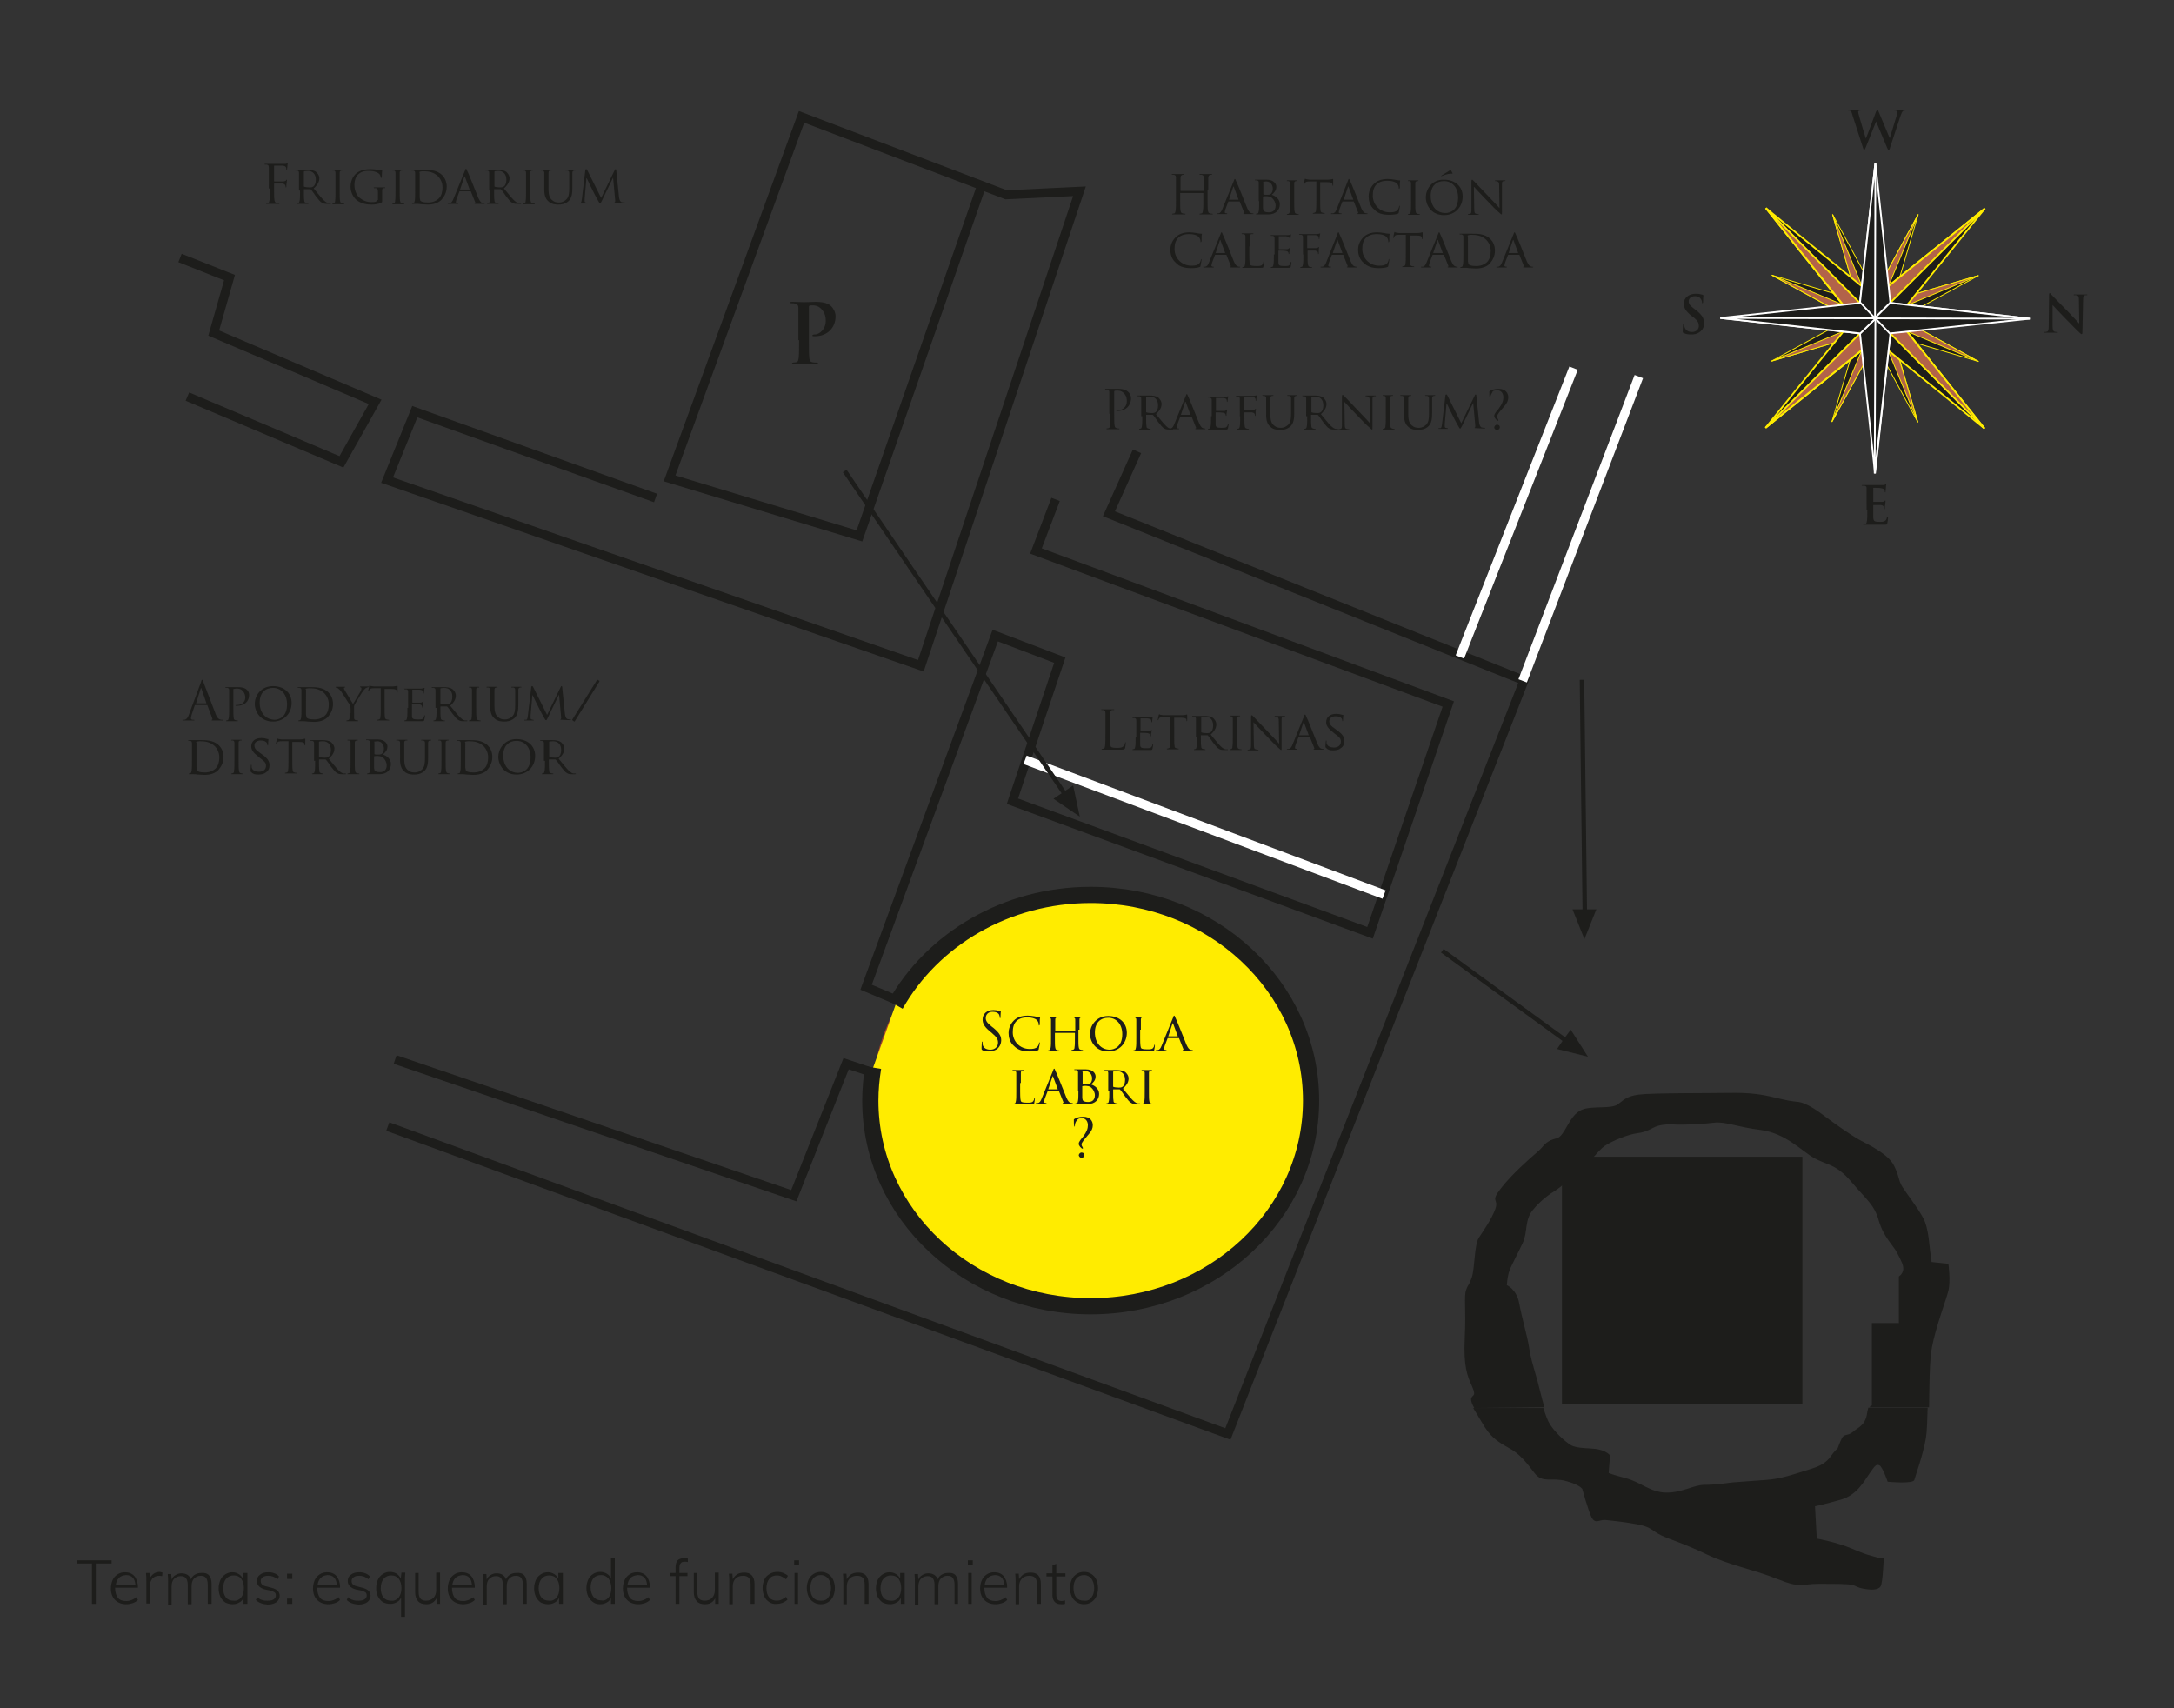 <?xml version="1.0" encoding="utf-8"?>
<!-- Generator: Adobe Illustrator 27.0.0, SVG Export Plug-In . SVG Version: 6.00 Build 0)  -->
<svg version="1.1" id="Capa_1" xmlns="http://www.w3.org/2000/svg" xmlns:xlink="http://www.w3.org/1999/xlink" x="0px" y="0px"
	 viewBox="0 0 619.5 486.8" style="enable-background:new 0 0 619.5 486.8;" xml:space="preserve">
<rect x="0" y="0" width="619.5" height="486.8" fill="#333333" stroke="none"/>
<style type="text/css">
	.st0{fill:#1D1D1B;}
	.st1{fill:#9F412A;}
	.st2{fill:none;stroke:#1D1D1B;stroke-width:2.565;stroke-miterlimit:3.864;}
	.st3{fill:#FFEC00;stroke:#1D1D1B;stroke-width:4.617;stroke-miterlimit:3.864;}
	.st4{fill:#1D1D1B;stroke:#FFFFFF;stroke-width:2.565;stroke-miterlimit:3.864;}
	.st5{fill:none;stroke:#FFEC00;stroke-width:0.244;stroke-miterlimit:3.864;}
	.st6{fill:#B2634A;}
	.st7{fill:none;stroke:#FFEC00;stroke-width:0.49;stroke-miterlimit:3.864;}
	.st8{fill:#800F00;}
	.st9{fill:#1D1D1B;stroke:#FFFFFF;stroke-width:0.49;stroke-miterlimit:3.864;}
	.st10{fill:none;stroke:#1D1D1B;stroke-width:1.282;stroke-miterlimit:3.864;}
</style>
<g>
	<g>
		<g>
			<path class="st0" d="M26.3,445.5h-4.5v-0.9h10v0.9h-4.5V457h-1.1V445.5z"/>
			<path class="st0" d="M32.8,452.5L32.8,452.5c0,1.2,0.3,2.1,0.8,2.8c0.5,0.6,1.3,0.9,2.4,0.9c1,0,2-0.4,2.9-1.1l0.4,0.8
				c-0.4,0.4-0.9,0.7-1.5,0.9c-0.6,0.2-1.2,0.3-1.8,0.3c-1.3,0-2.4-0.4-3.2-1.2c-0.8-0.8-1.2-1.9-1.2-3.3c0-0.9,0.2-1.7,0.5-2.4
				c0.3-0.7,0.8-1.2,1.4-1.6c0.6-0.4,1.3-0.6,2.1-0.6c1.2,0,2.1,0.4,2.7,1.1c0.6,0.7,1,1.8,1,3.1v0.2H32.8z M33.9,449.6
				c-0.5,0.5-0.8,1.2-0.9,2h5.6c-0.1-0.9-0.3-1.6-0.8-2.1c-0.5-0.5-1.1-0.7-1.9-0.7C35,448.9,34.4,449.1,33.9,449.6z"/>
			<path class="st0" d="M46.3,448.1l-0.1,1c-0.2,0-0.5-0.1-0.8-0.1c-0.9,0-1.5,0.3-2,0.8c-0.4,0.6-0.7,1.2-0.7,2v5.1h-1v-6.3
				c0-0.9,0-1.7-0.1-2.4h1l0.1,1.6c0.2-0.6,0.6-1,1.1-1.4c0.5-0.3,1.1-0.5,1.7-0.5C45.9,448,46.1,448,46.3,448.1z"/>
			<path class="st0" d="M60.3,451.4v5.6h-1.1v-5.5c0-0.9-0.2-1.5-0.5-1.9c-0.3-0.4-0.8-0.6-1.5-0.6c-0.8,0-1.4,0.3-1.9,0.8
				c-0.5,0.5-0.7,1.3-0.7,2.2v5.1h-1.1v-5.5c0-0.9-0.2-1.5-0.5-1.9c-0.3-0.4-0.8-0.6-1.5-0.6c-0.8,0-1.4,0.3-1.9,0.8
				c-0.5,0.5-0.7,1.3-0.7,2.2v5.1h-1v-6.3c0-0.9,0-1.7-0.1-2.4h1l0.1,1.6c0.2-0.6,0.6-1,1.1-1.3c0.5-0.3,1-0.5,1.7-0.5
				c1.4,0,2.3,0.6,2.7,1.7c0.2-0.5,0.6-1,1.1-1.3c0.5-0.3,1.1-0.5,1.8-0.5C59.3,448,60.3,449.1,60.3,451.4z"/>
			<path class="st0" d="M70.5,448.2v8.8h-1.1v-1.7c-0.3,0.6-0.6,1-1.2,1.3c-0.5,0.3-1.1,0.5-1.9,0.5c-0.8,0-1.5-0.2-2.1-0.5
				c-0.6-0.4-1-0.9-1.4-1.6c-0.3-0.7-0.5-1.5-0.5-2.4c0-0.9,0.2-1.7,0.5-2.4c0.3-0.7,0.8-1.2,1.4-1.6c0.6-0.4,1.3-0.6,2-0.6
				c0.7,0,1.3,0.2,1.8,0.5c0.5,0.3,0.9,0.7,1.2,1.3v-1.6H70.5z M68.7,455.2c0.5-0.6,0.8-1.5,0.8-2.7c0-1.2-0.3-2-0.8-2.7
				c-0.5-0.6-1.2-0.9-2.1-0.9c-0.9,0-1.6,0.3-2.2,1c-0.5,0.6-0.8,1.5-0.8,2.7c0,1.1,0.3,2,0.8,2.6c0.5,0.6,1.2,0.9,2.2,0.9
				C67.5,456.2,68.2,455.8,68.7,455.2z"/>
			<path class="st0" d="M72.9,455.9l0.4-0.8c0.5,0.4,0.9,0.7,1.4,0.8c0.5,0.2,1,0.2,1.6,0.2c0.7,0,1.3-0.1,1.7-0.4
				c0.4-0.3,0.6-0.6,0.6-1.1c0-0.4-0.1-0.7-0.4-0.9s-0.7-0.4-1.2-0.5l-1.5-0.3c-0.7-0.2-1.3-0.5-1.7-0.9c-0.4-0.4-0.6-0.9-0.6-1.5
				c0-0.8,0.3-1.4,0.9-1.8c0.6-0.5,1.4-0.7,2.4-0.7c0.6,0,1.2,0.1,1.7,0.3c0.5,0.2,1,0.5,1.3,0.9l-0.4,0.8c-0.8-0.7-1.7-1-2.6-1
				c-0.7,0-1.2,0.1-1.6,0.4c-0.4,0.3-0.6,0.6-0.6,1.1c0,0.4,0.1,0.7,0.4,1c0.2,0.2,0.6,0.4,1.1,0.5l1.5,0.4c1.6,0.4,2.4,1.1,2.4,2.3
				c0,0.7-0.3,1.3-0.9,1.8c-0.6,0.4-1.4,0.7-2.5,0.7C74.9,457.1,73.7,456.7,72.9,455.9z"/>
			<path class="st0" d="M83.3,448.4v1.5h-1.5v-1.5H83.3z M83.3,455.5v1.5h-1.5v-1.5H83.3z"/>
			<path class="st0" d="M90.4,452.5L90.4,452.5c0,1.2,0.3,2.1,0.8,2.8c0.5,0.6,1.3,0.9,2.4,0.9c1,0,2-0.4,2.9-1.1l0.4,0.8
				c-0.4,0.4-0.9,0.7-1.5,0.9c-0.6,0.2-1.2,0.3-1.8,0.3c-1.3,0-2.4-0.4-3.2-1.2c-0.8-0.8-1.2-1.9-1.2-3.3c0-0.9,0.2-1.7,0.5-2.4
				c0.3-0.7,0.8-1.2,1.4-1.6c0.6-0.4,1.3-0.6,2.1-0.6c1.2,0,2.1,0.4,2.7,1.1c0.6,0.7,1,1.8,1,3.1v0.2H90.4z M91.4,449.6
				c-0.5,0.5-0.8,1.2-0.9,2H96c-0.1-0.9-0.3-1.6-0.8-2.1c-0.5-0.5-1.1-0.7-1.9-0.7C92.5,448.9,91.9,449.1,91.4,449.6z"/>
			<path class="st0" d="M98.8,455.9l0.4-0.8c0.5,0.4,0.9,0.7,1.4,0.8c0.5,0.2,1,0.2,1.6,0.2c0.7,0,1.3-0.1,1.7-0.4
				c0.4-0.3,0.6-0.6,0.6-1.1c0-0.4-0.1-0.7-0.4-0.9c-0.3-0.2-0.7-0.4-1.2-0.5l-1.5-0.3c-0.7-0.2-1.3-0.5-1.7-0.9
				c-0.4-0.4-0.6-0.9-0.6-1.5c0-0.8,0.3-1.4,0.9-1.8c0.6-0.5,1.4-0.7,2.4-0.7c0.6,0,1.2,0.1,1.7,0.3c0.5,0.2,1,0.5,1.3,0.9L105,450
				c-0.8-0.7-1.7-1-2.6-1c-0.7,0-1.2,0.1-1.6,0.4c-0.4,0.3-0.6,0.6-0.6,1.1c0,0.4,0.1,0.7,0.4,1c0.2,0.2,0.6,0.4,1.1,0.5l1.5,0.4
				c1.6,0.4,2.4,1.1,2.4,2.3c0,0.7-0.3,1.3-0.9,1.8c-0.6,0.4-1.4,0.7-2.5,0.7C100.7,457.1,99.6,456.7,98.8,455.9z"/>
			<path class="st0" d="M115.5,448.2c-0.1,0.7-0.1,1.6-0.1,2.4v10.1h-1.1v-5.5c-0.3,0.6-0.6,1-1.2,1.3c-0.5,0.3-1.1,0.5-1.9,0.5
				c-0.8,0-1.5-0.2-2.1-0.5c-0.6-0.4-1-0.9-1.4-1.6s-0.5-1.5-0.5-2.4c0-0.9,0.2-1.7,0.5-2.4c0.3-0.7,0.8-1.2,1.4-1.6
				c0.6-0.4,1.3-0.6,2-0.6c0.7,0,1.4,0.2,1.9,0.5c0.5,0.3,0.9,0.8,1.2,1.4l0.2-1.7H115.5z M113.6,455.2c0.5-0.6,0.8-1.5,0.8-2.7
				c0-1.2-0.3-2-0.8-2.7c-0.5-0.6-1.2-0.9-2.1-0.9c-0.9,0-1.6,0.3-2.2,1c-0.5,0.6-0.8,1.5-0.8,2.7c0,1.1,0.3,2,0.8,2.6
				c0.5,0.6,1.2,0.9,2.2,0.9C112.4,456.2,113.1,455.8,113.6,455.2z"/>
			<path class="st0" d="M125.4,448.2v8.8h-1v-1.6c-0.3,0.6-0.7,1-1.2,1.3c-0.5,0.3-1.1,0.4-1.8,0.4c-1,0-1.8-0.3-2.3-0.9
				c-0.5-0.6-0.8-1.4-0.8-2.5v-5.5h1v5.4c0,0.9,0.2,1.5,0.5,1.9c0.3,0.4,0.9,0.6,1.6,0.6c0.9,0,1.6-0.3,2.1-0.8
				c0.5-0.5,0.8-1.3,0.8-2.2v-5H125.4z"/>
			<path class="st0" d="M128.8,452.5L128.8,452.5c0,1.2,0.3,2.1,0.8,2.8c0.5,0.6,1.3,0.9,2.4,0.9c1,0,2-0.4,2.9-1.1l0.4,0.8
				c-0.4,0.4-0.9,0.7-1.5,0.9c-0.6,0.2-1.2,0.3-1.8,0.3c-1.3,0-2.4-0.4-3.2-1.2c-0.8-0.8-1.2-1.9-1.2-3.3c0-0.9,0.2-1.7,0.5-2.4
				c0.3-0.7,0.8-1.2,1.4-1.6c0.6-0.4,1.3-0.6,2.1-0.6c1.2,0,2.1,0.4,2.7,1.1c0.6,0.7,1,1.8,1,3.1v0.2H128.8z M129.8,449.6
				c-0.5,0.5-0.8,1.2-0.9,2h5.6c-0.1-0.9-0.3-1.6-0.8-2.1c-0.5-0.5-1.1-0.7-1.9-0.7C131,448.9,130.3,449.1,129.8,449.6z"/>
			<path class="st0" d="M150.1,451.4v5.6h-1.1v-5.5c0-0.9-0.2-1.5-0.5-1.9c-0.3-0.4-0.8-0.6-1.5-0.6c-0.8,0-1.4,0.3-1.9,0.8
				c-0.5,0.5-0.7,1.3-0.7,2.2v5.1h-1.1v-5.5c0-0.9-0.2-1.5-0.5-1.9s-0.8-0.6-1.5-0.6c-0.8,0-1.4,0.3-1.9,0.8
				c-0.5,0.5-0.7,1.3-0.7,2.2v5.1h-1v-6.3c0-0.9,0-1.7-0.1-2.4h1l0.1,1.6c0.2-0.6,0.6-1,1.1-1.3c0.5-0.3,1-0.5,1.7-0.5
				c1.4,0,2.3,0.6,2.7,1.7c0.2-0.5,0.6-1,1.1-1.3c0.5-0.3,1.1-0.5,1.8-0.5C149.2,448,150.1,449.1,150.1,451.4z"/>
			<path class="st0" d="M160.4,448.2v8.8h-1.1v-1.7c-0.3,0.6-0.6,1-1.2,1.3c-0.5,0.3-1.1,0.5-1.9,0.5c-0.8,0-1.5-0.2-2.1-0.5
				c-0.6-0.4-1-0.9-1.4-1.6c-0.3-0.7-0.5-1.5-0.5-2.4c0-0.9,0.2-1.7,0.5-2.4c0.3-0.7,0.8-1.2,1.4-1.6c0.6-0.4,1.3-0.6,2-0.6
				c0.7,0,1.3,0.2,1.8,0.5c0.5,0.3,0.9,0.7,1.2,1.3v-1.6H160.4z M158.6,455.2c0.5-0.6,0.8-1.5,0.8-2.7c0-1.2-0.3-2-0.8-2.7
				c-0.5-0.6-1.2-0.9-2.1-0.9c-0.9,0-1.6,0.3-2.2,1c-0.5,0.6-0.8,1.5-0.8,2.7c0,1.1,0.3,2,0.8,2.6c0.5,0.6,1.2,0.9,2.2,0.9
				C157.4,456.2,158.1,455.8,158.6,455.2z"/>
			<path class="st0" d="M175.2,444.1V457h-1.1v-1.7c-0.3,0.6-0.6,1-1.2,1.3c-0.5,0.3-1.1,0.5-1.9,0.5c-0.8,0-1.5-0.2-2-0.6
				c-0.6-0.4-1-0.9-1.4-1.6c-0.3-0.7-0.5-1.5-0.5-2.4s0.2-1.7,0.5-2.4c0.3-0.7,0.8-1.2,1.4-1.6c0.6-0.4,1.3-0.6,2.1-0.6
				c0.7,0,1.3,0.2,1.8,0.5c0.5,0.3,0.9,0.7,1.2,1.3v-5.7H175.2z M173.4,455.2c0.5-0.6,0.8-1.5,0.8-2.7c0-1.1-0.3-2-0.8-2.7
				c-0.5-0.6-1.2-1-2.1-1c-0.9,0-1.7,0.3-2.2,0.9c-0.5,0.6-0.8,1.5-0.8,2.6c0,1.1,0.3,2,0.8,2.7c0.5,0.6,1.2,1,2.2,1
				C172.2,456.2,172.9,455.8,173.4,455.2z"/>
			<path class="st0" d="M178.7,452.5L178.7,452.5c0,1.2,0.3,2.1,0.8,2.8c0.5,0.6,1.3,0.9,2.4,0.9c1,0,2-0.4,2.9-1.1l0.4,0.8
				c-0.4,0.4-0.9,0.7-1.5,0.9c-0.6,0.2-1.2,0.3-1.8,0.3c-1.3,0-2.4-0.4-3.2-1.2c-0.8-0.8-1.2-1.9-1.2-3.3c0-0.9,0.2-1.7,0.5-2.4
				c0.3-0.7,0.8-1.2,1.4-1.6c0.6-0.4,1.3-0.6,2.1-0.6c1.2,0,2.1,0.4,2.7,1.1c0.6,0.7,1,1.8,1,3.1v0.2H178.7z M179.7,449.6
				c-0.5,0.5-0.8,1.2-0.9,2h5.6c-0.1-0.9-0.3-1.6-0.8-2.1c-0.5-0.5-1.1-0.7-1.9-0.7C180.9,448.9,180.2,449.1,179.7,449.6z"/>
			<path class="st0" d="M194,445.4c-0.3,0.3-0.4,0.7-0.4,1.4v1.4h2.3v0.9h-2.3v7.9h-1.1v-7.9h-1.7v-0.9h1.7v-1.6
				c0-0.9,0.2-1.5,0.6-2c0.4-0.4,1-0.6,1.8-0.6c0.3,0,0.7,0,1.1,0.1v1c-0.3-0.1-0.6-0.1-0.9-0.1C194.6,445,194.2,445.1,194,445.4z"
				/>
			<path class="st0" d="M204.8,448.2v8.8h-1v-1.6c-0.3,0.6-0.7,1-1.2,1.3c-0.5,0.3-1.1,0.4-1.8,0.4c-1,0-1.8-0.3-2.3-0.9
				c-0.5-0.6-0.8-1.4-0.8-2.5v-5.5h1v5.4c0,0.9,0.2,1.5,0.5,1.9c0.3,0.4,0.9,0.6,1.6,0.6c0.9,0,1.6-0.3,2.1-0.8
				c0.5-0.5,0.8-1.3,0.8-2.2v-5H204.8z"/>
			<path class="st0" d="M215,451.4v5.6h-1.1v-5.5c0-0.9-0.2-1.5-0.5-1.9c-0.4-0.4-0.9-0.6-1.7-0.6c-0.9,0-1.6,0.3-2.1,0.8
				c-0.5,0.5-0.8,1.3-0.8,2.2v5.1h-1v-6.3c0-0.9,0-1.7-0.1-2.4h1l0.1,1.6c0.3-0.6,0.7-1,1.2-1.4c0.5-0.3,1.2-0.5,1.9-0.5
				C213.9,448,215,449.1,215,451.4z"/>
			<path class="st0" d="M219.2,456.5c-0.6-0.4-1.1-0.9-1.4-1.6c-0.3-0.7-0.5-1.5-0.5-2.4c0-0.9,0.2-1.7,0.5-2.4
				c0.3-0.7,0.8-1.2,1.5-1.6c0.6-0.4,1.4-0.6,2.2-0.6c0.6,0,1.2,0.1,1.7,0.3c0.5,0.2,1,0.5,1.3,0.8L224,450
				c-0.5-0.4-0.9-0.6-1.3-0.8c-0.4-0.2-0.8-0.3-1.3-0.3c-0.9,0-1.7,0.3-2.2,1c-0.5,0.6-0.8,1.5-0.8,2.7c0,1.1,0.3,2,0.8,2.6
				c0.5,0.6,1.3,0.9,2.2,0.9c0.4,0,0.9-0.1,1.3-0.3c0.4-0.2,0.8-0.4,1.3-0.8l0.4,0.8c-0.4,0.4-0.8,0.6-1.4,0.9
				c-0.6,0.2-1.1,0.3-1.7,0.3C220.6,457.1,219.8,456.9,219.2,456.5z"/>
			<path class="st0" d="M227.7,444.6v1.4h-1.4v-1.4H227.7z M226.4,448.2h1v8.8h-1V448.2z"/>
			<path class="st0" d="M231.8,456.5c-0.6-0.4-1.1-0.9-1.4-1.6c-0.3-0.7-0.5-1.5-0.5-2.4c0-0.9,0.2-1.7,0.5-2.4
				c0.3-0.7,0.8-1.2,1.4-1.6s1.3-0.6,2.1-0.6c0.8,0,1.5,0.2,2.1,0.6c0.6,0.4,1.1,0.9,1.4,1.6c0.3,0.7,0.5,1.5,0.5,2.4
				c0,0.9-0.2,1.7-0.5,2.4c-0.3,0.7-0.8,1.2-1.4,1.6c-0.6,0.4-1.3,0.6-2.1,0.6C233.1,457.1,232.4,456.9,231.8,456.5z M236,455.2
				c0.5-0.6,0.8-1.5,0.8-2.7c0-1.1-0.3-2-0.8-2.7c-0.5-0.6-1.2-1-2.1-1c-0.9,0-1.6,0.3-2.2,1c-0.5,0.6-0.8,1.5-0.8,2.7
				c0,1.2,0.3,2.1,0.8,2.7c0.5,0.6,1.2,0.9,2.2,0.9S235.5,455.9,236,455.2z"/>
			<path class="st0" d="M247.5,451.4v5.6h-1.1v-5.5c0-0.9-0.2-1.5-0.5-1.9c-0.4-0.4-0.9-0.6-1.7-0.6c-0.9,0-1.6,0.3-2.1,0.8
				c-0.5,0.5-0.8,1.3-0.8,2.2v5.1h-1v-6.3c0-0.9,0-1.7-0.1-2.4h1l0.1,1.6c0.3-0.6,0.7-1,1.2-1.4c0.5-0.3,1.2-0.5,1.9-0.5
				C246.4,448,247.5,449.1,247.5,451.4z"/>
			<path class="st0" d="M257.8,448.2v8.8h-1.1v-1.7c-0.3,0.6-0.6,1-1.2,1.3c-0.5,0.3-1.1,0.5-1.9,0.5c-0.8,0-1.5-0.2-2.1-0.5
				c-0.6-0.4-1-0.9-1.4-1.6c-0.3-0.7-0.5-1.5-0.5-2.4c0-0.9,0.2-1.7,0.5-2.4c0.3-0.7,0.8-1.2,1.4-1.6c0.6-0.4,1.3-0.6,2-0.6
				c0.7,0,1.3,0.2,1.8,0.5c0.5,0.3,0.9,0.7,1.2,1.3v-1.6H257.8z M256,455.2c0.5-0.6,0.8-1.5,0.8-2.7c0-1.2-0.3-2-0.8-2.7
				c-0.5-0.6-1.2-0.9-2.1-0.9c-0.9,0-1.6,0.3-2.2,1c-0.5,0.6-0.8,1.5-0.8,2.7c0,1.1,0.3,2,0.8,2.6c0.5,0.6,1.2,0.9,2.2,0.9
				C254.8,456.2,255.5,455.8,256,455.2z"/>
			<path class="st0" d="M273,451.4v5.6H272v-5.5c0-0.9-0.2-1.5-0.5-1.9c-0.3-0.4-0.8-0.6-1.5-0.6c-0.8,0-1.4,0.3-1.9,0.8
				c-0.5,0.5-0.7,1.3-0.7,2.2v5.1h-1.1v-5.5c0-0.9-0.2-1.5-0.5-1.9s-0.8-0.6-1.5-0.6c-0.8,0-1.4,0.3-1.9,0.8
				c-0.5,0.5-0.7,1.3-0.7,2.2v5.1h-1v-6.3c0-0.9,0-1.7-0.1-2.4h1l0.1,1.6c0.2-0.6,0.6-1,1.1-1.3c0.5-0.3,1-0.5,1.7-0.5
				c1.4,0,2.3,0.6,2.7,1.7c0.2-0.5,0.6-1,1.1-1.3c0.5-0.3,1.1-0.5,1.8-0.5C272.1,448,273,449.1,273,451.4z"/>
			<path class="st0" d="M277.2,444.6v1.4h-1.4v-1.4H277.2z M275.9,448.2h1v8.8h-1V448.2z"/>
			<path class="st0" d="M280.5,452.5L280.5,452.5c0,1.2,0.3,2.1,0.8,2.8c0.5,0.6,1.3,0.9,2.4,0.9c1,0,2-0.4,2.9-1.1l0.4,0.8
				c-0.4,0.4-0.9,0.7-1.5,0.9c-0.6,0.2-1.2,0.3-1.8,0.3c-1.3,0-2.4-0.4-3.2-1.2c-0.8-0.8-1.2-1.9-1.2-3.3c0-0.9,0.2-1.7,0.5-2.4
				c0.3-0.7,0.8-1.2,1.4-1.6c0.6-0.4,1.3-0.6,2.1-0.6c1.2,0,2.1,0.4,2.7,1.1c0.6,0.7,1,1.8,1,3.1v0.2H280.5z M281.5,449.6
				c-0.5,0.5-0.8,1.2-0.9,2h5.6c-0.1-0.9-0.3-1.6-0.8-2.1c-0.5-0.5-1.1-0.7-1.9-0.7C282.6,448.9,282,449.1,281.5,449.6z"/>
			<path class="st0" d="M296.6,451.4v5.6h-1.1v-5.5c0-0.9-0.2-1.5-0.5-1.9c-0.4-0.4-0.9-0.6-1.7-0.6c-0.9,0-1.6,0.3-2.1,0.8
				c-0.5,0.5-0.8,1.3-0.8,2.2v5.1h-1v-6.3c0-0.9,0-1.7-0.1-2.4h1l0.1,1.6c0.3-0.6,0.7-1,1.2-1.4c0.5-0.3,1.2-0.5,1.9-0.5
				C295.6,448,296.6,449.1,296.6,451.4z"/>
			<path class="st0" d="M301,449.1v5.2c0,0.7,0.1,1.2,0.4,1.5c0.3,0.3,0.7,0.4,1.2,0.4c0.3,0,0.6-0.1,0.9-0.2v1
				c-0.4,0.1-0.8,0.1-1.1,0.1c-0.8,0-1.4-0.2-1.8-0.6c-0.4-0.4-0.7-1.1-0.7-1.9v-5.4h-1.7v-0.9h1.7v-2.3l1.1-0.4v2.7h2.6v0.9H301z"
				/>
			<path class="st0" d="M306.8,456.5c-0.6-0.4-1.1-0.9-1.4-1.6c-0.3-0.7-0.5-1.5-0.5-2.4c0-0.9,0.2-1.7,0.5-2.4
				c0.3-0.7,0.8-1.2,1.4-1.6c0.6-0.4,1.3-0.6,2.1-0.6c0.8,0,1.5,0.2,2.1,0.6c0.6,0.4,1.1,0.9,1.4,1.6c0.3,0.7,0.5,1.5,0.5,2.4
				c0,0.9-0.2,1.7-0.5,2.4c-0.3,0.7-0.8,1.2-1.4,1.6c-0.6,0.4-1.3,0.6-2.1,0.6C308.1,457.1,307.4,456.9,306.8,456.5z M311,455.2
				c0.5-0.6,0.8-1.5,0.8-2.7c0-1.1-0.3-2-0.8-2.7c-0.5-0.6-1.2-1-2.1-1c-0.9,0-1.6,0.3-2.2,1c-0.5,0.6-0.8,1.5-0.8,2.7
				c0,1.2,0.3,2.1,0.8,2.7c0.5,0.6,1.2,0.9,2.2,0.9C309.8,456.2,310.5,455.9,311,455.2z"/>
		</g>
		<g>
			<path class="st1" d="M248.5,313.5c0-32.1,27.8-58.2,62.2-58.2s62.2,26.1,62.2,58.2c0,32.1-27.9,58.2-62.2,58.2
				S248.5,345.7,248.5,313.5"/>
		</g>
		<path class="st2" d="M250.7,306.3l-9.6-3.2l-14.9,37.6l-113.6-38.8 M300.8,142.3l-5.6,14.7l117.5,43.6l-22.3,65.2l-101.9-37.5
			l13.5-40.2l-18.4-7l-36.8,100.2l10.2,4.3 M110.5,321l239.4,87.6l84.4-214.7L316,146.4l8-17.8 M186.8,141.9l-68.6-24.6l-7.9,19.5
			l152.1,52.9l45.2-135.2l-20.9,1l-58.3-22.2l-37.6,103l54.1,16.4l34.8-99.8 M51.3,73.5l14.1,5.6l-4.5,15.8l46,19.6l-9.6,17.1
			L53.4,113"/>
		<g>
			<path class="st3" d="M255.2,286.3c10.5-18.6,31.5-31.3,55.6-31.3c34.7,0,62.8,26.2,62.8,58.6s-28.1,58.6-62.8,58.6
				c-34.7,0-62.8-26.2-62.8-58.6c0-3.2,0.3-6.3,0.8-9.4"/>
		</g>
		<path class="st4" d="M433.9,194l33.1-86.7 M416,187.2l32.4-82.3"/>
		<g>
			<path class="st0" d="M439.8,401.2c0.6,1.9,1.2,3.6,1.9,4.7c1.6,2.4,4,4.6,5.8,5.8c1.9,1.2,5.6,0.8,8,1.3c2.4,0.5,3.3,1.7,3.3,1.7
				l-0.4,5c0,0,0.7,0.4,4.9,1.5c4.2,1.1,6.9,4,11.4,4.1c4.5,0.1,8-2.2,10.9-2.2c2.9,0,6.5-0.5,8.1-0.7c1.6-0.1,4.9-0.4,9.4-0.7
				c4.5-0.3,7.6-1.5,13.1-3.2c5.6-1.7,5.3-4.2,7.4-5.7c0,0,0.7-1.9,1.3-3.1c0.7-1.2,1.7-0.5,3.1-1.7c1.3-1.2,3.4-1.7,4-5
				c0.1-0.9,0.3-1.5,0.4-1.9l16.9,0c-0.1,3.6-0.2,6.8-0.5,8.7c-0.9,5.1-3,10.7-3.3,11.9c-0.3,1.2-7.6,0.5-7.6,0.5s-1.5-4.4-2.4-4.7
				c-0.9-0.3-1.2,0.1-2.8,2.4c-1.6,2.3-3.6,6.1-8.1,7.4c-4.5,1.3-7.4,1.9-7.4,1.9l0.5,9.2c0,0,5.5,1,9.6,2.7
				c4.1,1.7,3.8,1.6,6.6,2.4c2.8,0.8,2.9,0.4,2.9,0.4c-0.1,1.6-0.3,7-0.9,8.1c-0.7,1.1-2.6,1.1-4.8,0.7c-2.1-0.4-2.1-0.8-3.3-1.1
				c-1.2-0.3-4.8-0.3-9.7-0.3c-4.9,0-4.7,1.4-11.7-1.4c-7-2.8-13.4-3.8-20.3-7.1c-6.9-3.3-10.3-4.1-12.9-5.4
				c-2.6-1.3-2.5-2.3-6.9-3.1c-4.4-0.8-7.2-1-8.9-1.2c-1.7-0.1-2.8,1.3-3.9-0.8c-1-2.1-2.6-8-2.6-8s-0.6-1.2-4.7-2.3
				c-4.1-1.1-6.5,0.7-8.8-2.1c-2.2-2.8-4.1-5.6-7.6-7.4c-3.4-1.9-5.2-3.2-7.4-7c-1.1-1.9-2-3.3-2.6-4.3L439.8,401.2z"/>
			<path class="st0" d="M420.1,401.2c-0.6-1.1-0.9-1.8-0.9-2.5c0.1-1.4,1.7-0.5,0.3-3.6c-1.4-3.1-2.5-5.7-2.1-14
				c0.4-8.3-0.3-11.7,0.4-13.6c0.7-1.9,0.6-0.7,1.6-3.5c0.9-2.8,0.7-9.3,2-11.3c1.3-2,3.6-5.2,4.7-8.2c1.1-3.1-1.6-1.8,1.6-5.9
				c3.2-4.1,7.9-8.2,10.2-10.2c2.3-2,2-2.5,4-3.5c2-0.9,2.2,0,4-2.9c1.7-2.9,2.8-5.2,5.5-6c2.6-0.8,7.7-0.1,9.4-1.2
				c1.7-1.1,2.4-2.4,6.1-2.9c3.7-0.5,20.2-0.4,25.9-0.5c5.7-0.1,9.1,0.4,12.8,1.3c3.7,0.9,4.9,1.1,7,1.3c2.1,0.3,5.4,2.5,7.7,4.3
				c2.3,1.7,6.3,4.6,9.4,6.4c3.2,1.7,8.4,4.2,10,7.4c1.6,3.2,1.2,4.2,2.4,6.1c1.2,1.9,4.2,5.7,5.9,8.8c1.7,3.1,1.8,8.8,2.1,10.1
				c0.3,1.3,0.3,2.5,0.3,2.5l4.8,0.5c0,0,0.7,4.9,0,7.7c-0.7,2.8-3.6,10.3-4.7,16.2c-0.7,3.8-0.7,11-0.8,17h-16.9
				c0.4-1,0.6-0.4,0.6-0.4V377h7.7v-13.3c0,0,0.9-0.5,1.2-1.7c0.3-1.2-0.5-2.7-1.7-5c-1.2-2.3-3.8-4.4-5.2-9.1
				c-1.3-4.7-3.5-6-7.8-11.1c-4.4-5.2-7-4.8-10.6-6.8c-3.6-2-8-7-15.1-8c-7.2-0.9-10.2-2.5-13.5-2.1c-3.3,0.4-8.6,0.7-11.6,0.5
				c-2.9-0.1-4.4,0.3-5.6,0.9c-1.2,0.6-2.3,1.3-4.7,1.6c-2.4,0.3-7,2.1-9.2,3.6c-2.1,1.5-4.2,4.8-7,7c-2.8,2.3-5.8,5-7.2,5.8
				c-1.3,0.8-4.1,2.7-6.4,5.6c-2.3,2.9-1.3,6.1-2.8,9.3c-1.5,3.2-2.8,5.6-3.6,7.4c-0.8,1.9-0.9,4.6-0.9,4.6s2.8,1.2,3.5,5.1
				c0.7,3.9,2.4,9.7,2.8,12.5c0.4,2.8,1,4.7,2.4,9.6c0.7,2.6,1.3,5.3,2,7.6L420.1,401.2z"/>
		</g>
		<rect x="445.1" y="329.6" class="st0" width="68.5" height="70.4"/>
		<line class="st4" x1="394.4" y1="254.9" x2="292.1" y2="216.5"/>
		<polygon class="st0" points="522.2,61.1 531.8,78.8 530.6,81.6 527.8,80.4 		"/>
		<polygon class="st5" points="522.2,61.1 531.8,78.8 530.6,81.6 527.8,80.4 		"/>
		<polygon class="st6" points="522.2,61.1 530.6,81.6 527.8,80.4 		"/>
		<polygon class="st5" points="522.2,61.1 530.6,81.6 527.8,80.4 		"/>
		<polygon class="st0" points="504.9,78.4 524.2,84.1 525.3,86.9 522.4,88 		"/>
		<polygon class="st5" points="504.9,78.4 524.2,84.1 525.3,86.9 522.4,88 		"/>
		<polygon class="st6" points="504.9,78.4 525.3,86.9 522.5,88 		"/>
		<polygon class="st5" points="504.9,78.4 525.3,86.9 522.5,88 		"/>
		<polygon class="st0" points="504.8,102.9 522.5,93.2 525.3,94.4 524.1,97.2 		"/>
		<polygon class="st5" points="504.8,102.9 522.5,93.2 525.3,94.4 524.1,97.2 		"/>
		<polygon class="st6" points="504.8,102.9 525.3,94.4 524.1,97.2 		"/>
		<polygon class="st5" points="504.8,102.9 525.3,94.4 524.1,97.2 		"/>
		<polygon class="st0" points="522,120.2 527.7,100.9 530.6,99.8 531.7,102.6 		"/>
		<polygon class="st5" points="522,120.2 527.7,100.9 530.6,99.8 531.7,102.6 		"/>
		<polygon class="st6" points="522,120.2 530.6,99.7 531.7,102.6 		"/>
		<polygon class="st5" points="522,120.2 530.6,99.7 531.7,102.6 		"/>
		<polygon class="st0" points="546.5,120.3 536.9,102.6 538.1,99.8 540.9,101 		"/>
		<polygon class="st5" points="546.5,120.3 536.9,102.6 538.1,99.8 540.9,101 		"/>
		<polygon class="st6" points="546.5,120.3 538,99.8 540.8,101 		"/>
		<polygon class="st5" points="546.5,120.3 538,99.8 540.8,101 		"/>
		<polygon class="st0" points="563.8,103 544.5,97.3 543.4,94.4 546.2,93.3 		"/>
		<polygon class="st5" points="563.8,103 544.5,97.3 543.4,94.4 546.2,93.3 		"/>
		<polygon class="st6" points="563.8,103 543.4,94.4 546.2,93.3 		"/>
		<polygon class="st5" points="563.8,103 543.4,94.4 546.2,93.3 		"/>
		<polygon class="st0" points="563.8,78.5 546.2,88.1 543.4,86.9 544.6,84.1 		"/>
		<polygon class="st5" points="563.8,78.5 546.2,88.1 543.4,86.9 544.6,84.1 		"/>
		<polygon class="st6" points="563.8,78.5 543.4,87 544.6,84.1 		"/>
		<polygon class="st5" points="563.8,78.5 543.4,87 544.6,84.1 		"/>
		<polygon class="st0" points="546.6,61.1 540.9,80.5 538.1,81.6 537,78.8 		"/>
		<polygon class="st5" points="546.6,61.1 540.9,80.5 538.1,81.6 537,78.8 		"/>
		<polygon class="st6" points="546.6,61.1 538.1,81.6 537,78.8 		"/>
		<polygon class="st5" points="546.6,61.1 538.1,81.6 537,78.8 		"/>
		<polygon class="st0" points="503.2,59.3 534.4,84.7 534.3,90.8 528.2,90.7 		"/>
		<polygon class="st7" points="503.2,59.3 534.4,84.7 534.3,90.8 528.2,90.7 		"/>
		<polygon class="st6" points="503.2,59.3 534.4,90.8 528.3,90.7 		"/>
		<polygon class="st7" points="503.2,59.3 534.4,90.8 528.3,90.7 		"/>
		<polygon class="st0" points="565.5,122.1 534.2,96.7 534.3,90.6 540.4,90.7 		"/>
		<polygon class="st7" points="565.5,122.1 534.2,96.7 534.3,90.6 540.4,90.7 		"/>
		<polygon class="st6" points="565.5,122.1 534.3,90.6 540.4,90.7 		"/>
		<polygon class="st7" points="565.5,122.1 534.3,90.6 540.4,90.7 		"/>
		<polygon class="st0" points="565.6,59.4 540.3,90.8 534.2,90.7 534.3,84.6 		"/>
		<polygon class="st7" points="565.6,59.4 540.3,90.8 534.2,90.7 534.3,84.6 		"/>
		<polygon class="st6" points="565.6,59.4 534.2,90.7 534.3,84.6 		"/>
		<polygon class="st7" points="565.6,59.4 534.2,90.7 534.3,84.6 		"/>
		<polygon class="st0" points="503.1,121.9 528.4,90.6 534.4,90.7 534.3,96.8 		"/>
		<polygon class="st7" points="503.1,121.9 528.4,90.6 534.4,90.7 534.3,96.8 		"/>
		<polygon class="st6" points="503.1,121.9 534.4,90.6 534.3,96.7 		"/>
		<polygon class="st7" points="503.1,121.9 534.4,90.6 534.3,96.7 		"/>
		<polygon class="st8" points="534.4,46.4 538.7,86.5 534.3,90.8 530,86.4 		"/>
		<polygon class="st9" points="534.4,46.4 538.7,86.5 534.3,90.8 530,86.4 		"/>
		<polygon class="st0" points="534.4,46.4 534.3,90.8 530,86.4 		"/>
		<polygon class="st9" points="534.4,46.4 534.3,90.8 530,86.4 		"/>
		<polygon class="st8" points="534.3,134.9 530,94.8 534.4,90.6 538.7,95 		"/>
		<polygon class="st9" points="534.3,134.9 530,94.8 534.4,90.6 538.7,95 		"/>
		<polygon class="st0" points="534.2,134.9 534.4,90.6 538.7,94.9 		"/>
		<polygon class="st9" points="534.2,134.9 534.4,90.6 538.7,94.9 		"/>
		<polygon class="st8" points="578.4,90.8 538.5,95 534.3,90.6 538.6,86.3 		"/>
		<polygon class="st9" points="578.4,90.8 538.5,95 534.3,90.6 538.6,86.3 		"/>
		<polygon class="st0" points="578.4,90.8 534.2,90.7 538.6,86.3 		"/>
		<polygon class="st9" points="578.4,90.8 534.2,90.7 538.6,86.3 		"/>
		<polygon class="st8" points="490.2,90.6 530.2,86.3 534.4,90.8 530,95 		"/>
		<polygon class="st9" points="490.2,90.6 530.2,86.3 534.4,90.8 530,95 		"/>
		<polygon class="st0" points="490.2,90.6 534.5,90.7 530.1,95 		"/>
		<polygon class="st9" points="490.2,90.6 534.5,90.7 530.1,95 		"/>
		<g>
			<path class="st0" d="M530.9,42.2c0.1,0.4,0.2,0.5,0.3,0.5c0.2,0,0.2-0.2,0.5-0.8c0.6-1.4,2.6-6.6,2.9-7.3h0l3.1,7.4
				c0.2,0.5,0.3,0.7,0.5,0.7c0.2,0,0.3-0.2,0.4-0.7c0.7-2.2,2.3-6.9,2.9-8.8c0.3-0.8,0.5-1.4,0.8-1.6c0.2-0.1,0.4-0.1,0.5-0.1
				c0.1,0,0.2,0,0.2-0.1c0-0.1-0.1-0.1-0.3-0.1c-0.5,0-1.1,0-1.2,0c-0.1,0-0.8,0-1.5,0c-0.2,0-0.3,0-0.3,0.1c0,0.1,0.1,0.1,0.2,0.1
				c0.6,0,0.7,0.2,0.7,0.4c0,0.2,0,0.5-0.1,0.9c-0.5,1.7-1.7,5.6-2,6.6h0l-3.1-7.4c-0.2-0.5-0.3-0.7-0.4-0.7c-0.1,0-0.2,0.1-0.4,0.5
				l-2.9,7.7h0c-0.3-0.8-1.6-5.3-1.9-6.3c-0.2-0.7-0.3-1.2-0.3-1.3c0-0.2,0-0.3,0.2-0.3c0.1-0.1,0.3-0.1,0.4-0.1
				c0.1,0,0.3,0,0.3-0.1c0-0.1-0.1-0.1-0.3-0.1c-0.9,0-1.5,0-1.6,0c-0.1,0-0.9,0-1.7,0c-0.2,0-0.3,0-0.3,0.1c0,0.1,0.1,0.1,0.2,0.1
				c0.1,0,0.4,0,0.6,0.1c0.2,0.1,0.4,0.5,0.5,1L530.9,42.2z"/>
			<path class="st0" d="M532.1,145.3c0,1.4,0,2.5-0.1,3.1c-0.1,0.4-0.1,0.8-0.4,0.8c-0.1,0-0.3,0.1-0.5,0.1c-0.2,0-0.2,0-0.2,0.1
				c0,0.1,0.1,0.1,0.3,0.1c0.3,0,0.7,0,1,0c0.4,0,0.7,0,0.8,0c0.4,0,0.9,0,1.5,0c0.6,0,1.4,0,2.5,0c0.6,0,0.7,0,0.8-0.4
				c0.1-0.3,0.2-1.3,0.2-1.6c0-0.1,0-0.3-0.1-0.3c-0.1,0-0.1,0.1-0.2,0.2c-0.1,0.6-0.3,0.9-0.7,1.1c-0.4,0.2-1,0.2-1.4,0.2
				c-1.5,0-1.7-0.2-1.8-1.2c0-0.4,0-1.8,0-2.3v-1.2c0-0.1,0-0.1,0.1-0.1c0.4,0,1.8,0,2.1,0c0.5,0.1,0.8,0.3,0.8,0.6
				c0,0.2,0,0.4,0.1,0.5c0,0.1,0,0.1,0.1,0.1c0.1,0,0.1-0.2,0.1-0.3c0-0.1,0-0.7,0.1-1c0.1-0.8,0.1-1,0.1-1.1c0-0.1,0-0.1-0.1-0.1
				c-0.1,0-0.1,0.1-0.2,0.2c-0.1,0.1-0.4,0.2-0.7,0.2c-0.3,0-2,0-2.4,0c-0.1,0-0.1-0.1-0.1-0.2v-3.7c0-0.1,0-0.1,0.1-0.1
				c0.3,0,1.8,0,2.1,0.1c0.7,0.1,0.9,0.3,1,0.5c0.1,0.2,0.1,0.4,0.1,0.5c0,0.1,0,0.2,0.1,0.2c0.1,0,0.1-0.1,0.1-0.2
				c0-0.2,0.1-0.8,0.1-1c0-0.7,0.1-0.9,0.1-1c0-0.1,0-0.1-0.1-0.1c-0.1,0-0.2,0-0.2,0.1c-0.1,0-0.4,0.1-0.6,0.1c-0.3,0-3.2,0-3.7,0
				c-0.2,0-0.5,0-0.9,0c-0.4,0-0.8,0-1.2,0c-0.2,0-0.3,0-0.3,0.1c0,0.1,0.1,0.1,0.2,0.1c0.2,0,0.5,0,0.6,0c0.5,0.1,0.6,0.3,0.6,0.8
				c0,0.5,0,0.9,0,3.1V145.3z"/>
			<path class="st0" d="M584.9,86.9L584.9,86.9c0.3,0.3,1.9,2.1,3.5,3.7c1.5,1.5,3.4,3.5,4.3,4.3c0.2,0.2,0.3,0.3,0.5,0.3
				c0.1,0,0.2-0.1,0.2-0.5l0.2-9.3c0-0.8,0.1-1.1,0.5-1.3c0.2,0,0.3,0,0.4,0c0.2,0,0.3,0,0.3-0.1c0-0.1-0.1-0.1-0.3-0.1
				c-0.7,0-1.3,0-1.4,0c-0.3,0-1,0-1.8,0c-0.2,0-0.4,0-0.4,0.1c0,0.1,0.1,0.1,0.2,0.1c0.2,0,0.6,0,0.8,0.1c0.4,0.1,0.5,0.4,0.5,1.3
				l0.1,6.6h-0.1c-0.2-0.2-2.2-2.4-3.2-3.4c-2.1-2.1-4.4-4.5-4.6-4.7c-0.3-0.3-0.4-0.5-0.5-0.5c-0.1,0-0.2,0.2-0.2,0.5l-0.1,8.7
				c0,1.3-0.1,1.7-0.5,1.8c-0.2,0.1-0.5,0.1-0.7,0.1c-0.1,0-0.2,0-0.2,0.1c0,0.1,0.1,0.1,0.3,0.1c0.8,0,1.5,0,1.6,0
				c0.3,0,0.9,0,1.8,0c0.2,0,0.3,0,0.3-0.1c0-0.1-0.1-0.1-0.2-0.1c-0.2,0-0.5,0-0.8-0.1c-0.3-0.1-0.5-0.5-0.5-1.6L584.9,86.9z"/>
			<path class="st0" d="M481.9,95.3c0.8,0,1.6-0.1,2.3-0.6c1.1-0.7,1.4-1.7,1.4-2.6c0-1.4-0.6-2.4-2.4-3.8l-0.4-0.3
				c-1.2-0.9-1.6-1.4-1.6-2.1c0-0.9,0.7-1.5,1.8-1.5c1,0,1.4,0.4,1.6,0.7c0.3,0.4,0.4,0.8,0.4,1c0,0.2,0,0.3,0.1,0.3
				c0.1,0,0.2-0.1,0.2-0.4c0-1.2,0.1-1.6,0.1-1.8c0-0.1-0.1-0.1-0.2-0.2c-0.4-0.1-1-0.3-2-0.3c-2,0-3.4,1.2-3.4,2.8
				c0,1.2,0.6,2.2,2.2,3.5l0.7,0.5c1.2,1,1.4,1.6,1.4,2.4c0,0.8-0.6,1.7-2,1.7c-0.9,0-1.8-0.4-2.1-1.5c-0.1-0.3-0.1-0.6-0.1-0.8
				c0-0.1,0-0.2-0.1-0.2c-0.1,0-0.2,0.2-0.2,0.4c0,0.2-0.1,1.1-0.1,1.9c0,0.3,0,0.4,0.3,0.5C480.4,95.2,481.1,95.3,481.9,95.3"/>
		</g>
		<line class="st10" x1="240.7" y1="134.2" x2="303.4" y2="226.2"/>
		<polygon class="st0" points="303,225.7 305.8,223.8 307.7,232.7 300.2,227.6 		"/>
		<line class="st10" x1="411" y1="270.9" x2="446.2" y2="296.5"/>
		<polygon class="st0" points="445.6,296.1 447.6,293.4 452.5,301.1 443.7,298.9 		"/>
		<line class="st10" x1="450.8" y1="193.7" x2="451.6" y2="259.7"/>
		<polygon class="st0" points="451.5,259.1 454.9,259.1 451.5,267.6 448.1,259.1 		"/>
		<g>
			<path class="st0" d="M76.9,53.7c0,1.5,0,2.6-0.1,3.3c-0.1,0.4-0.1,0.8-0.4,0.8c-0.1,0-0.3,0.1-0.5,0.1c-0.1,0-0.1,0-0.1,0.1
				c0,0.1,0.1,0.1,0.2,0.1c0.5,0,1.4,0,1.5,0c0.1,0,1,0,1.9,0c0.2,0,0.2,0,0.2-0.1c0,0,0-0.1-0.1-0.1c-0.1,0-0.5,0-0.7-0.1
				c-0.5-0.1-0.5-0.4-0.6-0.8c-0.1-0.6-0.1-1.8-0.1-3.3v-1.3c0-0.1,0-0.1,0.1-0.1c0.3,0,1.9,0,2.3,0c0.5,0.1,0.7,0.3,0.8,0.5
				c0.1,0.2,0.1,0.4,0.1,0.5c0,0.1,0,0.1,0.1,0.1c0.1,0,0.1-0.2,0.1-0.3c0-0.1,0-0.7,0.1-1c0-0.5,0.1-0.8,0.1-0.8
				c0-0.1,0-0.1-0.1-0.1c-0.1,0-0.1,0.1-0.2,0.2c-0.1,0.2-0.3,0.2-0.7,0.3c-0.2,0-0.4,0-0.7,0l-1.9,0c-0.1,0-0.1,0-0.1-0.1v-4.2
				c0-0.1,0-0.2,0.1-0.2l2.3,0c0.6,0,0.9,0.3,1,0.5c0.1,0.2,0.1,0.5,0.1,0.6c0,0.1,0,0.2,0.1,0.2c0.1,0,0.1-0.1,0.1-0.2
				c0-0.2,0.1-0.9,0.1-1c0-0.4,0.1-0.6,0.1-0.7c0-0.1,0-0.1-0.1-0.1c-0.1,0-0.1,0.1-0.2,0.1c-0.1,0.1-0.4,0.1-0.7,0.1
				c-0.3,0-3.4,0-3.7,0l-0.6,0c-0.3,0-0.7,0-1.1,0c-0.2,0-0.2,0-0.2,0.1c0,0.1,0.1,0.1,0.1,0.1c0.1,0,0.4,0,0.5,0
				c0.5,0.1,0.6,0.3,0.6,0.9c0,0.5,0,0.9,0,3.3V53.7z"/>
			<path class="st0" d="M86.6,49c0-0.1,0-0.1,0.1-0.2c0.1,0,0.6-0.1,1-0.1c1.4,0,2.3,0.9,2.3,2.5c0,1-0.3,1.7-0.8,2
				c-0.3,0.2-0.7,0.2-1,0.2c-0.6,0-1.3-0.1-1.5-0.2c-0.1,0-0.1-0.1-0.1-0.2V49z M85.5,54.3c0,1.2,0,2.3-0.1,2.8
				c-0.1,0.4-0.1,0.6-0.3,0.7c-0.1,0-0.3,0.1-0.4,0.1c-0.1,0-0.1,0.1-0.1,0.1c0,0.1,0.1,0.1,0.2,0.1c0.4,0,1.3,0,1.3,0
				c0.1,0,0.9,0,1.6,0c0.2,0,0.2,0,0.2-0.1c0,0,0-0.1-0.1-0.1c-0.1,0-0.4,0-0.6-0.1c-0.4-0.1-0.5-0.3-0.5-0.7
				c-0.1-0.5-0.1-1.5-0.1-2.8v-0.3c0-0.1,0-0.1,0.1-0.1l1.7,0c0.1,0,0.1,0,0.2,0.1c0.3,0.3,0.9,1.2,1.4,1.9c0.8,1,1.2,1.6,1.8,1.9
				c0.3,0.2,0.7,0.3,1.4,0.3H94c0.2,0,0.3,0,0.3-0.1c0,0,0-0.1-0.1-0.1c-0.1,0-0.2,0-0.5,0c-0.3,0-0.8-0.2-1.5-0.9
				c-0.8-0.8-1.7-2-2.8-3.3c1.2-1.1,1.6-2,1.6-2.9c0-0.9-0.6-1.5-0.9-1.8c-0.7-0.5-1.6-0.6-2.5-0.6c-0.4,0-1.5,0-1.7,0
				c-0.1,0-1,0-1.6,0c-0.2,0-0.2,0-0.2,0.1c0,0,0.1,0.1,0.1,0.1c0.1,0,0.3,0,0.5,0c0.4,0.1,0.5,0.3,0.5,0.7c0,0.4,0,0.8,0,2.8V54.3z
				"/>
			<path class="st0" d="M96.8,52.1c0-2,0-2.4,0-2.8c0-0.5,0.1-0.6,0.5-0.7c0.2,0,0.2,0,0.3,0c0,0,0.1-0.1,0.1-0.1
				c0-0.1-0.1-0.1-0.2-0.1c-0.4,0-1.3,0-1.3,0c-0.1,0-0.9,0-1.3,0c-0.2,0-0.2,0-0.2,0.1c0,0,0,0.1,0.1,0.1c0.1,0,0.3,0,0.4,0
				c0.3,0.1,0.4,0.3,0.4,0.7c0,0.4,0,0.8,0,2.8v2.3c0,1.2,0,2.3-0.1,2.8c0,0.4-0.1,0.6-0.3,0.7c-0.1,0-0.3,0.1-0.4,0.1
				c-0.1,0-0.1,0.1-0.1,0.1c0,0.1,0.1,0.1,0.2,0.1c0.4,0,1.2,0,1.3,0c0.1,0,0.9,0,1.7,0c0.2,0,0.2,0,0.2-0.1c0,0,0-0.1-0.1-0.1
				c-0.1,0-0.4,0-0.6-0.1c-0.4-0.1-0.4-0.3-0.5-0.7c-0.1-0.5-0.1-1.5-0.1-2.8V52.1z"/>
			<path class="st0" d="M107.5,57c0,0.2-0.1,0.3-0.3,0.4c-0.3,0.2-1,0.2-1.4,0.2c-1.2,0-2.3-0.4-3.4-1.3c-0.5-0.4-1.4-1.7-1.4-3.6
				c0-1.5,0.5-2.6,1.3-3.2c1-0.8,2-0.8,2.8-0.8c1.7,0,2.7,0.5,3.1,1c0.2,0.3,0.3,0.7,0.3,0.8c0,0.1,0,0.2,0.1,0.2
				c0.1,0,0.2-0.1,0.2-0.3c0-1.3,0.1-1.6,0.1-1.8c0-0.1,0-0.1-0.2-0.1c-0.3,0-0.8-0.1-1.1-0.1c-0.3-0.1-1.2-0.2-2-0.2
				c-1,0-2.3,0.1-3.5,0.8c-1.2,0.7-2.2,2.2-2.2,4.2c0,1.6,0.8,3,1.6,3.7c1.5,1.3,3.4,1.4,4.4,1.4c0.8,0,2-0.1,2.8-0.6
				c0.2-0.1,0.2-0.1,0.2-0.7v-1.4c0-0.5,0-0.9,0-1.3c0-0.5,0.1-0.7,0.5-0.7c0.2,0,0.2,0,0.3,0c0,0,0.1-0.1,0.1-0.1
				c0-0.1-0.1-0.1-0.2-0.1c-0.4,0-1.2,0-1.3,0c-0.1,0-1,0-1.6,0c-0.2,0-0.2,0-0.2,0.1c0,0,0.1,0.1,0.1,0.1c0.1,0,0.3,0,0.5,0
				c0.5,0.1,0.6,0.3,0.6,1.3V57z"/>
			<path class="st0" d="M113.9,52.1c0-2,0-2.4,0-2.8c0-0.5,0.1-0.6,0.5-0.7c0.2,0,0.2,0,0.3,0c0,0,0.1-0.1,0.1-0.1
				c0-0.1-0.1-0.1-0.2-0.1c-0.4,0-1.3,0-1.3,0c-0.1,0-0.9,0-1.3,0c-0.2,0-0.2,0-0.2,0.1c0,0,0,0.1,0.1,0.1c0.1,0,0.3,0,0.4,0
				c0.3,0.1,0.4,0.3,0.4,0.7c0,0.4,0,0.8,0,2.8v2.3c0,1.2,0,2.3-0.1,2.8c0,0.4-0.1,0.6-0.3,0.7c-0.1,0-0.3,0.1-0.4,0.1
				c-0.1,0-0.1,0.1-0.1,0.1c0,0.1,0.1,0.1,0.2,0.1c0.4,0,1.2,0,1.3,0c0.1,0,0.9,0,1.7,0c0.2,0,0.2,0,0.2-0.1c0,0,0-0.1-0.1-0.1
				c-0.1,0-0.4,0-0.6-0.1c-0.4-0.1-0.4-0.3-0.5-0.7c-0.1-0.5-0.1-1.5-0.1-2.8V52.1z"/>
			<path class="st0" d="M119.5,49.2c0-0.2,0-0.2,0.2-0.3c0.1,0,0.5-0.1,0.8-0.1c1.6,0,3,0.2,4.3,1.4c0.5,0.5,1.3,1.6,1.3,3.2
				c0,1.2-0.3,2.4-1,3.1c-0.8,0.8-1.9,1.2-3.1,1.2c-1.6,0-2-0.3-2.2-0.5c-0.1-0.1-0.1-0.6-0.2-0.9c0-0.2,0-1.4,0-2.8V49.2z
				 M118.3,54.3c0,1.2,0,2.3-0.1,2.8c-0.1,0.4-0.1,0.6-0.3,0.7c-0.1,0-0.3,0.1-0.4,0.1c-0.1,0-0.1,0.1-0.1,0.1
				c0,0.1,0.1,0.1,0.2,0.1c0.2,0,0.5,0,0.8,0c0.3,0,0.5,0,0.5,0c0.1,0,0.5,0,1.1,0.1c0.6,0,1.3,0.1,1.9,0.1c2.3,0,3.5-0.9,4-1.5
				c0.7-0.8,1.4-2,1.4-3.6c0-1.5-0.6-2.6-1.3-3.3c-1.6-1.6-4-1.5-5.3-1.5c-0.8,0-1.6,0-1.8,0c-0.1,0-0.9,0-1.5,0
				c-0.2,0-0.2,0-0.2,0.1c0,0,0.1,0.1,0.1,0.1c0.1,0,0.3,0,0.5,0c0.4,0.1,0.5,0.3,0.5,0.7c0,0.4,0,0.8,0,2.8V54.3z"/>
			<path class="st0" d="M131.1,54C131.1,54,131.1,53.9,131.1,54l1.2-3.6c0.1-0.2,0.2-0.2,0.2,0l1.3,3.5c0,0.1,0,0.1,0,0.1H131.1z
				 M129.2,56.7c-0.3,0.7-0.5,1.1-1.1,1.2c-0.1,0-0.3,0-0.4,0c-0.1,0-0.1,0-0.1,0.1c0,0.1,0.1,0.1,0.3,0.1c0.5,0,1.2,0,1.3,0
				c0.2,0,0.9,0,1.2,0c0.1,0,0.2,0,0.2-0.1c0-0.1,0-0.1-0.1-0.1h-0.1c-0.2,0-0.5-0.1-0.5-0.3c0-0.2,0.1-0.5,0.2-0.9l0.8-2.1
				c0-0.1,0.1-0.1,0.1-0.1h3.1c0.1,0,0.1,0,0.1,0.1l1.2,3c0.1,0.2,0,0.3-0.1,0.3c-0.1,0-0.1,0-0.1,0.1c0,0.1,0.2,0.1,0.5,0.1
				c0.9,0,1.9,0,2.1,0c0.2,0,0.3,0,0.3-0.1c0-0.1-0.1-0.1-0.2-0.1c-0.1,0-0.3,0-0.5-0.1c-0.3-0.1-0.6-0.3-1.1-1.4
				c-0.8-2-2.9-7.3-3.2-7.8c-0.1-0.3-0.2-0.5-0.3-0.5c-0.1,0-0.2,0.1-0.3,0.5L129.2,56.7z"/>
			<path class="st0" d="M140.9,49c0-0.1,0-0.1,0.1-0.2c0.1,0,0.6-0.1,1-0.1c1.4,0,2.3,0.9,2.3,2.5c0,1-0.3,1.7-0.8,2
				c-0.3,0.2-0.7,0.2-1,0.2c-0.6,0-1.3-0.1-1.5-0.2c-0.1,0-0.1-0.1-0.1-0.2V49z M139.7,54.3c0,1.2,0,2.3-0.1,2.8
				c-0.1,0.4-0.1,0.6-0.3,0.7c-0.1,0-0.3,0.1-0.4,0.1c-0.1,0-0.1,0.1-0.1,0.1c0,0.1,0.1,0.1,0.2,0.1c0.4,0,1.3,0,1.3,0
				c0.1,0,0.9,0,1.6,0c0.2,0,0.2,0,0.2-0.1c0,0,0-0.1-0.1-0.1c-0.1,0-0.4,0-0.6-0.1c-0.4-0.1-0.5-0.3-0.5-0.7
				c-0.1-0.5-0.1-1.5-0.1-2.8v-0.3c0-0.1,0-0.1,0.1-0.1l1.7,0c0.1,0,0.1,0,0.2,0.1c0.3,0.3,0.9,1.2,1.4,1.9c0.8,1,1.2,1.6,1.8,1.9
				c0.3,0.2,0.7,0.3,1.4,0.3h0.8c0.2,0,0.3,0,0.3-0.1c0,0,0-0.1-0.1-0.1s-0.2,0-0.5,0c-0.3,0-0.8-0.2-1.5-0.9
				c-0.8-0.8-1.7-2-2.8-3.3c1.2-1.1,1.6-2,1.6-2.9c0-0.9-0.6-1.5-0.9-1.8c-0.7-0.5-1.6-0.6-2.5-0.6c-0.4,0-1.5,0-1.7,0
				c-0.1,0-1,0-1.6,0c-0.2,0-0.2,0-0.2,0.1c0,0,0.1,0.1,0.1,0.1c0.1,0,0.3,0,0.5,0c0.4,0.1,0.5,0.3,0.5,0.7c0,0.4,0,0.8,0,2.8V54.3z
				"/>
			<path class="st0" d="M151.1,52.1c0-2,0-2.4,0-2.8c0-0.5,0.1-0.6,0.5-0.7c0.2,0,0.2,0,0.3,0c0,0,0.1-0.1,0.1-0.1
				c0-0.1-0.1-0.1-0.2-0.1c-0.4,0-1.3,0-1.3,0c-0.1,0-0.9,0-1.3,0c-0.2,0-0.2,0-0.2,0.1c0,0,0,0.1,0.1,0.1c0.1,0,0.3,0,0.4,0
				c0.3,0.1,0.4,0.3,0.4,0.7c0,0.4,0,0.8,0,2.8v2.3c0,1.2,0,2.3-0.1,2.8c0,0.4-0.1,0.6-0.3,0.7c-0.1,0-0.3,0.1-0.4,0.1
				c-0.1,0-0.1,0.1-0.1,0.1c0,0.1,0.1,0.1,0.2,0.1c0.4,0,1.2,0,1.3,0c0.1,0,0.9,0,1.7,0c0.2,0,0.2,0,0.2-0.1c0,0,0-0.1-0.1-0.1
				c-0.1,0-0.4,0-0.6-0.1c-0.4-0.1-0.4-0.3-0.5-0.7c-0.1-0.5-0.1-1.5-0.1-2.8V52.1z"/>
			<path class="st0" d="M155.1,54c0,1.9,0.5,2.8,1.2,3.4c0.9,0.9,2.3,0.9,2.8,0.9c0.8,0,1.8-0.1,2.8-0.9c1.1-0.9,1.2-2.5,1.2-3.9
				v-1.4c0-2,0-2.4,0-2.8c0-0.4,0.1-0.6,0.5-0.7c0.2,0,0.2,0,0.3,0c0.1,0,0.1-0.1,0.1-0.1c0-0.1-0.1-0.1-0.2-0.1c-0.4,0-1,0-1.1,0
				c-0.1,0-0.8,0-1.4,0c-0.2,0-0.2,0-0.2,0.1c0,0,0,0.1,0.1,0.1c0.1,0,0.3,0,0.5,0c0.4,0.1,0.5,0.3,0.5,0.7c0,0.4,0,0.8,0,2.8v1.6
				c0,1.3-0.1,2.4-0.8,3.1c-0.5,0.5-1.2,0.9-2.1,0.9c-0.8,0-1.3-0.1-2-0.7c-0.6-0.5-1-1.3-1-3.1v-1.8c0-2,0-2.4,0-2.8
				c0-0.4,0.1-0.7,0.5-0.7c0.2,0,0.2,0,0.3,0c0.1,0,0.1-0.1,0.1-0.1c0-0.1-0.1-0.1-0.2-0.1c-0.4,0-1.2,0-1.3,0c-0.1,0-0.9,0-1.5,0
				c-0.2,0-0.2,0-0.2,0.1c0,0,0.1,0.1,0.1,0.1c0.1,0,0.3,0,0.5,0c0.4,0.1,0.5,0.3,0.5,0.7c0,0.4,0,0.8,0,2.8V54z"/>
			<path class="st0" d="M175.6,48.5c0-0.2-0.1-0.3-0.2-0.3c-0.1,0-0.2,0.1-0.2,0.2l-3.9,8l-4-8c-0.1-0.2-0.2-0.2-0.3-0.2
				c-0.1,0-0.1,0.1-0.2,0.2l-1,8.4c-0.1,0.5-0.1,1-0.5,1c-0.2,0-0.3,0-0.4,0c-0.1,0-0.1,0-0.1,0.1c0,0.1,0.1,0.1,0.2,0.1
				c0.4,0,1,0,1.1,0c0.1,0,0.7,0,1.2,0c0.2,0,0.2,0,0.2-0.1c0,0-0.1-0.1-0.1-0.1c-0.1,0-0.3,0-0.5-0.1c-0.2,0-0.3-0.2-0.3-0.4
				c0-0.2,0-0.5,0-0.7l0.5-5.8h0.1c0.2,0.5,1.3,2.7,1.7,3.5c0.3,0.7,1.2,2.3,1.6,3c0.3,0.5,0.3,0.6,0.5,0.6s0.2-0.1,0.5-0.7l3.2-6.6
				h0l0.6,6.5c0,0.2,0,0.4-0.1,0.5c-0.1,0-0.1,0.1-0.1,0.1c0,0.1,0.1,0.1,0.4,0.1c0.5,0,2,0.1,2.3,0.1c0.2,0,0.3,0,0.3-0.1
				c0-0.1,0-0.1-0.1-0.1c-0.1,0-0.5,0-0.9-0.1c-0.5-0.2-0.6-0.9-0.7-1.3L175.6,48.5z"/>
			<path class="st0" d="M227.7,96.9c0,2.2,0,4-0.1,5c-0.1,0.7-0.2,1.2-0.7,1.3c-0.2,0-0.5,0.1-0.8,0.1c-0.3,0-0.4,0.1-0.4,0.2
				c0,0.2,0.2,0.2,0.5,0.2c0.9,0,2.4-0.1,2.9-0.1c0.6,0,2.1,0.1,3.6,0.1c0.3,0,0.4-0.1,0.4-0.2c0-0.1-0.1-0.2-0.4-0.2
				c-0.4,0-0.9,0-1.2-0.1c-0.7-0.1-0.8-0.6-0.9-1.3c-0.1-1-0.1-2.9-0.1-5v-9.4c0-0.3,0.1-0.4,0.2-0.4c0.2-0.1,0.6-0.1,0.9-0.1
				c0.5,0,1.5,0.1,2.3,0.9c1.3,1.2,1.4,2.7,1.4,3.5c0,2.4-1.8,3.9-3.1,3.9c-0.5,0-0.7,0.1-0.7,0.3c0,0.2,0.2,0.2,0.3,0.2
				c0.1,0,0.4,0,0.5,0c3.3,0,5.8-2.3,5.8-5.7c0-1.2-0.7-2.3-1.2-2.8c-0.4-0.4-1.4-1.3-4.4-1.3c-1.1,0-2.4,0.1-3.4,0.1
				c-0.7,0-2.1-0.1-3.4-0.1c-0.4,0-0.5,0-0.5,0.2c0,0.2,0.1,0.2,0.4,0.2c0.3,0,0.7,0,0.9,0.1c0.8,0.2,1,0.5,1,1.3c0,0.8,0,1.4,0,5
				V96.9z"/>
			<path class="st0" d="M339.4,76.4c0.9,0,1.9-0.1,2.4-0.3c0.2-0.1,0.3-0.1,0.3-0.4c0.1-0.4,0.3-1.6,0.3-1.7c0-0.1-0.1-0.2-0.1-0.2
				c-0.1,0-0.1,0-0.1,0.2c0,0.2-0.2,0.8-0.5,1.1c-0.5,0.5-1.2,0.6-2.2,0.6c-2.8,0-4.8-2.2-4.8-4.7c0-1.3,0.2-2.5,1.2-3.4
				c0.5-0.4,1.3-0.9,3-0.9c1.2,0,2.1,0.3,2.6,0.7c0.3,0.3,0.6,0.8,0.6,1.3c0,0.2,0,0.3,0.1,0.3c0.1,0,0.1-0.1,0.2-0.3
				c0-0.2,0-0.9,0-1.3c0-0.5,0.1-0.6,0.1-0.7c0-0.1,0-0.1-0.2-0.1c-0.4,0-0.9-0.1-1.4-0.2c-0.6-0.1-1.4-0.2-1.9-0.2
				c-2,0-3.2,0.6-4,1.4c-1.2,1.2-1.5,2.6-1.5,3.5c0,1.2,0.3,2.7,1.6,3.8C336,75.9,337.4,76.4,339.4,76.4"/>
			<path class="st0" d="M346.4,72.1C346.3,72.1,346.3,72.1,346.4,72.1l1.2-3.6c0.1-0.2,0.2-0.2,0.2,0l1.3,3.5c0,0.1,0,0.1,0,0.1
				H346.4z M344.5,74.8c-0.3,0.7-0.5,1.1-1.1,1.2c-0.1,0-0.3,0-0.4,0c-0.1,0-0.1,0-0.1,0.1c0,0.1,0.1,0.1,0.3,0.1c0.5,0,1.2,0,1.3,0
				c0.2,0,0.9,0,1.2,0c0.1,0,0.2,0,0.2-0.1c0-0.1,0-0.1-0.1-0.1h-0.1c-0.2,0-0.5-0.1-0.5-0.3c0-0.2,0.1-0.5,0.2-0.9l0.8-2.1
				c0-0.1,0.1-0.1,0.1-0.1h3.1c0.1,0,0.1,0,0.1,0.1l1.2,3c0.1,0.2,0,0.3-0.1,0.3c-0.1,0-0.1,0-0.1,0.1c0,0.1,0.2,0.1,0.5,0.1
				c0.9,0,1.9,0,2.1,0c0.2,0,0.3,0,0.3-0.1c0-0.1-0.1-0.1-0.2-0.1c-0.1,0-0.3,0-0.5-0.1c-0.3-0.1-0.6-0.3-1.1-1.4
				c-0.8-2-2.9-7.3-3.2-7.8c-0.1-0.3-0.2-0.5-0.3-0.5c-0.1,0-0.2,0.1-0.3,0.5L344.5,74.8z"/>
			<path class="st0" d="M356.2,70.2c0-2,0-2.4,0-2.8c0-0.5,0.1-0.7,0.5-0.7c0.2,0,0.3,0,0.4,0c0,0,0.1,0,0.1-0.1
				c0-0.1-0.1-0.1-0.2-0.1c-0.4,0-1.4,0-1.5,0c-0.1,0-0.9,0-1.5,0c-0.2,0-0.2,0-0.2,0.1c0,0,0.1,0.1,0.1,0.1c0.1,0,0.3,0,0.5,0
				c0.4,0.1,0.5,0.3,0.5,0.7c0,0.4,0,0.8,0,2.8v2.3c0,1.2,0,2.3-0.1,2.8c-0.1,0.4-0.1,0.6-0.3,0.7c-0.1,0-0.3,0.1-0.4,0.1
				c-0.1,0-0.1,0.1-0.1,0.1c0,0.1,0.1,0.1,0.2,0.1c0.2,0,0.5,0,0.8,0c0.3,0,0.5,0,0.5,0c0.4,0,0.8,0,1.4,0c0.6,0,1.4,0,2.3,0
				c0.7,0,0.8,0,0.8-0.3c0.1-0.4,0.2-1.2,0.2-1.3c0-0.1,0-0.2-0.1-0.2c-0.1,0-0.1,0.1-0.1,0.2c0,0.3-0.2,0.5-0.3,0.7
				c-0.3,0.4-0.9,0.4-1.6,0.4c-1,0-1.6-0.1-1.8-0.3c-0.2-0.2-0.3-1-0.3-2.9V70.2z"/>
			<path class="st0" d="M363,72.5c0,1.2,0,2.3-0.1,2.8c-0.1,0.4-0.1,0.6-0.3,0.7c-0.1,0-0.3,0.1-0.4,0.1c-0.1,0-0.1,0.1-0.1,0.1
				c0,0.1,0.1,0.1,0.2,0.1c0.2,0,0.5,0,0.8,0c0.3,0,0.5,0,0.6,0c0.2,0,0.5,0,1.1,0c0.5,0,1.3,0,2.3,0c0.5,0,0.6,0,0.7-0.3
				c0.1-0.3,0.2-1.2,0.2-1.2c0-0.1,0-0.2-0.1-0.2c-0.1,0-0.1,0-0.1,0.2c-0.1,0.5-0.3,0.7-0.6,0.9c-0.3,0.1-1,0.1-1.3,0.1
				c-1.3,0-1.6-0.2-1.6-1c0-0.3,0-1.8,0-2.2v-1.1c0,0,0-0.1,0.1-0.1c0.2,0,1.6,0,2,0.1c0.5,0.1,0.6,0.2,0.7,0.4
				c0.1,0.2,0.1,0.3,0.1,0.4c0,0.1,0,0.1,0.1,0.1c0.1,0,0.1-0.1,0.1-0.2c0-0.1,0-0.6,0.1-0.8c0-0.4,0.1-0.6,0.1-0.7
				c0-0.1,0-0.1-0.1-0.1c0,0-0.1,0.1-0.2,0.2c-0.1,0.1-0.3,0.2-0.6,0.2c-0.3,0-2.1,0-2.2,0c-0.1,0-0.1,0-0.1-0.1v-3.5
				c0-0.1,0-0.1,0.1-0.1c0.2,0,1.7,0,1.9,0c0.7,0.1,0.9,0.2,1,0.4c0.1,0.2,0.1,0.4,0.1,0.5c0,0.1,0,0.2,0.1,0.2
				c0.1,0,0.1-0.1,0.1-0.1c0-0.2,0.1-0.7,0.1-0.8c0-0.4,0.1-0.5,0.1-0.6c0-0.1,0-0.1-0.1-0.1c-0.1,0-0.1,0-0.2,0.1
				c-0.1,0-0.3,0.1-0.6,0.1c-0.3,0-3.1,0-3.2,0c-0.1,0-0.9,0-1.5,0c-0.2,0-0.2,0-0.2,0.1c0,0,0.1,0.1,0.1,0.1c0.1,0,0.3,0,0.5,0
				c0.4,0.1,0.5,0.3,0.5,0.7c0,0.4,0,0.8,0,2.8V72.5z"/>
			<path class="st0" d="M371.4,72.5c0,1.2,0,2.3-0.1,2.8c-0.1,0.4-0.1,0.6-0.3,0.7c-0.1,0-0.3,0.1-0.4,0.1c-0.1,0-0.1,0.1-0.1,0.1
				c0,0.1,0.1,0.1,0.2,0.1c0.4,0,1.2,0,1.3,0c0.1,0,0.9,0,1.7,0c0.2,0,0.2,0,0.2-0.1c0,0,0-0.1-0.1-0.1c-0.1,0-0.4,0-0.6-0.1
				c-0.4-0.1-0.4-0.3-0.5-0.7c-0.1-0.5-0.1-1.5-0.1-2.8v-1c0-0.1,0-0.1,0.1-0.1c0.2,0,1.8,0,2.1,0c0.4,0.1,0.6,0.2,0.7,0.4
				c0.1,0.2,0.1,0.3,0.1,0.5c0,0.1,0,0.1,0.1,0.1c0.1,0,0.1-0.1,0.1-0.3c0-0.1,0-0.6,0-0.9c0-0.4,0.1-0.6,0.1-0.7
				c0-0.1,0-0.1-0.1-0.1c0,0-0.1,0.1-0.2,0.1c-0.1,0.2-0.3,0.2-0.6,0.2c-0.2,0-0.4,0-0.6,0l-1.8,0c-0.1,0-0.1,0-0.1-0.1v-3.5
				c0-0.1,0-0.1,0.1-0.1l2.2,0c0.5,0,0.8,0.2,0.9,0.4c0.1,0.2,0.1,0.4,0.1,0.5c0,0.1,0,0.2,0.1,0.2c0.1,0,0.1-0.1,0.1-0.1
				c0-0.2,0-0.7,0.1-0.8c0-0.4,0.1-0.5,0.1-0.6c0-0.1,0-0.1-0.1-0.1c0,0-0.1,0.1-0.2,0.1c-0.1,0-0.3,0-0.6,0.1c-0.3,0-3.2,0-3.4,0
				c-0.1,0-0.9,0-1.5,0c-0.2,0-0.2,0-0.2,0.1c0,0,0.1,0.1,0.1,0.1c0.1,0,0.3,0,0.5,0c0.4,0.1,0.5,0.3,0.5,0.7c0,0.4,0,0.8,0,2.8
				V72.5z"/>
			<path class="st0" d="M379.8,72.1C379.8,72.1,379.8,72.1,379.8,72.1l1.2-3.6c0.1-0.2,0.2-0.2,0.2,0l1.3,3.5c0,0.1,0,0.1,0,0.1
				H379.8z M377.9,74.8c-0.3,0.7-0.5,1.1-1.1,1.2c-0.1,0-0.3,0-0.4,0c-0.1,0-0.1,0-0.1,0.1c0,0.1,0.1,0.1,0.3,0.1c0.5,0,1.2,0,1.3,0
				c0.2,0,0.9,0,1.2,0c0.1,0,0.2,0,0.2-0.1c0-0.1,0-0.1-0.1-0.1H379c-0.2,0-0.5-0.1-0.5-0.3c0-0.2,0.1-0.5,0.2-0.9l0.8-2.1
				c0-0.1,0.1-0.1,0.1-0.1h3.1c0.1,0,0.1,0,0.1,0.1l1.2,3c0.1,0.2,0,0.3-0.1,0.3c-0.1,0-0.1,0-0.1,0.1c0,0.1,0.2,0.1,0.5,0.1
				c0.9,0,1.9,0,2.1,0c0.2,0,0.3,0,0.3-0.1c0-0.1-0.1-0.1-0.2-0.1c-0.1,0-0.3,0-0.5-0.1c-0.3-0.1-0.6-0.3-1.1-1.4
				c-0.8-2-2.9-7.3-3.2-7.8c-0.1-0.3-0.2-0.5-0.3-0.5c-0.1,0-0.2,0.1-0.3,0.5L377.9,74.8z"/>
			<path class="st0" d="M392.9,76.4c0.9,0,1.9-0.1,2.4-0.3c0.2-0.1,0.3-0.1,0.3-0.4c0.1-0.4,0.3-1.6,0.3-1.7c0-0.1-0.1-0.2-0.1-0.2
				c-0.1,0-0.1,0-0.1,0.2c0,0.2-0.2,0.8-0.5,1.1c-0.5,0.5-1.2,0.6-2.2,0.6c-2.8,0-4.8-2.2-4.8-4.7c0-1.3,0.2-2.5,1.2-3.4
				c0.5-0.4,1.3-0.9,3-0.9c1.2,0,2.1,0.3,2.6,0.7c0.3,0.3,0.6,0.8,0.6,1.3c0,0.2,0,0.3,0.1,0.3c0.1,0,0.1-0.1,0.2-0.3
				c0-0.2,0-0.9,0-1.3c0-0.5,0.1-0.6,0.1-0.7c0-0.1,0-0.1-0.2-0.1c-0.4,0-0.9-0.1-1.4-0.2c-0.6-0.1-1.4-0.2-1.9-0.2
				c-2,0-3.2,0.6-4,1.4c-1.2,1.2-1.5,2.6-1.5,3.5c0,1.2,0.3,2.7,1.6,3.8C389.6,75.9,390.9,76.4,392.9,76.4"/>
			<path class="st0" d="M401.9,67.1l1.7,0c1.3,0,1.6,0.3,1.6,0.7l0,0.1c0,0.2,0,0.2,0.1,0.2c0.1,0,0.1-0.1,0.1-0.2
				c0-0.2,0-1.1,0-1.5c0-0.1,0-0.2-0.1-0.2c-0.1,0-0.2,0-0.4,0.1c-0.2,0-0.5,0.1-0.9,0.1h-5c-0.2,0-0.7,0-1-0.1
				c-0.4,0-0.5-0.2-0.6-0.2c0,0-0.1,0.2-0.1,0.2c0,0.1-0.3,1.3-0.3,1.4c0,0.1,0.1,0.1,0.1,0.1c0.1,0,0.1,0,0.1-0.1
				c0-0.1,0.1-0.2,0.2-0.4c0.2-0.3,0.5-0.4,1.3-0.4l1.9,0v5.4c0,1.2,0,2.3-0.1,2.8c0,0.4-0.1,0.6-0.4,0.7c-0.1,0-0.3,0.1-0.4,0.1
				c-0.1,0-0.1,0-0.1,0.1c0,0.1,0.1,0.1,0.2,0.1c0.4,0,1.3,0,1.4,0c0.1,0,0.9,0,1.6,0c0.2,0,0.2,0,0.2-0.1c0,0,0-0.1-0.1-0.1
				c-0.1,0-0.4,0-0.6-0.1c-0.4-0.1-0.5-0.3-0.5-0.7c-0.1-0.5-0.1-1.5-0.1-2.8V67.1z"/>
			<path class="st0" d="M408.4,72.1C408.4,72.1,408.4,72.1,408.4,72.1l1.2-3.6c0.1-0.2,0.2-0.2,0.2,0l1.3,3.5c0,0.1,0,0.1,0,0.1
				H408.4z M406.5,74.8c-0.3,0.7-0.5,1.1-1.1,1.2c-0.1,0-0.3,0-0.4,0c-0.1,0-0.1,0-0.1,0.1c0,0.1,0.1,0.1,0.3,0.1c0.5,0,1.2,0,1.3,0
				c0.2,0,0.9,0,1.2,0c0.1,0,0.2,0,0.2-0.1c0-0.1,0-0.1-0.1-0.1h-0.1c-0.2,0-0.5-0.1-0.5-0.3c0-0.2,0.1-0.5,0.2-0.9l0.8-2.1
				c0-0.1,0.1-0.1,0.1-0.1h3.1c0.1,0,0.1,0,0.1,0.1l1.2,3c0.1,0.2,0,0.3-0.1,0.3c-0.1,0-0.1,0-0.1,0.1c0,0.1,0.2,0.1,0.5,0.1
				c0.9,0,1.9,0,2.1,0c0.2,0,0.3,0,0.3-0.1c0-0.1-0.1-0.1-0.2-0.1c-0.1,0-0.3,0-0.5-0.1c-0.3-0.1-0.6-0.3-1.1-1.4
				c-0.8-2-2.9-7.3-3.2-7.8c-0.1-0.3-0.2-0.5-0.3-0.5c-0.1,0-0.2,0.1-0.3,0.5L406.5,74.8z"/>
			<path class="st0" d="M418.2,67.3c0-0.2,0-0.2,0.2-0.3c0.1,0,0.5-0.1,0.8-0.1c1.6,0,3,0.2,4.3,1.4c0.5,0.5,1.3,1.6,1.3,3.2
				c0,1.2-0.3,2.4-1,3.1c-0.8,0.8-1.9,1.2-3.1,1.2c-1.6,0-2-0.3-2.2-0.5c-0.1-0.1-0.1-0.6-0.2-0.9c0-0.2,0-1.4,0-2.8V67.3z
				 M417,72.5c0,1.2,0,2.3-0.1,2.8c-0.1,0.4-0.1,0.6-0.3,0.7c-0.1,0-0.3,0.1-0.4,0.1c-0.1,0-0.1,0.1-0.1,0.1c0,0.1,0.1,0.1,0.2,0.1
				c0.2,0,0.5,0,0.8,0c0.3,0,0.5,0,0.5,0c0.1,0,0.5,0,1.1,0.1c0.6,0,1.3,0.1,1.9,0.1c2.3,0,3.5-0.9,4-1.5c0.7-0.8,1.4-2,1.4-3.6
				c0-1.5-0.6-2.6-1.3-3.3c-1.6-1.6-4-1.5-5.3-1.5c-0.8,0-1.6,0-1.8,0c-0.1,0-0.9,0-1.5,0c-0.2,0-0.2,0-0.2,0.1c0,0,0.1,0.1,0.1,0.1
				c0.1,0,0.3,0,0.5,0c0.4,0.1,0.5,0.3,0.5,0.7c0,0.4,0,0.8,0,2.8V72.5z"/>
			<path class="st0" d="M429.9,72.1C429.9,72.1,429.9,72.1,429.9,72.1l1.2-3.6c0.1-0.2,0.2-0.2,0.2,0l1.3,3.5c0,0.1,0,0.1,0,0.1
				H429.9z M428,74.8c-0.3,0.7-0.5,1.1-1.1,1.2c-0.1,0-0.3,0-0.4,0c-0.1,0-0.1,0-0.1,0.1c0,0.1,0.1,0.1,0.3,0.1c0.5,0,1.2,0,1.3,0
				c0.2,0,0.9,0,1.2,0c0.1,0,0.2,0,0.2-0.1c0-0.1,0-0.1-0.1-0.1h-0.1c-0.2,0-0.5-0.1-0.5-0.3c0-0.2,0.1-0.5,0.2-0.9l0.8-2.1
				c0-0.1,0.1-0.1,0.1-0.1h3.1c0.1,0,0.1,0,0.1,0.1l1.2,3c0.1,0.2,0,0.3-0.1,0.3c-0.1,0-0.1,0-0.1,0.1c0,0.1,0.2,0.1,0.5,0.1
				c0.9,0,1.9,0,2.1,0c0.2,0,0.3,0,0.3-0.1c0-0.1-0.1-0.1-0.2-0.1c-0.1,0-0.3,0-0.5-0.1c-0.3-0.1-0.6-0.3-1.1-1.4
				c-0.8-2-2.9-7.3-3.2-7.8c-0.1-0.3-0.2-0.5-0.3-0.5c-0.1,0-0.2,0.1-0.3,0.5L428,74.8z"/>
			<path class="st0" d="M344.3,54c0-2.4,0-2.8,0-3.3c0-0.5,0.2-0.8,0.6-0.9c0.2,0,0.3,0,0.4,0c0.1,0,0.1,0,0.1-0.1
				c0-0.1-0.1-0.1-0.2-0.1c-0.5,0-1.4,0-1.5,0c-0.1,0-1,0-1.7,0c-0.2,0-0.2,0-0.2,0.1c0,0.1,0.1,0.1,0.1,0.1c0.1,0,0.4,0,0.5,0
				c0.5,0.1,0.6,0.3,0.6,0.9c0,0.5,0,0.9,0,3.3v0.3c0,0.1,0,0.1-0.1,0.1h-6.4c0,0-0.1,0-0.1-0.1V54c0-2.4,0-2.8,0-3.3
				c0-0.5,0.2-0.8,0.6-0.9c0.2,0,0.3,0,0.4,0c0.1,0,0.1,0,0.1-0.1c0-0.1-0.1-0.1-0.2-0.1c-0.5,0-1.4,0-1.5,0c-0.1,0-1,0-1.7,0
				c-0.2,0-0.2,0-0.2,0.1c0,0.1,0.1,0.1,0.1,0.1c0.1,0,0.4,0,0.5,0c0.5,0.1,0.6,0.3,0.6,0.9c0,0.5,0,0.9,0,3.3v2.7
				c0,1.5,0,2.7-0.1,3.3c-0.1,0.4-0.1,0.8-0.4,0.8c-0.1,0-0.3,0.1-0.5,0.1c-0.1,0-0.1,0-0.1,0.1c0,0.1,0.1,0.1,0.2,0.1
				c0.5,0,1.4,0,1.5,0c0.1,0,1,0,1.9,0c0.2,0,0.2,0,0.2-0.1c0,0,0-0.1-0.1-0.1c-0.1,0-0.5,0-0.7-0.1c-0.5-0.1-0.5-0.4-0.6-0.8
				c-0.1-0.6-0.1-1.8-0.1-3.3v-1.6c0-0.1,0-0.1,0.1-0.1h6.4c0,0,0.1,0,0.1,0.1v1.6c0,1.5,0,2.7-0.1,3.3c-0.1,0.4-0.1,0.8-0.4,0.8
				c-0.1,0-0.3,0.1-0.5,0.1c-0.1,0-0.1,0-0.1,0.1c0,0.1,0.1,0.1,0.2,0.1c0.5,0,1.4,0,1.5,0c0.1,0,1,0,1.9,0c0.2,0,0.2,0,0.2-0.1
				c0,0,0-0.1-0.1-0.1c-0.1,0-0.5,0-0.7-0.1c-0.5-0.1-0.5-0.4-0.6-0.8c-0.1-0.6-0.1-1.8-0.1-3.3V54z"/>
			<path class="st0" d="M350.2,56.9C350.1,56.9,350.1,56.9,350.2,56.9l1.2-3.6c0.1-0.2,0.2-0.2,0.2,0l1.3,3.5c0,0.1,0,0.1,0,0.1
				H350.2z M348.3,59.6c-0.3,0.7-0.5,1.1-1.1,1.2c-0.1,0-0.3,0-0.4,0c-0.1,0-0.1,0-0.1,0.1c0,0.1,0.1,0.1,0.3,0.1c0.5,0,1.2,0,1.3,0
				c0.2,0,0.9,0,1.2,0c0.1,0,0.2,0,0.2-0.1c0-0.1,0-0.1-0.1-0.1h-0.1c-0.2,0-0.5-0.1-0.5-0.3c0-0.2,0.1-0.5,0.2-0.9l0.8-2.1
				c0-0.1,0.1-0.1,0.1-0.1h3.1c0.1,0,0.1,0,0.1,0.1l1.2,3c0.1,0.2,0,0.3-0.1,0.3c-0.1,0-0.1,0-0.1,0.1c0,0.1,0.2,0.1,0.5,0.1
				c0.9,0,1.9,0,2.1,0c0.2,0,0.3,0,0.3-0.1c0-0.1-0.1-0.1-0.2-0.1c-0.1,0-0.3,0-0.5-0.1c-0.3-0.1-0.6-0.3-1.1-1.4
				c-0.8-2-2.9-7.3-3.2-7.8c-0.1-0.3-0.2-0.5-0.3-0.5c-0.1,0-0.2,0.1-0.3,0.5L348.3,59.6z"/>
			<path class="st0" d="M359.9,56C359.9,56,360,55.9,359.9,56c0.3-0.1,1-0.1,1.1-0.1c0.3,0.1,0.7,0,1.2,0.3c1,0.7,1.3,1.8,1.3,2.3
				c0,1.7-1.1,2-1.9,2c-0.2,0-0.8,0-1.2-0.2c-0.4-0.2-0.4-0.3-0.5-1c0-0.2,0-1.7,0-2.7V56z M359.9,51.9c0-0.1,0-0.1,0.2-0.1
				c0.2,0,0.5-0.1,0.7-0.1c1.3,0,1.9,1.1,1.9,2.1c0,0.6-0.2,1.1-0.5,1.4c-0.3,0.3-0.6,0.3-1.3,0.3c-0.5,0-0.7,0-0.8-0.1
				c-0.1,0-0.1,0-0.1-0.1V51.9z M358.8,57.3c0,1.2,0,2.3-0.1,2.8c-0.1,0.4-0.1,0.7-0.3,0.7c-0.1,0-0.3,0.1-0.4,0.1
				c-0.1,0-0.1,0-0.1,0.1c0,0.1,0.1,0.1,0.2,0.1c0.2,0,0.5,0,0.8,0c0.3,0,0.5,0,0.5,0c0.1,0,0.4,0,0.9,0c0.4,0,0.9,0,1.1,0
				c2.3,0,3.3-1.4,3.3-2.9c0-1.5-1.3-2.4-2.3-2.7c0.7-0.6,1.3-1.2,1.3-2.3c0-0.7-0.6-2-2.8-2c-0.6,0-1.2,0-1.6,0c-0.1,0-0.9,0-1.5,0
				c-0.2,0-0.2,0-0.2,0.1c0,0,0.1,0.1,0.1,0.1c0.1,0,0.3,0,0.5,0c0.4,0.1,0.5,0.3,0.5,0.7c0,0.4,0,0.8,0,2.8V57.3z"/>
			<path class="st0" d="M368.8,55.1c0-2,0-2.4,0-2.8c0-0.5,0.1-0.6,0.5-0.7c0.2,0,0.2,0,0.3,0c0,0,0.1-0.1,0.1-0.1
				c0-0.1-0.1-0.1-0.2-0.1c-0.4,0-1.3,0-1.3,0c-0.1,0-0.9,0-1.3,0c-0.2,0-0.2,0-0.2,0.1c0,0,0,0.1,0.1,0.1c0.1,0,0.3,0,0.4,0
				c0.3,0.1,0.4,0.3,0.4,0.7c0,0.4,0,0.8,0,2.8v2.3c0,1.2,0,2.3-0.1,2.8c0,0.4-0.1,0.6-0.3,0.7c-0.1,0-0.3,0.1-0.4,0.1
				c-0.1,0-0.1,0.1-0.1,0.1c0,0.1,0.1,0.1,0.2,0.1c0.4,0,1.2,0,1.3,0c0.1,0,0.9,0,1.7,0c0.2,0,0.2,0,0.2-0.1c0,0,0-0.1-0.1-0.1
				c-0.1,0-0.4,0-0.6-0.1c-0.4-0.1-0.4-0.3-0.5-0.7c-0.1-0.5-0.1-1.5-0.1-2.8V55.1z"/>
			<path class="st0" d="M376.4,51.9l1.7,0c1.3,0,1.6,0.3,1.6,0.7l0,0.1c0,0.2,0,0.2,0.1,0.2c0.1,0,0.1-0.1,0.1-0.2
				c0-0.2,0-1.1,0-1.5c0-0.1,0-0.2-0.1-0.2c-0.1,0-0.2,0-0.4,0.1c-0.2,0-0.5,0.1-0.9,0.1h-5c-0.2,0-0.7,0-1-0.1
				c-0.4,0-0.5-0.2-0.6-0.2c0,0-0.1,0.2-0.1,0.2c0,0.1-0.3,1.3-0.3,1.4c0,0.1,0.1,0.1,0.1,0.1c0.1,0,0.1,0,0.1-0.1
				c0-0.1,0.1-0.2,0.2-0.4c0.2-0.3,0.5-0.4,1.3-0.4l1.9,0v5.4c0,1.2,0,2.3-0.1,2.8c0,0.4-0.1,0.6-0.4,0.7c-0.1,0-0.3,0.1-0.4,0.1
				c-0.1,0-0.1,0-0.1,0.1c0,0.1,0.1,0.1,0.2,0.1c0.4,0,1.3,0,1.4,0c0.1,0,0.9,0,1.6,0c0.2,0,0.2,0,0.2-0.1c0,0,0-0.1-0.1-0.1
				c-0.1,0-0.4,0-0.6-0.1c-0.4-0.1-0.5-0.3-0.5-0.7c-0.1-0.5-0.1-1.5-0.1-2.8V51.9z"/>
			<path class="st0" d="M382.9,56.9C382.8,56.9,382.8,56.9,382.9,56.9l1.2-3.6c0.1-0.2,0.2-0.2,0.2,0l1.3,3.5c0,0.1,0,0.1,0,0.1
				H382.9z M380.9,59.6c-0.3,0.7-0.5,1.1-1.1,1.2c-0.1,0-0.3,0-0.4,0c-0.1,0-0.1,0-0.1,0.1c0,0.1,0.1,0.1,0.3,0.1c0.5,0,1.2,0,1.3,0
				c0.2,0,0.9,0,1.2,0c0.1,0,0.2,0,0.2-0.1c0-0.1,0-0.1-0.1-0.1H382c-0.2,0-0.5-0.1-0.5-0.3c0-0.2,0.1-0.5,0.2-0.9l0.8-2.1
				c0-0.1,0.1-0.1,0.1-0.1h3.1c0.1,0,0.1,0,0.1,0.1l1.2,3c0.1,0.2,0,0.3-0.1,0.3c-0.1,0-0.1,0-0.1,0.1c0,0.1,0.2,0.1,0.5,0.1
				c0.9,0,1.9,0,2.1,0c0.2,0,0.3,0,0.3-0.1c0-0.1-0.1-0.1-0.2-0.1c-0.1,0-0.3,0-0.5-0.1c-0.3-0.1-0.6-0.3-1.1-1.4
				c-0.8-2-2.9-7.3-3.2-7.8c-0.1-0.3-0.2-0.5-0.3-0.5c-0.1,0-0.2,0.1-0.3,0.5L380.9,59.6z"/>
			<path class="st0" d="M395.9,61.2c0.9,0,1.9-0.1,2.4-0.3c0.2-0.1,0.3-0.1,0.3-0.4c0.1-0.4,0.3-1.6,0.3-1.7c0-0.1-0.1-0.2-0.1-0.2
				c-0.1,0-0.1,0-0.1,0.2c0,0.2-0.2,0.8-0.5,1.1c-0.5,0.5-1.2,0.6-2.2,0.6c-2.8,0-4.8-2.2-4.8-4.7c0-1.3,0.2-2.5,1.2-3.4
				c0.5-0.4,1.3-0.9,3-0.9c1.2,0,2.1,0.3,2.6,0.7c0.3,0.3,0.6,0.8,0.6,1.3c0,0.2,0,0.3,0.1,0.3c0.1,0,0.1-0.1,0.2-0.3
				c0-0.2,0-0.9,0-1.3c0-0.5,0.1-0.6,0.1-0.7c0-0.1,0-0.1-0.2-0.1c-0.4,0-0.9-0.1-1.4-0.2c-0.6-0.1-1.4-0.2-1.9-0.2
				c-2,0-3.2,0.6-4,1.4c-1.2,1.2-1.5,2.6-1.5,3.5c0,1.2,0.3,2.7,1.6,3.8C392.6,60.8,393.9,61.2,395.9,61.2"/>
			<path class="st0" d="M403.3,55.1c0-2,0-2.4,0-2.8c0-0.5,0.1-0.6,0.5-0.7c0.2,0,0.2,0,0.3,0c0,0,0.1-0.1,0.1-0.1
				c0-0.1-0.1-0.1-0.2-0.1c-0.4,0-1.3,0-1.3,0c-0.1,0-0.9,0-1.3,0c-0.2,0-0.2,0-0.2,0.1c0,0,0,0.1,0.1,0.1c0.1,0,0.3,0,0.4,0
				c0.3,0.1,0.4,0.3,0.4,0.7c0,0.4,0,0.8,0,2.8v2.3c0,1.2,0,2.3-0.1,2.8c0,0.4-0.1,0.6-0.3,0.7c-0.1,0-0.3,0.1-0.4,0.1
				c-0.1,0-0.1,0.1-0.1,0.1c0,0.1,0.1,0.1,0.2,0.1c0.4,0,1.2,0,1.3,0c0.1,0,0.9,0,1.7,0c0.2,0,0.2,0,0.2-0.1c0,0,0-0.1-0.1-0.1
				c-0.1,0-0.4,0-0.6-0.1c-0.4-0.1-0.4-0.3-0.5-0.7c-0.1-0.5-0.1-1.5-0.1-2.8V55.1z"/>
			<path class="st0" d="M413.5,48.6c-0.1-0.1-0.1-0.1-0.2-0.1c-0.1,0-0.2,0-0.4,0.2c-0.1,0.1-1.5,0.9-2.1,1.3
				c-0.1,0-0.1,0.1-0.1,0.1c0,0.1,0,0.1,0.1,0.1c0,0,0.1,0,0.2-0.1c0.5-0.2,1.6-0.6,2.3-0.6c0.3,0,0.4,0,0.5,0c0.1,0,0.1,0,0.1-0.2
				C413.7,49,413.6,48.8,413.5,48.6 M407.7,55.8c0-2.8,1.6-4.2,3.8-4.2c2.1,0,4,1.6,4,4.7c0,3.7-2.4,4.4-3.6,4.4
				C409.4,60.7,407.7,58.8,407.7,55.8 M406.3,56.2c0,2.3,1.6,5.1,5.2,5.1c3.2,0,5.3-2.4,5.3-5.3c0-3-2.3-4.8-5.3-4.8
				C407.9,51.1,406.3,54.1,406.3,56.2"/>
			<path class="st0" d="M420,53.2c0.4,0.5,1.9,2,3.4,3.6c1.4,1.5,3.3,3.4,3.5,3.5c0.7,0.7,0.9,0.8,1,0.8c0.1,0,0.1-0.1,0.1-0.9
				l0-7.5c0-0.8,0-1,0.5-1.1c0.2,0,0.3,0,0.3,0c0.1,0,0.2-0.1,0.2-0.1c0-0.1-0.1-0.1-0.2-0.1c-0.5,0-1,0-1.1,0c-0.2,0-0.8,0-1.4,0
				c-0.2,0-0.3,0-0.3,0.1c0,0,0,0.1,0.1,0.1c0.1,0,0.4,0,0.6,0.1c0.4,0.1,0.5,0.4,0.5,1.2l0.1,6.4c-0.4-0.4-1.8-2-3.1-3.3
				c-2-2.1-4-4.2-4.2-4.4c-0.1-0.1-0.4-0.4-0.5-0.4c-0.1,0-0.2,0.1-0.2,0.7v7.4c0,1.2,0,1.5-0.4,1.6c-0.2,0.1-0.4,0.1-0.5,0.1
				c-0.1,0-0.1,0-0.1,0.1c0,0.1,0.1,0.1,0.2,0.1c0.6,0,1.2,0,1.3,0s0.6,0,1.4,0c0.2,0,0.2,0,0.2-0.1c0-0.1,0-0.1-0.1-0.1
				c-0.1,0-0.4,0-0.7-0.1c-0.4-0.1-0.5-0.4-0.5-1.5L420,53.2z"/>
			<path class="st0" d="M316.4,117.9c0,1.5,0,2.6-0.1,3.3c-0.1,0.4-0.1,0.8-0.4,0.8c-0.1,0-0.3,0.1-0.5,0.1c-0.1,0-0.1,0-0.1,0.1
				c0,0.1,0.1,0.1,0.2,0.1c0.5,0,1.4,0,1.4,0c0.1,0,1,0,1.9,0c0.2,0,0.2,0,0.2-0.1c0,0,0-0.1-0.1-0.1c-0.1,0-0.5,0-0.7-0.1
				c-0.5-0.1-0.5-0.4-0.6-0.8c-0.1-0.6-0.1-1.8-0.1-3.3v-6.2c0-0.2,0-0.3,0.1-0.3c0.1-0.1,0.4-0.1,0.6-0.1c0.3,0,1.3-0.1,2.1,0.8
				c0.8,0.8,0.8,1.8,0.8,2.3c0,1.4-1.1,2.5-2.6,2.5c-0.3,0-0.4,0-0.4,0.1c0,0.1,0.1,0.1,0.2,0.1c0.1,0,0.2,0,0.3,0
				c2.1,0,3.7-1.5,3.7-3.6c0-0.8-0.4-1.5-0.8-1.8c-0.2-0.2-0.9-0.9-2.8-0.9c-0.7,0-1.6,0-1.9,0c-0.1,0-1,0-1.7,0
				c-0.2,0-0.2,0-0.2,0.1c0,0.1,0.1,0.1,0.1,0.1c0.1,0,0.4,0,0.5,0c0.5,0.1,0.6,0.3,0.6,0.9c0,0.5,0,0.9,0,3.3V117.9z"/>
			<path class="st0" d="M326.6,113.3c0-0.1,0-0.1,0.1-0.2c0.1,0,0.6-0.1,1-0.1c1.4,0,2.3,0.9,2.3,2.5c0,1-0.3,1.7-0.8,2
				c-0.3,0.2-0.7,0.2-1,0.2c-0.6,0-1.3-0.1-1.5-0.2c-0.1,0-0.1-0.1-0.1-0.2V113.3z M325.5,118.6c0,1.2,0,2.3-0.1,2.8
				c-0.1,0.4-0.1,0.6-0.3,0.7c-0.1,0-0.3,0.1-0.4,0.1c-0.1,0-0.1,0.1-0.1,0.1c0,0.1,0.1,0.1,0.2,0.1c0.4,0,1.3,0,1.3,0
				c0.1,0,0.9,0,1.6,0c0.2,0,0.2,0,0.2-0.1c0,0,0-0.1-0.1-0.1c-0.1,0-0.4,0-0.6-0.1c-0.4-0.1-0.5-0.3-0.5-0.7
				c-0.1-0.5-0.1-1.5-0.1-2.8v-0.3c0-0.1,0-0.1,0.1-0.1l1.7,0c0.1,0,0.1,0,0.2,0.1c0.3,0.3,0.9,1.2,1.4,1.9c0.8,1,1.2,1.6,1.8,1.9
				c0.3,0.2,0.7,0.3,1.4,0.3h0.8c0.2,0,0.3,0,0.3-0.1c0,0,0-0.1-0.1-0.1c-0.1,0-0.2,0-0.5,0c-0.3,0-0.8-0.2-1.5-0.9
				c-0.8-0.8-1.7-2-2.8-3.3c1.2-1.1,1.6-2,1.6-2.9c0-0.9-0.6-1.5-0.9-1.8c-0.7-0.5-1.6-0.6-2.5-0.6c-0.4,0-1.5,0-1.7,0
				c-0.1,0-1,0-1.6,0c-0.2,0-0.2,0-0.2,0.1c0,0,0.1,0.1,0.1,0.1c0.1,0,0.3,0,0.5,0c0.4,0.1,0.5,0.3,0.5,0.7c0,0.4,0,0.8,0,2.8V118.6
				z"/>
			<path class="st0" d="M336.5,118.2C336.5,118.2,336.5,118.2,336.5,118.2l1.2-3.6c0.1-0.2,0.2-0.2,0.2,0l1.3,3.5c0,0.1,0,0.1,0,0.1
				H336.5z M334.6,120.9c-0.3,0.7-0.5,1.1-1.1,1.2c-0.1,0-0.3,0-0.4,0c-0.1,0-0.1,0-0.1,0.1c0,0.1,0.1,0.1,0.3,0.1
				c0.5,0,1.2,0,1.3,0c0.2,0,0.9,0,1.2,0c0.1,0,0.2,0,0.2-0.1c0-0.1,0-0.1-0.1-0.1h-0.1c-0.2,0-0.5-0.1-0.5-0.3
				c0-0.2,0.1-0.5,0.2-0.9l0.8-2.1c0-0.1,0.1-0.1,0.1-0.1h3.1c0.1,0,0.1,0,0.1,0.1l1.2,3c0.1,0.2,0,0.3-0.1,0.3
				c-0.1,0-0.1,0-0.1,0.1c0,0.1,0.2,0.1,0.5,0.1c0.9,0,1.9,0,2.1,0c0.2,0,0.3,0,0.3-0.1c0-0.1-0.1-0.1-0.2-0.1c-0.1,0-0.3,0-0.5-0.1
				c-0.3-0.1-0.6-0.3-1.1-1.4c-0.8-2-2.9-7.3-3.2-7.8c-0.1-0.3-0.2-0.5-0.3-0.5c-0.1,0-0.2,0.1-0.3,0.5L334.6,120.9z"/>
			<path class="st0" d="M345.1,118.6c0,1.2,0,2.3-0.1,2.8c-0.1,0.4-0.1,0.6-0.3,0.7c-0.1,0-0.3,0.1-0.4,0.1c-0.1,0-0.1,0.1-0.1,0.1
				c0,0.1,0.1,0.1,0.2,0.1c0.2,0,0.5,0,0.8,0c0.3,0,0.5,0,0.6,0c0.2,0,0.5,0,1.1,0c0.5,0,1.3,0,2.3,0c0.5,0,0.6,0,0.7-0.3
				c0.1-0.3,0.2-1.2,0.2-1.2c0-0.1,0-0.2-0.1-0.2c-0.1,0-0.1,0-0.1,0.2c-0.1,0.5-0.3,0.7-0.6,0.9c-0.3,0.1-1,0.1-1.3,0.1
				c-1.3,0-1.6-0.2-1.6-1c0-0.3,0-1.8,0-2.2v-1.1c0,0,0-0.1,0.1-0.1c0.2,0,1.6,0,2,0.1c0.5,0.1,0.6,0.2,0.7,0.4
				c0.1,0.2,0.1,0.3,0.1,0.4c0,0.1,0,0.1,0.1,0.1c0.1,0,0.1-0.1,0.1-0.2c0-0.1,0-0.6,0.1-0.8c0-0.4,0.1-0.6,0.1-0.7
				c0-0.1,0-0.1-0.1-0.1c0,0-0.1,0.1-0.2,0.2c-0.1,0.1-0.3,0.2-0.6,0.2c-0.3,0-2.1,0-2.2,0c-0.1,0-0.1,0-0.1-0.1v-3.5
				c0-0.1,0-0.1,0.1-0.1c0.2,0,1.7,0,1.9,0c0.7,0.1,0.9,0.2,1,0.4c0.1,0.2,0.1,0.4,0.1,0.5c0,0.1,0,0.2,0.1,0.2
				c0.1,0,0.1-0.1,0.1-0.1c0-0.2,0.1-0.7,0.1-0.8c0-0.4,0.1-0.5,0.1-0.6c0-0.1,0-0.1-0.1-0.1c-0.1,0-0.1,0-0.2,0.1
				c-0.1,0-0.3,0.1-0.6,0.1c-0.3,0-3.1,0-3.2,0c-0.1,0-0.9,0-1.5,0c-0.2,0-0.2,0-0.2,0.1c0,0,0.1,0.1,0.1,0.1c0.1,0,0.3,0,0.5,0
				c0.4,0.1,0.5,0.3,0.5,0.7c0,0.4,0,0.8,0,2.8V118.6z"/>
			<path class="st0" d="M353.4,118.6c0,1.2,0,2.3-0.1,2.8c-0.1,0.4-0.1,0.6-0.3,0.7c-0.1,0-0.3,0.1-0.4,0.1c-0.1,0-0.1,0.1-0.1,0.1
				c0,0.1,0.1,0.1,0.2,0.1c0.4,0,1.2,0,1.3,0c0.1,0,0.9,0,1.7,0c0.2,0,0.2,0,0.2-0.1c0,0,0-0.1-0.1-0.1c-0.1,0-0.4,0-0.6-0.1
				c-0.4-0.1-0.4-0.3-0.5-0.7c-0.1-0.5-0.1-1.5-0.1-2.8v-1c0-0.1,0-0.1,0.1-0.1c0.2,0,1.8,0,2.1,0c0.4,0.1,0.6,0.2,0.7,0.4
				c0.1,0.2,0.1,0.3,0.1,0.5c0,0.1,0,0.1,0.1,0.1c0.1,0,0.1-0.1,0.1-0.3c0-0.1,0-0.6,0-0.9c0-0.4,0.1-0.6,0.1-0.7
				c0-0.1,0-0.1-0.1-0.1c0,0-0.1,0.1-0.2,0.1c-0.1,0.2-0.3,0.2-0.6,0.2c-0.2,0-0.4,0-0.6,0l-1.8,0c-0.1,0-0.1,0-0.1-0.1v-3.5
				c0-0.1,0-0.1,0.1-0.1l2.2,0c0.5,0,0.8,0.2,0.9,0.4c0.1,0.2,0.1,0.4,0.1,0.5c0,0.1,0,0.2,0.1,0.2s0.1-0.1,0.1-0.1
				c0-0.2,0-0.7,0.1-0.8c0-0.4,0.1-0.5,0.1-0.6c0-0.1,0-0.1-0.1-0.1c0,0-0.1,0.1-0.2,0.1c-0.1,0-0.3,0-0.6,0.1c-0.3,0-3.2,0-3.4,0
				c-0.1,0-0.9,0-1.5,0c-0.2,0-0.2,0-0.2,0.1c0,0,0.1,0.1,0.1,0.1c0.1,0,0.3,0,0.5,0c0.4,0.1,0.5,0.3,0.5,0.7c0,0.4,0,0.8,0,2.8
				V118.6z"/>
			<path class="st0" d="M360.8,118.2c0,1.9,0.5,2.8,1.2,3.4c0.9,0.9,2.3,0.9,2.8,0.9c0.8,0,1.8-0.1,2.8-0.9c1.1-0.9,1.2-2.5,1.2-3.9
				v-1.4c0-2,0-2.4,0-2.8c0-0.4,0.1-0.6,0.5-0.7c0.2,0,0.2,0,0.3,0c0.1,0,0.1-0.1,0.1-0.1c0-0.1-0.1-0.1-0.2-0.1c-0.4,0-1,0-1.1,0
				c-0.1,0-0.8,0-1.4,0c-0.2,0-0.2,0-0.2,0.1c0,0,0,0.1,0.1,0.1c0.1,0,0.3,0,0.5,0c0.4,0.1,0.5,0.3,0.5,0.7c0,0.4,0,0.8,0,2.8v1.6
				c0,1.3-0.1,2.4-0.8,3.1c-0.5,0.5-1.2,0.9-2.1,0.9c-0.8,0-1.3-0.1-2-0.7c-0.6-0.5-1-1.3-1-3.1v-1.8c0-2,0-2.4,0-2.8
				c0-0.4,0.1-0.7,0.5-0.7c0.2,0,0.2,0,0.3,0c0.1,0,0.1-0.1,0.1-0.1c0-0.1-0.1-0.1-0.2-0.1c-0.4,0-1.2,0-1.3,0c-0.1,0-0.9,0-1.5,0
				c-0.2,0-0.2,0-0.2,0.1c0,0,0.1,0.1,0.1,0.1c0.1,0,0.3,0,0.5,0c0.4,0.1,0.5,0.3,0.5,0.7c0,0.4,0,0.8,0,2.8V118.2z"/>
			<path class="st0" d="M373.7,113.3c0-0.1,0-0.1,0.1-0.2c0.1,0,0.6-0.1,1-0.1c1.4,0,2.3,0.9,2.3,2.5c0,1-0.3,1.7-0.8,2
				c-0.3,0.2-0.7,0.2-1,0.2c-0.6,0-1.3-0.1-1.5-0.2c-0.1,0-0.1-0.1-0.1-0.2V113.3z M372.5,118.6c0,1.2,0,2.3-0.1,2.8
				c-0.1,0.4-0.1,0.6-0.3,0.7c-0.1,0-0.3,0.1-0.4,0.1c-0.1,0-0.1,0.1-0.1,0.1c0,0.1,0.1,0.1,0.2,0.1c0.4,0,1.3,0,1.3,0
				c0.1,0,0.9,0,1.6,0c0.2,0,0.2,0,0.2-0.1c0,0,0-0.1-0.1-0.1c-0.1,0-0.4,0-0.6-0.1c-0.4-0.1-0.5-0.3-0.5-0.7
				c-0.1-0.5-0.1-1.5-0.1-2.8v-0.3c0-0.1,0-0.1,0.1-0.1l1.7,0c0.1,0,0.1,0,0.2,0.1c0.3,0.3,0.9,1.2,1.4,1.9c0.8,1,1.2,1.6,1.8,1.9
				c0.3,0.2,0.7,0.3,1.4,0.3h0.8c0.2,0,0.3,0,0.3-0.1c0,0,0-0.1-0.1-0.1c-0.1,0-0.2,0-0.5,0c-0.3,0-0.8-0.2-1.5-0.9
				c-0.8-0.8-1.7-2-2.8-3.3c1.2-1.1,1.6-2,1.6-2.9c0-0.9-0.6-1.5-0.9-1.8c-0.7-0.5-1.6-0.6-2.5-0.6c-0.4,0-1.5,0-1.7,0
				c-0.1,0-1,0-1.6,0c-0.2,0-0.2,0-0.2,0.1c0,0,0.1,0.1,0.1,0.1c0.1,0,0.3,0,0.5,0c0.4,0.1,0.5,0.3,0.5,0.7c0,0.4,0,0.8,0,2.8V118.6
				z"/>
			<path class="st0" d="M383.1,114.5c0.4,0.5,1.9,2,3.4,3.6c1.4,1.5,3.3,3.4,3.5,3.5c0.7,0.7,0.9,0.8,1,0.8c0.1,0,0.1-0.1,0.1-0.9
				l0-7.5c0-0.8,0-1,0.5-1.1c0.2,0,0.3,0,0.3,0c0.1,0,0.2-0.1,0.2-0.1c0-0.1-0.1-0.1-0.2-0.1c-0.5,0-1,0-1.1,0c-0.2,0-0.8,0-1.4,0
				c-0.2,0-0.3,0-0.3,0.1c0,0,0,0.1,0.1,0.1c0.1,0,0.4,0,0.6,0.1c0.4,0.1,0.5,0.4,0.5,1.2l0.1,6.4c-0.4-0.4-1.8-2-3.1-3.3
				c-2-2.1-4-4.2-4.2-4.4c-0.1-0.1-0.4-0.4-0.5-0.4c-0.1,0-0.2,0.1-0.2,0.7v7.4c0,1.2,0,1.5-0.4,1.6c-0.2,0.1-0.4,0.1-0.5,0.1
				c-0.1,0-0.1,0-0.1,0.1c0,0.1,0.1,0.1,0.2,0.1c0.6,0,1.2,0,1.3,0s0.6,0,1.4,0c0.2,0,0.2,0,0.2-0.1c0-0.1,0-0.1-0.1-0.1
				c-0.1,0-0.4,0-0.7-0.1c-0.4-0.1-0.5-0.4-0.5-1.5L383.1,114.5z"/>
			<path class="st0" d="M396.1,116.3c0-2,0-2.4,0-2.8c0-0.5,0.1-0.6,0.5-0.7c0.2,0,0.2,0,0.3,0c0,0,0.1-0.1,0.1-0.1
				c0-0.1-0.1-0.1-0.2-0.1c-0.4,0-1.3,0-1.3,0c-0.1,0-0.9,0-1.3,0c-0.2,0-0.2,0-0.2,0.1c0,0,0,0.1,0.1,0.1c0.1,0,0.3,0,0.4,0
				c0.3,0.1,0.4,0.3,0.4,0.7c0,0.4,0,0.8,0,2.8v2.3c0,1.2,0,2.3-0.1,2.8c0,0.4-0.1,0.6-0.3,0.7c-0.1,0-0.3,0.1-0.4,0.1
				c-0.1,0-0.1,0.1-0.1,0.1c0,0.1,0.1,0.1,0.2,0.1c0.4,0,1.2,0,1.3,0c0.1,0,0.9,0,1.7,0c0.2,0,0.2,0,0.2-0.1c0,0,0-0.1-0.1-0.1
				c-0.1,0-0.4,0-0.6-0.1c-0.4-0.1-0.4-0.3-0.5-0.7c-0.1-0.5-0.1-1.5-0.1-2.8V116.3z"/>
			<path class="st0" d="M400.1,118.2c0,1.9,0.5,2.8,1.2,3.4c0.9,0.9,2.3,0.9,2.8,0.9c0.8,0,1.8-0.1,2.8-0.9c1.1-0.9,1.2-2.5,1.2-3.9
				v-1.4c0-2,0-2.4,0-2.8c0-0.4,0.1-0.6,0.5-0.7c0.2,0,0.2,0,0.3,0c0.1,0,0.1-0.1,0.1-0.1c0-0.1-0.1-0.1-0.2-0.1c-0.4,0-1,0-1.1,0
				c-0.1,0-0.8,0-1.4,0c-0.2,0-0.2,0-0.2,0.1c0,0,0,0.1,0.1,0.1c0.1,0,0.3,0,0.5,0c0.4,0.1,0.5,0.3,0.5,0.7c0,0.4,0,0.8,0,2.8v1.6
				c0,1.3-0.1,2.4-0.8,3.1c-0.5,0.5-1.2,0.9-2.1,0.9c-0.8,0-1.3-0.1-2-0.7c-0.6-0.5-1-1.3-1-3.1v-1.8c0-2,0-2.4,0-2.8
				c0-0.4,0.1-0.7,0.5-0.7c0.2,0,0.2,0,0.3,0c0.1,0,0.1-0.1,0.1-0.1c0-0.1-0.1-0.1-0.2-0.1c-0.4,0-1.2,0-1.3,0s-0.9,0-1.5,0
				c-0.2,0-0.2,0-0.2,0.1c0,0,0.1,0.1,0.1,0.1c0.1,0,0.3,0,0.5,0c0.4,0.1,0.5,0.3,0.5,0.7c0,0.4,0,0.8,0,2.8V118.2z"/>
			<path class="st0" d="M420.7,112.7c0-0.2-0.1-0.3-0.2-0.3c-0.1,0-0.2,0.1-0.2,0.2l-3.9,8l-4-8c-0.1-0.2-0.2-0.2-0.3-0.2
				c-0.1,0-0.1,0.1-0.2,0.2l-1,8.4c-0.1,0.5-0.1,1-0.5,1c-0.2,0-0.3,0-0.4,0c-0.1,0-0.1,0-0.1,0.1c0,0.1,0.1,0.1,0.2,0.1
				c0.4,0,1,0,1.1,0c0.1,0,0.7,0,1.2,0c0.2,0,0.2,0,0.2-0.1c0,0-0.1-0.1-0.1-0.1c-0.1,0-0.3,0-0.5-0.1c-0.2,0-0.3-0.2-0.3-0.4
				c0-0.2,0-0.5,0-0.7l0.5-5.8h0.1c0.2,0.5,1.3,2.7,1.7,3.5c0.3,0.7,1.2,2.3,1.6,3c0.3,0.5,0.3,0.6,0.5,0.6c0.1,0,0.2-0.1,0.5-0.7
				l3.2-6.6h0l0.6,6.5c0,0.2,0,0.4-0.1,0.5c-0.1,0-0.1,0.1-0.1,0.1c0,0.1,0.1,0.1,0.4,0.1c0.5,0,2,0.1,2.3,0.1c0.2,0,0.3,0,0.3-0.1
				c0-0.1,0-0.1-0.1-0.1c-0.1,0-0.5,0-0.9-0.1c-0.5-0.2-0.6-0.9-0.7-1.3L420.7,112.7z"/>
			<path class="st0" d="M426.6,122.5c0.5,0,0.8-0.4,0.8-0.8c0-0.4-0.3-0.7-0.8-0.7c-0.5,0-0.8,0.5-0.8,0.8
				C425.8,122.1,426.1,122.5,426.6,122.5 M426.6,111.2c1.4,0,1.8,1.2,1.8,2c0,1-0.3,1.8-1.3,3.2c-0.3,0.4-0.7,0.8-1,1.3
				c-0.2,0.3-0.3,0.5-0.3,0.8c0,0.3,0.1,0.5,0.4,0.9c0.2,0.2,0.5,0.5,0.6,0.5c0.1,0,0.2-0.1,0.2-0.1c0,0,0-0.1-0.1-0.3
				c-0.2-0.3-0.3-0.5-0.3-0.8c0-0.3,0.1-0.5,0.6-1.2c1.4-1.8,2.6-2.6,2.6-4.3c0-1.1-0.7-2.4-2.7-2.4c-1.2,0-2.1,0.3-2.5,0.6
				c-0.2,0.1-0.2,0.2-0.2,0.2c0,0.6,0,1.6,0.1,1.8c0,0.1,0,0.2,0.1,0.2c0.1,0,0.1-0.1,0.1-0.3c0-0.5,0.2-1,0.5-1.4
				C425.3,111.4,425.8,111.2,426.6,111.2"/>
			<path class="st0" d="M316.3,206.5c0-2.4,0-2.8,0-3.3c0-0.5,0.2-0.8,0.6-0.9c0.2,0,0.4,0,0.5,0c0.1,0,0.1,0,0.1-0.1
				c0-0.1-0.1-0.1-0.2-0.1c-0.5,0-1.6,0-1.6,0s-1,0-1.7,0c-0.2,0-0.2,0-0.2,0.1c0,0.1,0.1,0.1,0.1,0.1c0.1,0,0.4,0,0.5,0
				c0.5,0.1,0.6,0.3,0.6,0.9c0,0.5,0,0.9,0,3.3v2.7c0,1.5,0,2.7-0.1,3.3c-0.1,0.4-0.1,0.8-0.4,0.8c-0.1,0-0.3,0.1-0.5,0.1
				c-0.1,0-0.1,0-0.1,0.1c0,0.1,0.1,0.1,0.2,0.1c0.2,0,0.6,0,0.9,0c0.3,0,0.6,0,0.6,0c0.4,0,0.9,0,1.5,0c0.6,0,1.4,0,2.5,0
				c0.8,0,0.8-0.1,1-0.4c0.1-0.4,0.2-1.3,0.2-1.5c0-0.2,0-0.2-0.1-0.2c-0.1,0-0.1,0.1-0.1,0.2c0,0.3-0.2,0.7-0.4,0.9
				c-0.4,0.4-1,0.5-1.8,0.5c-1.2,0-1.6-0.1-1.8-0.3c-0.3-0.3-0.3-1.2-0.3-3.5V206.5z"/>
			<path class="st0" d="M323.6,209.9c0,1.2,0,2.3-0.1,2.8c-0.1,0.4-0.1,0.6-0.3,0.7c-0.1,0-0.3,0.1-0.4,0.1c-0.1,0-0.1,0.1-0.1,0.1
				c0,0.1,0.1,0.1,0.2,0.1c0.2,0,0.5,0,0.8,0c0.3,0,0.5,0,0.6,0c0.2,0,0.5,0,1.1,0c0.5,0,1.3,0,2.3,0c0.5,0,0.6,0,0.7-0.3
				c0.1-0.3,0.2-1.2,0.2-1.2c0-0.1,0-0.2-0.1-0.2s-0.1,0-0.1,0.2c-0.1,0.5-0.3,0.7-0.6,0.9c-0.3,0.1-1,0.1-1.3,0.1
				c-1.3,0-1.6-0.2-1.6-1c0-0.3,0-1.8,0-2.2v-1.1c0,0,0-0.1,0.1-0.1c0.2,0,1.6,0,2,0.1c0.5,0.1,0.6,0.2,0.7,0.4
				c0.1,0.2,0.1,0.3,0.1,0.4c0,0.1,0,0.1,0.1,0.1c0.1,0,0.1-0.1,0.1-0.2c0-0.1,0-0.6,0.1-0.8c0-0.4,0.1-0.6,0.1-0.7
				c0-0.1,0-0.1-0.1-0.1c0,0-0.1,0.1-0.2,0.2c-0.1,0.1-0.3,0.2-0.6,0.2c-0.3,0-2.1,0-2.2,0c-0.1,0-0.1,0-0.1-0.1v-3.5
				c0-0.1,0-0.1,0.1-0.1c0.2,0,1.7,0,1.9,0c0.7,0.1,0.9,0.2,1,0.4c0.1,0.2,0.1,0.4,0.1,0.5c0,0.1,0,0.2,0.1,0.2
				c0.1,0,0.1-0.1,0.1-0.1c0-0.2,0.1-0.7,0.1-0.8c0-0.4,0.1-0.5,0.1-0.6c0-0.1,0-0.1-0.1-0.1c-0.1,0-0.1,0-0.2,0.1
				c-0.1,0-0.3,0.1-0.6,0.1c-0.3,0-3.1,0-3.2,0c-0.1,0-0.9,0-1.5,0c-0.2,0-0.2,0-0.2,0.1c0,0,0.1,0.1,0.1,0.1c0.1,0,0.3,0,0.5,0
				c0.4,0.1,0.5,0.3,0.5,0.7c0,0.4,0,0.8,0,2.8V209.9z"/>
			<path class="st0" d="M334.8,204.5l1.7,0c1.3,0,1.6,0.3,1.6,0.7l0,0.1c0,0.2,0,0.2,0.1,0.2c0.1,0,0.1-0.1,0.1-0.2
				c0-0.2,0-1.1,0-1.5c0-0.1,0-0.2-0.1-0.2c-0.1,0-0.2,0-0.4,0.1c-0.2,0-0.5,0.1-0.9,0.1h-5c-0.2,0-0.7,0-1-0.1
				c-0.4,0-0.5-0.2-0.6-0.2c0,0-0.1,0.2-0.1,0.2c0,0.1-0.3,1.3-0.3,1.4c0,0.1,0.1,0.1,0.1,0.1c0.1,0,0.1,0,0.1-0.1
				c0-0.1,0.1-0.2,0.2-0.4c0.2-0.3,0.5-0.4,1.3-0.4l1.9,0v5.4c0,1.2,0,2.3-0.1,2.8c0,0.4-0.1,0.6-0.4,0.7c-0.1,0-0.3,0.1-0.4,0.1
				c-0.1,0-0.1,0-0.1,0.1c0,0.1,0.1,0.1,0.2,0.1c0.4,0,1.3,0,1.4,0c0.1,0,0.9,0,1.6,0c0.2,0,0.2,0,0.2-0.1c0,0,0-0.1-0.1-0.1
				c-0.1,0-0.4,0-0.6-0.1c-0.4-0.1-0.5-0.3-0.5-0.7c-0.1-0.5-0.1-1.5-0.1-2.8V204.5z"/>
			<path class="st0" d="M342.3,204.5c0-0.1,0-0.1,0.1-0.2c0.1,0,0.6-0.1,1-0.1c1.4,0,2.3,0.9,2.3,2.5c0,1-0.3,1.7-0.8,2
				c-0.3,0.2-0.7,0.2-1,0.2c-0.6,0-1.3-0.1-1.5-0.2c-0.1,0-0.1-0.1-0.1-0.2V204.5z M341.1,209.9c0,1.2,0,2.3-0.1,2.8
				c-0.1,0.4-0.1,0.6-0.3,0.7c-0.1,0-0.3,0.1-0.4,0.1c-0.1,0-0.1,0.1-0.1,0.1c0,0.1,0.1,0.1,0.2,0.1c0.4,0,1.3,0,1.3,0
				c0.1,0,0.9,0,1.6,0c0.2,0,0.2,0,0.2-0.1c0,0,0-0.1-0.1-0.1c-0.1,0-0.4,0-0.6-0.1c-0.4-0.1-0.5-0.3-0.5-0.7
				c-0.1-0.5-0.1-1.5-0.1-2.8v-0.3c0-0.1,0-0.1,0.1-0.1l1.7,0c0.1,0,0.1,0,0.2,0.1c0.3,0.3,0.9,1.2,1.4,1.9c0.8,1,1.2,1.6,1.8,1.9
				c0.3,0.2,0.7,0.3,1.4,0.3h0.8c0.2,0,0.3,0,0.3-0.1c0,0,0-0.1-0.1-0.1c-0.1,0-0.2,0-0.5,0c-0.3,0-0.8-0.2-1.5-0.9
				c-0.8-0.8-1.7-2-2.8-3.3c1.2-1.1,1.6-2,1.6-2.9c0-0.9-0.6-1.5-0.9-1.8c-0.7-0.5-1.6-0.6-2.5-0.6c-0.4,0-1.5,0-1.7,0
				c-0.1,0-1,0-1.6,0c-0.2,0-0.2,0-0.2,0.1c0,0,0.1,0.1,0.1,0.1c0.1,0,0.3,0,0.5,0c0.4,0.1,0.5,0.3,0.5,0.7c0,0.4,0,0.8,0,2.8V209.9
				z"/>
			<path class="st0" d="M352.5,207.6c0-2,0-2.4,0-2.8c0-0.5,0.1-0.6,0.5-0.7c0.2,0,0.2,0,0.3,0c0,0,0.1-0.1,0.1-0.1
				c0-0.1-0.1-0.1-0.2-0.1c-0.4,0-1.3,0-1.3,0c-0.1,0-0.9,0-1.3,0c-0.2,0-0.2,0-0.2,0.1c0,0,0,0.1,0.1,0.1c0.1,0,0.3,0,0.4,0
				c0.3,0.1,0.4,0.3,0.4,0.7c0,0.4,0,0.8,0,2.8v2.3c0,1.2,0,2.3-0.1,2.8c0,0.4-0.1,0.6-0.3,0.7c-0.1,0-0.3,0.1-0.4,0.1
				c-0.1,0-0.1,0.1-0.1,0.1c0,0.1,0.1,0.1,0.2,0.1c0.4,0,1.2,0,1.3,0c0.1,0,0.9,0,1.7,0c0.2,0,0.2,0,0.2-0.1c0,0,0-0.1-0.1-0.1
				c-0.1,0-0.4,0-0.6-0.1c-0.4-0.1-0.4-0.3-0.5-0.7c-0.1-0.5-0.1-1.5-0.1-2.8V207.6z"/>
			<path class="st0" d="M357.2,205.8c0.4,0.5,1.9,2,3.4,3.6c1.4,1.5,3.3,3.4,3.5,3.5c0.7,0.7,0.9,0.8,1,0.8c0.1,0,0.1-0.1,0.1-0.9
				l0-7.5c0-0.8,0-1,0.5-1.1c0.2,0,0.3,0,0.3,0c0.1,0,0.2-0.1,0.2-0.1c0-0.1-0.1-0.1-0.2-0.1c-0.5,0-1,0-1.1,0s-0.8,0-1.4,0
				c-0.2,0-0.3,0-0.3,0.1c0,0,0,0.1,0.1,0.1c0.1,0,0.4,0,0.6,0.1c0.4,0.1,0.5,0.4,0.5,1.2l0.1,6.4c-0.4-0.4-1.8-2-3.1-3.3
				c-2-2.1-4-4.2-4.2-4.4c-0.1-0.1-0.4-0.4-0.5-0.4c-0.1,0-0.2,0.1-0.2,0.7v7.4c0,1.2,0,1.5-0.4,1.6c-0.2,0.1-0.4,0.1-0.5,0.1
				c-0.1,0-0.1,0-0.1,0.1c0,0.1,0.1,0.1,0.2,0.1c0.6,0,1.2,0,1.3,0c0.1,0,0.6,0,1.4,0c0.2,0,0.2,0,0.2-0.1c0-0.1,0-0.1-0.1-0.1
				c-0.1,0-0.4,0-0.7-0.1c-0.4-0.1-0.5-0.4-0.5-1.5L357.2,205.8z"/>
			<path class="st0" d="M370.2,209.5C370.2,209.5,370.1,209.5,370.2,209.5l1.2-3.6c0.1-0.2,0.2-0.2,0.2,0l1.3,3.5c0,0.1,0,0.1,0,0.1
				H370.2z M368.3,212.2c-0.3,0.7-0.5,1.1-1.1,1.2c-0.1,0-0.3,0-0.4,0c-0.1,0-0.1,0-0.1,0.1c0,0.1,0.1,0.1,0.3,0.1
				c0.5,0,1.2,0,1.3,0c0.2,0,0.9,0,1.2,0c0.1,0,0.2,0,0.2-0.1c0-0.1,0-0.1-0.1-0.1h-0.1c-0.2,0-0.5-0.1-0.5-0.3
				c0-0.2,0.1-0.5,0.2-0.9l0.8-2.1c0-0.1,0.1-0.1,0.1-0.1h3.1c0.1,0,0.1,0,0.1,0.1l1.2,3c0.1,0.2,0,0.3-0.1,0.3
				c-0.1,0-0.1,0-0.1,0.1c0,0.1,0.2,0.1,0.5,0.1c0.9,0,1.9,0,2.1,0c0.2,0,0.3,0,0.3-0.1c0-0.1-0.1-0.1-0.2-0.1c-0.1,0-0.3,0-0.5-0.1
				c-0.3-0.1-0.6-0.3-1.1-1.4c-0.8-2-2.9-7.3-3.2-7.8c-0.1-0.3-0.2-0.5-0.3-0.5c-0.1,0-0.2,0.1-0.3,0.5L368.3,212.2z"/>
			<path class="st0" d="M379.8,213.8c0.7,0,1.6-0.1,2.1-0.5c1-0.6,1.2-1.4,1.2-2.2c0-1.1-0.6-2-2.2-3.1l-0.4-0.3
				c-1.3-0.9-1.7-1.4-1.7-2.2c0-0.9,0.8-1.4,1.8-1.4c1.2,0,1.6,0.5,1.7,0.6c0.1,0.1,0.2,0.5,0.2,0.6c0,0.1,0,0.2,0.1,0.2
				c0.1,0,0.1-0.1,0.1-0.3c0-0.9,0.1-1.3,0.1-1.4c0-0.1,0-0.1-0.1-0.1c-0.1,0-0.2,0-0.5-0.1c-0.3-0.1-0.8-0.2-1.4-0.2
				c-1.8,0-2.9,0.9-2.9,2.4c0,0.9,0.5,1.7,1.9,2.8l0.6,0.5c1.2,0.9,1.7,1.3,1.7,2.2c0,1-0.7,1.7-2,1.7c-0.9,0-1.9-0.3-2.1-1.3
				c0-0.2,0-0.4,0-0.5c0-0.1,0-0.2-0.1-0.2c-0.1,0-0.1,0.1-0.1,0.2c0,0.2-0.1,0.7-0.1,1.4c0,0.3,0,0.4,0.2,0.5
				C378.4,213.7,379.1,213.8,379.8,213.8"/>
			<path class="st0" d="M290.9,308.6c0-2,0-2.4,0-2.8c0-0.5,0.1-0.7,0.5-0.7c0.2,0,0.3,0,0.4,0c0,0,0.1,0,0.1-0.1
				c0-0.1-0.1-0.1-0.2-0.1c-0.4,0-1.4,0-1.5,0c-0.1,0-0.9,0-1.5,0c-0.2,0-0.2,0-0.2,0.1c0,0,0.1,0.1,0.1,0.1c0.1,0,0.3,0,0.5,0
				c0.4,0.1,0.5,0.3,0.5,0.7c0,0.4,0,0.8,0,2.8v2.3c0,1.2,0,2.3-0.1,2.8c-0.1,0.4-0.1,0.6-0.3,0.7c-0.1,0-0.3,0.1-0.4,0.1
				c-0.1,0-0.1,0.1-0.1,0.1c0,0.1,0.1,0.1,0.2,0.1c0.2,0,0.5,0,0.8,0c0.3,0,0.5,0,0.5,0c0.4,0,0.8,0,1.4,0c0.6,0,1.4,0,2.3,0
				c0.7,0,0.8,0,0.8-0.3c0.1-0.4,0.2-1.2,0.2-1.3c0-0.1,0-0.2-0.1-0.2c-0.1,0-0.1,0.1-0.1,0.2c0,0.3-0.2,0.5-0.3,0.7
				c-0.3,0.4-0.9,0.4-1.6,0.4c-1,0-1.6-0.1-1.8-0.3c-0.2-0.2-0.3-1-0.3-2.9V308.6z"/>
			<path class="st0" d="M298.7,310.4C298.6,310.4,298.6,310.4,298.7,310.4l1.2-3.6c0.1-0.2,0.2-0.2,0.2,0l1.3,3.5c0,0.1,0,0.1,0,0.1
				H298.7z M296.8,313.1c-0.3,0.7-0.5,1.1-1.1,1.2c-0.1,0-0.3,0-0.4,0c-0.1,0-0.1,0-0.1,0.1c0,0.1,0.1,0.1,0.3,0.1
				c0.5,0,1.2,0,1.3,0c0.2,0,0.9,0,1.2,0c0.1,0,0.2,0,0.2-0.1c0-0.1,0-0.1-0.1-0.1h-0.1c-0.2,0-0.5-0.1-0.5-0.3
				c0-0.2,0.1-0.5,0.2-0.9l0.8-2.1c0-0.1,0.1-0.1,0.1-0.1h3.1c0.1,0,0.1,0,0.1,0.1l1.2,3c0.1,0.2,0,0.3-0.1,0.3
				c-0.1,0-0.1,0-0.1,0.1c0,0.1,0.2,0.1,0.5,0.1c0.9,0,1.9,0,2.1,0c0.2,0,0.3,0,0.3-0.1c0-0.1-0.1-0.1-0.2-0.1c-0.1,0-0.3,0-0.5-0.1
				c-0.3-0.1-0.6-0.3-1.1-1.4c-0.8-2-2.9-7.3-3.2-7.8c-0.1-0.3-0.2-0.5-0.3-0.5c-0.1,0-0.2,0.1-0.3,0.5L296.8,313.1z"/>
			<path class="st0" d="M308.4,309.5C308.4,309.5,308.5,309.4,308.4,309.5c0.3-0.1,1-0.1,1.1-0.1c0.3,0.1,0.7,0,1.2,0.3
				c1,0.7,1.3,1.8,1.3,2.3c0,1.7-1.1,2-1.9,2c-0.2,0-0.8,0-1.2-0.2c-0.4-0.2-0.4-0.3-0.5-1c0-0.2,0-1.7,0-2.7V309.5z M308.4,305.4
				c0-0.1,0-0.1,0.2-0.1c0.2,0,0.5-0.1,0.7-0.1c1.3,0,1.9,1.1,1.9,2.1c0,0.6-0.2,1.1-0.5,1.4c-0.3,0.3-0.6,0.3-1.3,0.3
				c-0.5,0-0.7,0-0.8-0.1c-0.1,0-0.1,0-0.1-0.1V305.4z M307.3,310.8c0,1.2,0,2.3-0.1,2.8c-0.1,0.4-0.1,0.7-0.3,0.7
				c-0.1,0-0.3,0.1-0.4,0.1c-0.1,0-0.1,0-0.1,0.1c0,0.1,0.1,0.1,0.2,0.1c0.2,0,0.5,0,0.8,0c0.3,0,0.5,0,0.5,0c0.1,0,0.4,0,0.9,0
				c0.4,0,0.9,0,1.1,0c2.3,0,3.3-1.4,3.3-2.9c0-1.5-1.3-2.4-2.3-2.7c0.7-0.6,1.3-1.2,1.3-2.3c0-0.7-0.6-2-2.8-2c-0.6,0-1.2,0-1.6,0
				c-0.1,0-0.9,0-1.5,0c-0.2,0-0.2,0-0.2,0.1c0,0,0.1,0.1,0.1,0.1c0.1,0,0.3,0,0.5,0c0.4,0.1,0.5,0.3,0.5,0.7c0,0.4,0,0.8,0,2.8
				V310.8z"/>
			<path class="st0" d="M317.2,305.5c0-0.1,0-0.1,0.1-0.2c0.1,0,0.6-0.1,1-0.1c1.4,0,2.3,0.9,2.3,2.5c0,1-0.3,1.7-0.8,2
				c-0.3,0.2-0.7,0.2-1,0.2c-0.6,0-1.3-0.1-1.5-0.2c-0.1,0-0.1-0.1-0.1-0.2V305.5z M316.1,310.8c0,1.2,0,2.3-0.1,2.8
				c-0.1,0.4-0.1,0.6-0.3,0.7c-0.1,0-0.3,0.1-0.4,0.1c-0.1,0-0.1,0.1-0.1,0.1c0,0.1,0.1,0.1,0.2,0.1c0.4,0,1.3,0,1.3,0
				c0.1,0,0.9,0,1.6,0c0.2,0,0.2,0,0.2-0.1c0,0,0-0.1-0.1-0.1c-0.1,0-0.4,0-0.6-0.1c-0.4-0.1-0.5-0.3-0.5-0.7
				c-0.1-0.5-0.1-1.5-0.1-2.8v-0.3c0-0.1,0-0.1,0.1-0.1l1.7,0c0.1,0,0.1,0,0.2,0.1c0.3,0.3,0.9,1.2,1.4,1.9c0.8,1,1.2,1.6,1.8,1.9
				c0.3,0.2,0.7,0.3,1.4,0.3h0.8c0.2,0,0.3,0,0.3-0.1c0,0,0-0.1-0.1-0.1s-0.2,0-0.5,0c-0.3,0-0.8-0.2-1.5-0.9
				c-0.8-0.8-1.7-2-2.8-3.3c1.2-1.1,1.6-2,1.6-2.9c0-0.9-0.6-1.5-0.9-1.8c-0.7-0.5-1.6-0.6-2.5-0.6c-0.4,0-1.5,0-1.7,0
				c-0.1,0-1,0-1.6,0c-0.2,0-0.2,0-0.2,0.1c0,0,0.1,0.1,0.1,0.1c0.1,0,0.3,0,0.5,0c0.4,0.1,0.5,0.3,0.5,0.7c0,0.4,0,0.8,0,2.8V310.8
				z"/>
			<path class="st0" d="M327.4,308.6c0-2,0-2.4,0-2.8c0-0.5,0.1-0.6,0.5-0.7c0.2,0,0.2,0,0.3,0c0,0,0.1-0.1,0.1-0.1
				c0-0.1-0.1-0.1-0.2-0.1c-0.4,0-1.3,0-1.3,0c-0.1,0-0.9,0-1.3,0c-0.2,0-0.2,0-0.2,0.1c0,0,0,0.1,0.1,0.1c0.1,0,0.3,0,0.4,0
				c0.3,0.1,0.4,0.3,0.4,0.7c0,0.4,0,0.8,0,2.8v2.3c0,1.2,0,2.3-0.1,2.8c0,0.4-0.1,0.6-0.3,0.7c-0.1,0-0.3,0.1-0.4,0.1
				c-0.1,0-0.1,0.1-0.1,0.1c0,0.1,0.1,0.1,0.2,0.1c0.4,0,1.2,0,1.3,0c0.1,0,0.9,0,1.7,0c0.2,0,0.2,0,0.2-0.1c0,0,0-0.1-0.1-0.1
				c-0.1,0-0.4,0-0.6-0.1c-0.4-0.1-0.4-0.3-0.5-0.7c-0.1-0.5-0.1-1.5-0.1-2.8V308.6z"/>
			<path class="st0" d="M281.7,299.6c0.8,0,1.6-0.2,2.3-0.6c1-0.7,1.3-1.9,1.3-2.5c0-1.2-0.4-2.1-2.2-3.6l-0.4-0.3
				c-1.4-1.1-1.8-1.7-1.8-2.5c0-1.1,0.8-1.8,1.9-1.8c1.4,0,1.8,0.6,1.9,0.8s0.2,0.6,0.2,0.8c0,0.1,0,0.2,0.1,0.2
				c0.1,0,0.1-0.1,0.1-0.3c0-1,0.1-1.5,0.1-1.6c0-0.1,0-0.1-0.2-0.1c-0.1,0-0.2,0-0.5-0.1c-0.4-0.1-0.8-0.2-1.4-0.2
				c-1.9,0-3.1,1.1-3.1,2.7c0,1,0.4,2,2,3.3l0.7,0.6c1.3,1.1,1.7,1.7,1.7,2.7c0,1-0.7,2-2.2,2c-1,0-2-0.4-2.2-1.5c0-0.2,0-0.4,0-0.6
				c0-0.1,0-0.2-0.1-0.2c-0.1,0-0.1,0.1-0.1,0.2c0,0.2-0.1,0.8-0.1,1.6c0,0.4,0,0.5,0.2,0.6C280.3,299.5,281,299.6,281.7,299.6"/>
			<path class="st0" d="M293.3,299.6c0.9,0,1.9-0.1,2.4-0.3c0.2-0.1,0.3-0.1,0.3-0.4c0.1-0.4,0.3-1.6,0.3-1.7c0-0.1-0.1-0.2-0.1-0.2
				c-0.1,0-0.1,0-0.1,0.2c0,0.2-0.2,0.8-0.5,1.1c-0.5,0.5-1.2,0.6-2.2,0.6c-2.8,0-4.8-2.2-4.8-4.7c0-1.3,0.2-2.5,1.2-3.4
				c0.5-0.4,1.3-0.9,3-0.9c1.2,0,2.1,0.3,2.6,0.7c0.3,0.3,0.6,0.8,0.6,1.3c0,0.2,0,0.3,0.1,0.3c0.1,0,0.1-0.1,0.2-0.3
				c0-0.2,0-0.9,0-1.3c0-0.5,0.1-0.6,0.1-0.7c0-0.1,0-0.1-0.2-0.1c-0.4,0-0.9-0.1-1.4-0.2c-0.6-0.1-1.4-0.2-1.9-0.2
				c-2,0-3.2,0.6-4,1.4c-1.2,1.2-1.5,2.6-1.5,3.5c0,1.2,0.3,2.7,1.6,3.8C290,299.1,291.4,299.6,293.3,299.6"/>
			<path class="st0" d="M307.6,293.4c0-2,0-2.4,0-2.8c0-0.5,0.1-0.6,0.5-0.7c0.2,0,0.2,0,0.3,0c0.1,0,0.1-0.1,0.1-0.1
				c0-0.1-0.1-0.1-0.2-0.1c-0.4,0-1.2,0-1.3,0c-0.1,0-0.9,0-1.5,0c-0.2,0-0.2,0-0.2,0.1c0,0,0,0.1,0.1,0.1c0.1,0,0.3,0,0.5,0
				c0.4,0.1,0.5,0.3,0.5,0.7c0,0.4,0,0.8,0,2.8v0.3c0,0.1,0,0.1-0.1,0.1h-5.5c0,0-0.1,0-0.1-0.1v-0.3c0-2,0-2.4,0-2.8
				c0-0.5,0.1-0.6,0.5-0.7c0.2,0,0.2,0,0.3,0c0,0,0.1-0.1,0.1-0.1c0-0.1-0.1-0.1-0.2-0.1c-0.4,0-1.3,0-1.3,0c-0.1,0-0.9,0-1.5,0
				c-0.2,0-0.2,0-0.2,0.1c0,0,0.1,0.1,0.1,0.1c0.1,0,0.3,0,0.5,0c0.4,0.1,0.5,0.3,0.5,0.7c0,0.4,0,0.8,0,2.8v2.3
				c0,1.2,0,2.3-0.1,2.8c-0.1,0.4-0.1,0.6-0.3,0.7c-0.1,0-0.3,0.1-0.4,0.1c-0.1,0-0.1,0.1-0.1,0.1c0,0.1,0.1,0.1,0.2,0.1
				c0.4,0,1.3,0,1.3,0c0.1,0,0.9,0,1.6,0c0.2,0,0.2,0,0.2-0.1c0,0,0-0.1-0.1-0.1c-0.1,0-0.4,0-0.6-0.1c-0.4-0.1-0.4-0.3-0.5-0.7
				c-0.1-0.5-0.1-1.5-0.1-2.8v-1.3c0-0.1,0-0.1,0.1-0.1h5.5c0,0,0.1,0,0.1,0.1v1.3c0,1.2,0,2.2-0.1,2.7c0,0.4-0.1,0.6-0.4,0.7
				c-0.1,0-0.3,0.1-0.4,0.1c-0.1,0-0.1,0.1-0.1,0.1c0,0.1,0.1,0.1,0.2,0.1c0.4,0,1.3,0,1.3,0c0.1,0,0.9,0,1.6,0c0.2,0,0.2,0,0.2-0.1
				c0,0,0-0.1-0.1-0.1c-0.1,0-0.4,0-0.6-0.1c-0.4-0.1-0.4-0.3-0.5-0.7c-0.1-0.5-0.1-1.5-0.1-2.8V293.4z"/>
			<path class="st0" d="M312,294.2c0-2.8,1.6-4.2,3.8-4.2c2.1,0,4,1.6,4,4.7c0,3.7-2.4,4.4-3.6,4.4C313.8,299.1,312,297.2,312,294.2
				 M310.6,294.5c0,2.3,1.6,5.1,5.2,5.1c3.2,0,5.3-2.4,5.3-5.3c0-3-2.3-4.8-5.3-4.8C312.2,289.5,310.6,292.5,310.6,294.5"/>
			<path class="st0" d="M325.1,293.4c0-2,0-2.4,0-2.8c0-0.5,0.1-0.7,0.5-0.7c0.2,0,0.3,0,0.4,0c0,0,0.1,0,0.1-0.1
				c0-0.1-0.1-0.1-0.2-0.1c-0.4,0-1.4,0-1.5,0c-0.1,0-0.9,0-1.5,0c-0.2,0-0.2,0-0.2,0.1c0,0,0.1,0.1,0.1,0.1c0.1,0,0.3,0,0.5,0
				c0.4,0.1,0.5,0.3,0.5,0.7c0,0.4,0,0.8,0,2.8v2.3c0,1.2,0,2.3-0.1,2.8c-0.1,0.4-0.1,0.6-0.3,0.7c-0.1,0-0.3,0.1-0.4,0.1
				c-0.1,0-0.1,0.1-0.1,0.1c0,0.1,0.1,0.1,0.2,0.1c0.2,0,0.5,0,0.8,0c0.3,0,0.5,0,0.5,0c0.4,0,0.8,0,1.4,0c0.6,0,1.4,0,2.3,0
				c0.7,0,0.8,0,0.8-0.3c0.1-0.4,0.2-1.2,0.2-1.3c0-0.1,0-0.2-0.1-0.2c-0.1,0-0.1,0.1-0.1,0.2c0,0.3-0.2,0.5-0.3,0.7
				c-0.3,0.4-0.9,0.4-1.6,0.4c-1,0-1.6-0.1-1.8-0.3c-0.2-0.2-0.3-1-0.3-2.9V293.4z"/>
			<path class="st0" d="M332.9,295.3C332.9,295.3,332.8,295.3,332.9,295.3l1.2-3.6c0.1-0.2,0.2-0.2,0.2,0l1.3,3.5c0,0.1,0,0.1,0,0.1
				H332.9z M331,298c-0.3,0.7-0.5,1.1-1.1,1.2c-0.1,0-0.3,0-0.4,0c-0.1,0-0.1,0-0.1,0.1c0,0.1,0.1,0.1,0.3,0.1c0.5,0,1.2,0,1.3,0
				c0.2,0,0.9,0,1.2,0c0.1,0,0.2,0,0.2-0.1c0-0.1,0-0.1-0.1-0.1h-0.1c-0.2,0-0.5-0.1-0.5-0.3c0-0.2,0.1-0.5,0.2-0.9l0.8-2.1
				c0-0.1,0.1-0.1,0.1-0.1h3.1c0.1,0,0.1,0,0.1,0.1l1.2,3c0.1,0.2,0,0.3-0.1,0.3c-0.1,0-0.1,0-0.1,0.1c0,0.1,0.2,0.1,0.5,0.1
				c0.9,0,1.9,0,2.1,0c0.2,0,0.3,0,0.3-0.1c0-0.1-0.1-0.1-0.2-0.1c-0.1,0-0.3,0-0.5-0.1c-0.3-0.1-0.6-0.3-1.1-1.4
				c-0.8-2-2.9-7.3-3.2-7.8c-0.1-0.3-0.2-0.5-0.3-0.5c-0.1,0-0.2,0.1-0.3,0.5L331,298z"/>
			<path class="st0" d="M308.2,329.9c0.5,0,0.8-0.4,0.8-0.8c0-0.4-0.3-0.7-0.8-0.7c-0.5,0-0.8,0.5-0.8,0.8
				C307.5,329.5,307.7,329.9,308.2,329.9 M308.2,318.6c1.4,0,1.8,1.2,1.8,2c0,1-0.3,1.8-1.3,3.2c-0.3,0.4-0.7,0.8-1,1.3
				c-0.2,0.3-0.3,0.5-0.3,0.8c0,0.3,0.1,0.5,0.4,0.9c0.2,0.2,0.5,0.5,0.6,0.5c0.1,0,0.2-0.1,0.2-0.1c0,0,0-0.1-0.1-0.3
				c-0.2-0.3-0.3-0.5-0.3-0.8c0-0.3,0.1-0.5,0.6-1.2c1.4-1.8,2.6-2.6,2.6-4.3c0-1.1-0.7-2.4-2.7-2.4c-1.2,0-2.1,0.3-2.5,0.6
				c-0.2,0.1-0.2,0.2-0.2,0.2c0,0.6,0,1.6,0.1,1.8c0,0.1,0,0.2,0.1,0.2c0.1,0,0.1-0.1,0.1-0.3c0-0.5,0.2-1,0.5-1.4
				C307,318.9,307.5,318.6,308.2,318.6"/>
			<path class="st0" d="M55.9,211.6c0-0.2,0-0.2,0.2-0.3c0.1,0,0.5-0.1,0.8-0.1c1.6,0,3,0.2,4.3,1.4c0.5,0.5,1.3,1.6,1.3,3.2
				c0,1.2-0.3,2.4-1,3.1c-0.8,0.8-1.9,1.2-3.1,1.2c-1.6,0-2-0.3-2.2-0.5c-0.1-0.1-0.1-0.6-0.2-0.9c0-0.2,0-1.4,0-2.8V211.6z
				 M54.7,216.8c0,1.2,0,2.3-0.1,2.8c-0.1,0.4-0.1,0.6-0.3,0.7c-0.1,0-0.3,0.1-0.4,0.1c-0.1,0-0.1,0.1-0.1,0.1
				c0,0.1,0.1,0.1,0.2,0.1c0.2,0,0.5,0,0.8,0c0.3,0,0.5,0,0.5,0c0.1,0,0.5,0,1.1,0.1c0.6,0,1.3,0.1,1.9,0.1c2.3,0,3.5-0.9,4-1.5
				c0.7-0.8,1.4-2,1.4-3.6c0-1.5-0.6-2.6-1.3-3.3c-1.6-1.6-4-1.5-5.3-1.5c-0.8,0-1.6,0-1.8,0c-0.1,0-0.9,0-1.5,0
				c-0.2,0-0.2,0-0.2,0.1c0,0,0.1,0.1,0.1,0.1c0.1,0,0.3,0,0.5,0c0.4,0.1,0.5,0.3,0.5,0.7c0,0.4,0,0.8,0,2.8V216.8z"/>
			<path class="st0" d="M68,214.5c0-2,0-2.4,0-2.8c0-0.5,0.1-0.6,0.5-0.7c0.2,0,0.2,0,0.3,0c0,0,0.1-0.1,0.1-0.1
				c0-0.1-0.1-0.1-0.2-0.1c-0.4,0-1.3,0-1.3,0c-0.1,0-0.9,0-1.3,0c-0.2,0-0.2,0-0.2,0.1c0,0,0,0.1,0.1,0.1c0.1,0,0.3,0,0.4,0
				c0.3,0.1,0.4,0.3,0.4,0.7c0,0.4,0,0.8,0,2.8v2.3c0,1.2,0,2.3-0.1,2.8c0,0.4-0.1,0.6-0.3,0.7c-0.1,0-0.3,0.1-0.4,0.1
				c-0.1,0-0.1,0.1-0.1,0.1c0,0.1,0.1,0.1,0.2,0.1c0.4,0,1.2,0,1.3,0c0.1,0,0.9,0,1.7,0c0.2,0,0.2,0,0.2-0.1c0,0,0-0.1-0.1-0.1
				c-0.1,0-0.4,0-0.6-0.1c-0.4-0.1-0.4-0.3-0.5-0.7C68,219,68,218,68,216.8V214.5z"/>
			<path class="st0" d="M73.5,220.7c0.7,0,1.6-0.1,2.1-0.5c1-0.6,1.2-1.4,1.2-2.2c0-1.1-0.6-2-2.2-3.1l-0.4-0.3
				c-1.3-0.9-1.7-1.4-1.7-2.2c0-0.9,0.8-1.4,1.8-1.4c1.2,0,1.6,0.5,1.7,0.6c0.1,0.1,0.2,0.5,0.2,0.6c0,0.1,0,0.2,0.1,0.2
				c0.1,0,0.1-0.1,0.1-0.3c0-0.9,0.1-1.3,0.1-1.4c0-0.1,0-0.1-0.1-0.1c-0.1,0-0.2,0-0.5-0.1c-0.3-0.1-0.8-0.2-1.4-0.2
				c-1.8,0-2.9,0.9-2.9,2.4c0,0.9,0.5,1.7,1.9,2.8l0.6,0.5c1.2,0.9,1.7,1.3,1.7,2.2c0,1-0.7,1.7-2,1.7c-0.9,0-1.9-0.3-2.1-1.3
				c0-0.2,0-0.4,0-0.5c0-0.1,0-0.2-0.1-0.2c-0.1,0-0.1,0.1-0.1,0.2c0,0.2-0.1,0.7-0.1,1.4c0,0.3,0,0.4,0.2,0.5
				C72.1,220.6,72.8,220.7,73.5,220.7"/>
			<path class="st0" d="M83.5,211.4l1.7,0c1.3,0,1.6,0.3,1.6,0.7l0,0.1c0,0.2,0,0.2,0.1,0.2c0.1,0,0.1-0.1,0.1-0.2
				c0-0.2,0-1.1,0-1.5c0-0.1,0-0.2-0.1-0.2c-0.1,0-0.2,0-0.4,0.1c-0.2,0-0.5,0.1-0.9,0.1h-5c-0.2,0-0.7,0-1-0.1
				c-0.4,0-0.5-0.2-0.6-0.2c0,0-0.1,0.2-0.1,0.2c0,0.1-0.3,1.3-0.3,1.4c0,0.1,0.1,0.1,0.1,0.1c0.1,0,0.1,0,0.1-0.1
				c0-0.1,0.1-0.2,0.2-0.4c0.2-0.3,0.5-0.4,1.3-0.4l1.9,0v5.4c0,1.2,0,2.3-0.1,2.8c0,0.4-0.1,0.6-0.4,0.7c-0.1,0-0.3,0.1-0.4,0.1
				c-0.1,0-0.1,0-0.1,0.1c0,0.1,0.1,0.1,0.2,0.1c0.4,0,1.3,0,1.4,0c0.1,0,0.9,0,1.6,0c0.2,0,0.2,0,0.2-0.1c0,0,0-0.1-0.1-0.1
				c-0.1,0-0.4,0-0.6-0.1c-0.4-0.1-0.5-0.3-0.5-0.7c-0.1-0.5-0.1-1.5-0.1-2.8V211.4z"/>
			<path class="st0" d="M90.9,211.5c0-0.1,0-0.1,0.1-0.2c0.1,0,0.6-0.1,1-0.1c1.4,0,2.3,0.9,2.3,2.5c0,1-0.3,1.7-0.8,2
				c-0.3,0.2-0.7,0.2-1,0.2c-0.6,0-1.3-0.1-1.5-0.2c-0.1,0-0.1-0.1-0.1-0.2V211.5z M89.8,216.8c0,1.2,0,2.3-0.1,2.8
				c-0.1,0.4-0.1,0.6-0.3,0.7c-0.1,0-0.3,0.1-0.4,0.1c-0.1,0-0.1,0.1-0.1,0.1c0,0.1,0.1,0.1,0.2,0.1c0.4,0,1.3,0,1.3,0
				c0.1,0,0.9,0,1.6,0c0.2,0,0.2,0,0.2-0.1c0,0,0-0.1-0.1-0.1c-0.1,0-0.4,0-0.6-0.1c-0.4-0.1-0.5-0.3-0.5-0.7
				c-0.1-0.5-0.1-1.5-0.1-2.8v-0.3c0-0.1,0-0.1,0.1-0.1l1.7,0c0.1,0,0.1,0,0.2,0.1c0.3,0.3,0.9,1.2,1.4,1.9c0.8,1,1.2,1.6,1.8,1.9
				c0.3,0.2,0.7,0.3,1.4,0.3h0.8c0.2,0,0.3,0,0.3-0.1c0,0,0-0.1-0.1-0.1c-0.1,0-0.2,0-0.5,0c-0.3,0-0.8-0.2-1.5-0.9
				c-0.8-0.8-1.7-2-2.8-3.3c1.2-1.1,1.6-2,1.6-2.9c0-0.9-0.6-1.5-0.9-1.8c-0.7-0.5-1.6-0.6-2.5-0.6c-0.4,0-1.5,0-1.7,0
				c-0.1,0-1,0-1.6,0c-0.2,0-0.2,0-0.2,0.1c0,0,0.1,0.1,0.1,0.1c0.1,0,0.3,0,0.5,0c0.4,0.1,0.5,0.3,0.5,0.7c0,0.4,0,0.8,0,2.8V216.8
				z"/>
			<path class="st0" d="M101.1,214.5c0-2,0-2.4,0-2.8c0-0.5,0.1-0.6,0.5-0.7c0.2,0,0.2,0,0.3,0c0,0,0.1-0.1,0.1-0.1
				c0-0.1-0.1-0.1-0.2-0.1c-0.4,0-1.3,0-1.3,0c-0.1,0-0.9,0-1.3,0c-0.2,0-0.2,0-0.2,0.1c0,0,0,0.1,0.1,0.1c0.1,0,0.3,0,0.4,0
				c0.3,0.1,0.4,0.3,0.4,0.7c0,0.4,0,0.8,0,2.8v2.3c0,1.2,0,2.3-0.1,2.8c0,0.4-0.1,0.6-0.3,0.7c-0.1,0-0.3,0.1-0.4,0.1
				c-0.1,0-0.1,0.1-0.1,0.1c0,0.1,0.1,0.1,0.2,0.1c0.4,0,1.2,0,1.3,0c0.1,0,0.9,0,1.7,0c0.2,0,0.2,0,0.2-0.1c0,0,0-0.1-0.1-0.1
				c-0.1,0-0.4,0-0.6-0.1c-0.4-0.1-0.4-0.3-0.5-0.7c-0.1-0.5-0.1-1.5-0.1-2.8V214.5z"/>
			<path class="st0" d="M106.6,215.5C106.6,215.4,106.6,215.4,106.6,215.5c0.3-0.1,1-0.1,1.1-0.1c0.3,0.1,0.7,0,1.2,0.3
				c1,0.7,1.3,1.8,1.3,2.3c0,1.7-1.1,2-1.9,2c-0.2,0-0.8,0-1.2-0.2c-0.4-0.2-0.4-0.3-0.5-1c0-0.2,0-1.7,0-2.7V215.5z M106.6,211.4
				c0-0.1,0-0.1,0.2-0.1c0.2,0,0.5-0.1,0.7-0.1c1.3,0,1.9,1.1,1.9,2.1c0,0.6-0.2,1.1-0.5,1.4c-0.3,0.3-0.6,0.3-1.3,0.3
				c-0.5,0-0.7,0-0.8-0.1c-0.1,0-0.1,0-0.1-0.1V211.4z M105.5,216.8c0,1.2,0,2.3-0.1,2.8c-0.1,0.4-0.1,0.7-0.3,0.7
				c-0.1,0-0.3,0.1-0.4,0.1c-0.1,0-0.1,0-0.1,0.1c0,0.1,0.1,0.1,0.2,0.1c0.2,0,0.5,0,0.8,0c0.3,0,0.5,0,0.5,0c0.1,0,0.4,0,0.9,0
				c0.4,0,0.9,0,1.1,0c2.3,0,3.3-1.4,3.3-2.9c0-1.5-1.3-2.4-2.3-2.7c0.7-0.6,1.3-1.2,1.3-2.3c0-0.7-0.6-2-2.8-2c-0.6,0-1.2,0-1.6,0
				c-0.1,0-0.9,0-1.5,0c-0.2,0-0.2,0-0.2,0.1c0,0,0.1,0.1,0.1,0.1c0.1,0,0.3,0,0.5,0c0.4,0.1,0.5,0.3,0.5,0.7c0,0.4,0,0.8,0,2.8
				V216.8z"/>
			<path class="st0" d="M114,216.4c0,1.9,0.5,2.8,1.2,3.4c0.9,0.9,2.3,0.9,2.8,0.9c0.8,0,1.8-0.1,2.8-0.9c1.1-0.9,1.2-2.5,1.2-3.9
				v-1.4c0-2,0-2.4,0-2.8c0-0.4,0.1-0.6,0.5-0.7c0.2,0,0.2,0,0.3,0c0.1,0,0.1-0.1,0.1-0.1c0-0.1-0.1-0.1-0.2-0.1c-0.4,0-1,0-1.1,0
				c-0.1,0-0.8,0-1.4,0c-0.2,0-0.2,0-0.2,0.1c0,0,0,0.1,0.1,0.1c0.1,0,0.3,0,0.5,0c0.4,0.1,0.5,0.3,0.5,0.7c0,0.4,0,0.8,0,2.8v1.6
				c0,1.3-0.1,2.4-0.8,3.1c-0.5,0.5-1.2,0.9-2.1,0.9c-0.8,0-1.3-0.1-2-0.7c-0.6-0.5-1-1.3-1-3.1v-1.8c0-2,0-2.4,0-2.8
				c0-0.4,0.1-0.7,0.5-0.7c0.2,0,0.2,0,0.3,0c0.1,0,0.1-0.1,0.1-0.1c0-0.1-0.1-0.1-0.2-0.1c-0.4,0-1.2,0-1.3,0s-0.9,0-1.5,0
				c-0.2,0-0.2,0-0.2,0.1c0,0,0.1,0.1,0.1,0.1c0.1,0,0.3,0,0.5,0c0.4,0.1,0.5,0.3,0.5,0.7c0,0.4,0,0.8,0,2.8V216.4z"/>
			<path class="st0" d="M127,214.5c0-2,0-2.4,0-2.8c0-0.5,0.1-0.6,0.5-0.7c0.2,0,0.2,0,0.3,0c0,0,0.1-0.1,0.1-0.1
				c0-0.1-0.1-0.1-0.2-0.1c-0.4,0-1.3,0-1.3,0c-0.1,0-0.9,0-1.3,0c-0.2,0-0.2,0-0.2,0.1c0,0,0,0.1,0.1,0.1c0.1,0,0.3,0,0.4,0
				c0.3,0.1,0.4,0.3,0.4,0.7c0,0.4,0,0.8,0,2.8v2.3c0,1.2,0,2.3-0.1,2.8c0,0.4-0.1,0.6-0.3,0.7c-0.1,0-0.3,0.1-0.4,0.1
				c-0.1,0-0.1,0.1-0.1,0.1c0,0.1,0.1,0.1,0.2,0.1c0.4,0,1.2,0,1.3,0c0.1,0,0.9,0,1.7,0c0.2,0,0.2,0,0.2-0.1c0,0,0-0.1-0.1-0.1
				c-0.1,0-0.4,0-0.6-0.1c-0.4-0.1-0.4-0.3-0.5-0.7c-0.1-0.5-0.1-1.5-0.1-2.8V214.5z"/>
			<path class="st0" d="M132.5,211.6c0-0.2,0-0.2,0.2-0.3c0.1,0,0.5-0.1,0.8-0.1c1.6,0,3,0.2,4.3,1.4c0.5,0.5,1.3,1.6,1.3,3.2
				c0,1.2-0.3,2.4-1,3.1c-0.8,0.8-1.9,1.2-3.1,1.2c-1.6,0-2-0.3-2.2-0.5c-0.1-0.1-0.1-0.6-0.2-0.9c0-0.2,0-1.4,0-2.8V211.6z
				 M131.3,216.8c0,1.2,0,2.3-0.1,2.8c-0.1,0.4-0.1,0.6-0.3,0.7c-0.1,0-0.3,0.1-0.4,0.1c-0.1,0-0.1,0.1-0.1,0.1
				c0,0.1,0.1,0.1,0.2,0.1c0.2,0,0.5,0,0.8,0c0.3,0,0.5,0,0.5,0c0.1,0,0.5,0,1.1,0.1c0.6,0,1.3,0.1,1.9,0.1c2.3,0,3.5-0.9,4-1.5
				c0.7-0.8,1.4-2,1.4-3.6c0-1.5-0.6-2.6-1.3-3.3c-1.6-1.6-4-1.5-5.3-1.5c-0.8,0-1.6,0-1.8,0c-0.1,0-0.9,0-1.5,0
				c-0.2,0-0.2,0-0.2,0.1c0,0,0.1,0.1,0.1,0.1c0.1,0,0.3,0,0.5,0c0.4,0.1,0.5,0.3,0.5,0.7c0,0.4,0,0.8,0,2.8V216.8z"/>
			<path class="st0" d="M143.4,215.3c0-2.8,1.6-4.2,3.8-4.2c2.1,0,4,1.6,4,4.7c0,3.7-2.4,4.4-3.6,4.4
				C145.2,220.2,143.4,218.3,143.4,215.3 M142,215.6c0,2.3,1.6,5.1,5.2,5.1c3.2,0,5.3-2.4,5.3-5.3c0-3-2.3-4.8-5.3-4.8
				C143.6,210.6,142,213.6,142,215.6"/>
			<path class="st0" d="M156.5,211.5c0-0.1,0-0.1,0.1-0.2c0.1,0,0.6-0.1,1-0.1c1.4,0,2.3,0.9,2.3,2.5c0,1-0.3,1.7-0.8,2
				c-0.3,0.2-0.7,0.2-1,0.2c-0.6,0-1.3-0.1-1.5-0.2c-0.1,0-0.1-0.1-0.1-0.2V211.5z M155.3,216.8c0,1.2,0,2.3-0.1,2.8
				c-0.1,0.4-0.1,0.6-0.3,0.7c-0.1,0-0.3,0.1-0.4,0.1c-0.1,0-0.1,0.1-0.1,0.1c0,0.1,0.1,0.1,0.2,0.1c0.4,0,1.3,0,1.3,0
				c0.1,0,0.9,0,1.6,0c0.2,0,0.2,0,0.2-0.1c0,0,0-0.1-0.1-0.1c-0.1,0-0.4,0-0.6-0.1c-0.4-0.1-0.5-0.3-0.5-0.7
				c-0.1-0.5-0.1-1.5-0.1-2.8v-0.3c0-0.1,0-0.1,0.1-0.1l1.7,0c0.1,0,0.1,0,0.2,0.1c0.3,0.3,0.9,1.2,1.4,1.9c0.8,1,1.2,1.6,1.8,1.9
				c0.3,0.2,0.7,0.3,1.4,0.3h0.8c0.2,0,0.3,0,0.3-0.1c0,0,0-0.1-0.1-0.1s-0.2,0-0.5,0c-0.3,0-0.8-0.2-1.5-0.9
				c-0.8-0.8-1.7-2-2.8-3.3c1.2-1.1,1.6-2,1.6-2.9c0-0.9-0.6-1.5-0.9-1.8c-0.7-0.5-1.6-0.6-2.5-0.6c-0.4,0-1.5,0-1.7,0
				c-0.1,0-1,0-1.6,0c-0.2,0-0.2,0-0.2,0.1c0,0,0.1,0.1,0.1,0.1c0.1,0,0.3,0,0.5,0c0.4,0.1,0.5,0.3,0.5,0.7c0,0.4,0,0.8,0,2.8V216.8
				z"/>
			<path class="st0" d="M55.9,200.4c0,0-0.1,0,0-0.1l1.3-4.1c0.1-0.2,0.2-0.2,0.2,0l1.4,4.1c0,0.1,0,0.1-0.1,0.1H55.9z M53.8,203.7
				c-0.3,0.8-0.6,1.3-1.3,1.4c-0.1,0-0.3,0-0.4,0c-0.1,0-0.1,0-0.1,0.1c0,0.1,0.1,0.1,0.3,0.1c0.7,0,1.5,0,1.7,0c0.2,0,0.8,0,1.2,0
				c0.1,0,0.2,0,0.2-0.1c0-0.1,0-0.1-0.2-0.1h-0.2c-0.3,0-0.6-0.1-0.6-0.4c0-0.3,0.1-0.6,0.2-1l0.9-2.7c0-0.1,0.1-0.1,0.2-0.1H59
				c0.1,0,0.1,0,0.1,0.1l1.4,3.7c0.1,0.2,0,0.4-0.1,0.4c-0.1,0-0.1,0-0.1,0.1c0,0.1,0.2,0.1,0.5,0.1c1,0,2.1,0,2.4,0
				c0.2,0,0.3,0,0.3-0.1c0-0.1-0.1-0.1-0.2-0.1c-0.2,0-0.4,0-0.6-0.1c-0.3-0.1-0.8-0.3-1.3-1.7c-0.9-2.3-3.3-8.6-3.5-9.1
				c-0.2-0.5-0.2-0.5-0.3-0.5c-0.1,0-0.2,0.1-0.3,0.6L53.8,203.7z"/>
			<path class="st0" d="M65.3,201.7c0,1.2,0,2.3-0.1,2.8c-0.1,0.4-0.1,0.6-0.3,0.7c-0.1,0-0.3,0.1-0.4,0.1c-0.1,0-0.1,0.1-0.1,0.1
				c0,0.1,0.1,0.1,0.2,0.1c0.4,0,1.3,0,1.3,0c0.1,0,0.9,0,1.7,0c0.2,0,0.2,0,0.2-0.1c0,0,0-0.1-0.1-0.1c-0.1,0-0.4,0-0.6-0.1
				c-0.4-0.1-0.5-0.3-0.5-0.7c-0.1-0.5-0.1-1.5-0.1-2.8v-5.2c0-0.1,0-0.2,0.1-0.2c0.1,0,0.5-0.1,0.7-0.1c0.3,0,1.1-0.1,1.8,0.6
				c0.7,0.7,0.8,1.5,0.8,2c0,1.2-1,2.1-2.5,2.1c-0.3,0-0.3,0-0.3,0.1c0,0.1,0.1,0.1,0.1,0.1c0.1,0,0.3,0,0.4,0c2,0,3.4-1.2,3.4-3.1
				c0-0.7-0.4-1.3-0.7-1.5c-0.2-0.2-0.8-0.7-2.5-0.7c-0.6,0-1.6,0-1.9,0c-0.1,0-0.9,0-1.5,0c-0.2,0-0.2,0-0.2,0.1
				c0,0,0.1,0.1,0.1,0.1c0.1,0,0.3,0,0.5,0c0.4,0.1,0.5,0.3,0.5,0.7c0,0.4,0,0.8,0,2.8V201.7z"/>
			<path class="st0" d="M74,200.2c0-2.8,1.6-4.2,3.8-4.2c2.1,0,4,1.6,4,4.7c0,3.7-2.4,4.4-3.6,4.4C75.8,205,74,203.2,74,200.2
				 M72.6,200.5c0,2.3,1.6,5.1,5.2,5.1c3.2,0,5.3-2.4,5.3-5.3c0-3-2.3-4.8-5.3-4.8C74.2,195.5,72.6,198.4,72.6,200.5"/>
			<path class="st0" d="M87.1,196.5c0-0.2,0-0.2,0.2-0.3c0.1,0,0.5-0.1,0.8-0.1c1.6,0,3,0.2,4.3,1.4c0.5,0.5,1.3,1.6,1.3,3.2
				c0,1.2-0.3,2.4-1,3.1c-0.8,0.8-1.9,1.2-3.1,1.2c-1.6,0-2-0.3-2.2-0.5c-0.1-0.1-0.1-0.6-0.2-0.9c0-0.2,0-1.4,0-2.8V196.5z
				 M85.9,201.7c0,1.2,0,2.3-0.1,2.8c-0.1,0.4-0.1,0.6-0.3,0.7c-0.1,0-0.3,0.1-0.4,0.1c-0.1,0-0.1,0.1-0.1,0.1
				c0,0.1,0.1,0.1,0.2,0.1c0.2,0,0.5,0,0.8,0c0.3,0,0.5,0,0.5,0c0.1,0,0.5,0,1.1,0.1c0.6,0,1.3,0.1,1.9,0.1c2.3,0,3.5-0.9,4-1.5
				c0.7-0.8,1.4-2,1.4-3.6c0-1.5-0.6-2.6-1.3-3.3c-1.6-1.6-4-1.5-5.3-1.5c-0.8,0-1.6,0-1.8,0c-0.1,0-0.9,0-1.5,0
				c-0.2,0-0.2,0-0.2,0.1c0,0,0.1,0.1,0.1,0.1c0.1,0,0.3,0,0.5,0c0.4,0.1,0.5,0.3,0.5,0.7c0,0.4,0,0.8,0,2.8V201.7z"/>
			<path class="st0" d="M99.6,203.2c0,0.2,0,0.8,0,1.3c0,0.4-0.1,0.6-0.4,0.7c-0.1,0-0.3,0.1-0.4,0.1c-0.1,0-0.1,0.1-0.1,0.1
				c0,0.1,0.1,0.1,0.2,0.1c0.4,0,1.2,0,1.3,0c0.1,0,0.9,0,1.7,0c0.1,0,0.2,0,0.2-0.1c0,0,0-0.1-0.1-0.1c-0.1,0-0.4,0-0.6-0.1
				c-0.4-0.1-0.5-0.3-0.5-0.7c0-0.5,0-1.1,0-1.3V202c0-0.4-0.1-0.8,0.2-1.3c0.3-0.5,2.1-3.6,2.6-4.1c0.3-0.3,0.4-0.5,0.7-0.6
				c0.2-0.1,0.5-0.2,0.6-0.2c0.1,0,0.2-0.1,0.2-0.1c0,0-0.1-0.1-0.2-0.1c-0.3,0-1.2,0-1.3,0c-0.1,0-0.6,0-0.9,0
				c-0.1,0-0.2,0-0.2,0.1c0,0.1,0.1,0.1,0.2,0.2c0.2,0,0.2,0.2,0.2,0.3c0,0.2-0.1,0.4-0.2,0.7c-0.2,0.4-1.9,3.2-2.2,3.7l-2.4-4
				c-0.1-0.2-0.2-0.3-0.2-0.5c0-0.1,0.1-0.2,0.2-0.2c0.1,0,0.2-0.1,0.2-0.1c0-0.1,0-0.1-0.2-0.1c-0.5,0-1.1,0-1.1,0
				c-0.1,0-1.1,0-1.3,0c-0.1,0-0.2,0-0.2,0.1c0,0.1,0.1,0.1,0.1,0.1c0.1,0,0.4,0.1,0.6,0.2c0.2,0.2,0.6,0.5,0.9,0.9
				c0.5,0.7,2.2,3.5,2.4,3.7c0.2,0.4,0.3,0.6,0.3,1.3V203.2z"/>
			<path class="st0" d="M109.8,196.3l1.7,0c1.3,0,1.6,0.3,1.6,0.7l0,0.1c0,0.2,0,0.2,0.1,0.2c0.1,0,0.1-0.1,0.1-0.2
				c0-0.2,0-1.1,0-1.5c0-0.1,0-0.2-0.1-0.2c-0.1,0-0.2,0-0.4,0.1c-0.2,0-0.5,0.1-0.9,0.1h-5c-0.2,0-0.7,0-1-0.1
				c-0.4,0-0.5-0.2-0.6-0.2c0,0-0.1,0.2-0.1,0.2c0,0.1-0.3,1.3-0.3,1.4c0,0.1,0.1,0.1,0.1,0.1c0.1,0,0.1,0,0.1-0.1
				c0-0.1,0.1-0.2,0.2-0.4c0.2-0.3,0.5-0.4,1.3-0.4l1.9,0v5.4c0,1.2,0,2.3-0.1,2.8c0,0.4-0.1,0.6-0.4,0.7c-0.1,0-0.3,0.1-0.4,0.1
				c-0.1,0-0.1,0-0.1,0.1c0,0.1,0.1,0.1,0.2,0.1c0.4,0,1.3,0,1.4,0c0.1,0,0.9,0,1.6,0c0.2,0,0.2,0,0.2-0.1c0,0,0-0.1-0.1-0.1
				c-0.1,0-0.4,0-0.6-0.1c-0.4-0.1-0.5-0.3-0.5-0.7c-0.1-0.5-0.1-1.5-0.1-2.8V196.3z"/>
			<path class="st0" d="M116.1,201.7c0,1.2,0,2.3-0.1,2.8c-0.1,0.4-0.1,0.6-0.3,0.7c-0.1,0-0.3,0.1-0.4,0.1c-0.1,0-0.1,0.1-0.1,0.1
				c0,0.1,0.1,0.1,0.2,0.1c0.2,0,0.5,0,0.8,0c0.3,0,0.5,0,0.6,0c0.2,0,0.5,0,1.1,0c0.5,0,1.3,0,2.3,0c0.5,0,0.6,0,0.7-0.3
				c0.1-0.3,0.2-1.2,0.2-1.2c0-0.1,0-0.2-0.1-0.2c-0.1,0-0.1,0-0.1,0.2c-0.1,0.5-0.3,0.7-0.6,0.9c-0.3,0.1-1,0.1-1.3,0.1
				c-1.3,0-1.6-0.2-1.6-1c0-0.3,0-1.8,0-2.2v-1.1c0,0,0-0.1,0.1-0.1c0.2,0,1.6,0,2,0.1c0.5,0.1,0.6,0.2,0.7,0.4
				c0.1,0.2,0.1,0.3,0.1,0.4c0,0.1,0,0.1,0.1,0.1c0.1,0,0.1-0.1,0.1-0.2c0-0.1,0-0.6,0.1-0.8c0-0.4,0.1-0.6,0.1-0.7
				c0-0.1,0-0.1-0.1-0.1c0,0-0.1,0.1-0.2,0.2c-0.1,0.1-0.3,0.2-0.6,0.2c-0.3,0-2.1,0-2.2,0c-0.1,0-0.1,0-0.1-0.1v-3.5
				c0-0.1,0-0.1,0.1-0.1c0.2,0,1.7,0,1.9,0c0.7,0.1,0.9,0.2,1,0.4c0.1,0.2,0.1,0.4,0.1,0.5c0,0.1,0,0.2,0.1,0.2
				c0.1,0,0.1-0.1,0.1-0.1c0-0.2,0.1-0.7,0.1-0.8c0-0.4,0.1-0.5,0.1-0.6c0-0.1,0-0.1-0.1-0.1c-0.1,0-0.1,0-0.2,0.1
				c-0.1,0-0.3,0.1-0.6,0.1c-0.3,0-3.1,0-3.2,0c-0.1,0-0.9,0-1.5,0c-0.2,0-0.2,0-0.2,0.1c0,0,0.1,0.1,0.1,0.1c0.1,0,0.3,0,0.5,0
				c0.4,0.1,0.5,0.3,0.5,0.7c0,0.4,0,0.8,0,2.8V201.7z"/>
			<path class="st0" d="M125.5,196.3c0-0.1,0-0.1,0.1-0.2c0.1,0,0.6-0.1,1-0.1c1.4,0,2.3,0.9,2.3,2.5c0,1-0.3,1.7-0.8,2
				c-0.3,0.2-0.7,0.2-1,0.2c-0.6,0-1.3-0.1-1.5-0.2c-0.1,0-0.1-0.1-0.1-0.2V196.3z M124.4,201.7c0,1.2,0,2.3-0.1,2.8
				c-0.1,0.4-0.1,0.6-0.3,0.7c-0.1,0-0.3,0.1-0.4,0.1c-0.1,0-0.1,0.1-0.1,0.1c0,0.1,0.1,0.1,0.2,0.1c0.4,0,1.3,0,1.3,0
				c0.1,0,0.9,0,1.6,0c0.2,0,0.2,0,0.2-0.1c0,0,0-0.1-0.1-0.1c-0.1,0-0.4,0-0.6-0.1c-0.4-0.1-0.5-0.3-0.5-0.7
				c-0.1-0.5-0.1-1.5-0.1-2.8v-0.3c0-0.1,0-0.1,0.1-0.1l1.7,0c0.1,0,0.1,0,0.2,0.1c0.3,0.3,0.9,1.2,1.4,1.9c0.8,1,1.2,1.6,1.8,1.9
				c0.3,0.2,0.7,0.3,1.4,0.3h0.8c0.2,0,0.3,0,0.3-0.1c0,0,0-0.1-0.1-0.1s-0.2,0-0.5,0c-0.3,0-0.8-0.2-1.5-0.9
				c-0.8-0.8-1.7-2-2.8-3.3c1.2-1.1,1.6-2,1.6-2.9c0-0.9-0.6-1.5-0.9-1.8c-0.7-0.5-1.6-0.6-2.5-0.6c-0.4,0-1.5,0-1.7,0
				c-0.1,0-1,0-1.6,0c-0.2,0-0.2,0-0.2,0.1c0,0,0.1,0.1,0.1,0.1c0.1,0,0.3,0,0.5,0c0.4,0.1,0.5,0.3,0.5,0.7c0,0.4,0,0.8,0,2.8V201.7
				z"/>
			<path class="st0" d="M135.7,199.4c0-2,0-2.4,0-2.8c0-0.5,0.1-0.6,0.5-0.7c0.2,0,0.2,0,0.3,0c0,0,0.1-0.1,0.1-0.1
				c0-0.1-0.1-0.1-0.2-0.1c-0.4,0-1.3,0-1.3,0c-0.1,0-0.9,0-1.3,0c-0.2,0-0.2,0-0.2,0.1c0,0,0,0.1,0.1,0.1c0.1,0,0.3,0,0.4,0
				c0.3,0.1,0.4,0.3,0.4,0.7c0,0.4,0,0.8,0,2.8v2.3c0,1.2,0,2.3-0.1,2.8c0,0.4-0.1,0.6-0.3,0.7c-0.1,0-0.3,0.1-0.4,0.1
				c-0.1,0-0.1,0.1-0.1,0.1c0,0.1,0.1,0.1,0.2,0.1c0.4,0,1.2,0,1.3,0c0.1,0,0.9,0,1.7,0c0.2,0,0.2,0,0.2-0.1c0,0,0-0.1-0.1-0.1
				c-0.1,0-0.4,0-0.6-0.1c-0.4-0.1-0.4-0.3-0.5-0.7c-0.1-0.5-0.1-1.5-0.1-2.8V199.4z"/>
			<path class="st0" d="M139.7,201.3c0,1.9,0.5,2.8,1.2,3.4c0.9,0.9,2.3,0.9,2.8,0.9c0.8,0,1.8-0.1,2.8-0.9c1.1-0.9,1.2-2.5,1.2-3.9
				v-1.4c0-2,0-2.4,0-2.8c0-0.4,0.1-0.6,0.5-0.7c0.2,0,0.2,0,0.3,0c0.1,0,0.1-0.1,0.1-0.1c0-0.1-0.1-0.1-0.2-0.1c-0.4,0-1,0-1.1,0
				c-0.1,0-0.8,0-1.4,0c-0.2,0-0.2,0-0.2,0.1c0,0,0,0.1,0.1,0.1c0.1,0,0.3,0,0.5,0c0.4,0.1,0.5,0.3,0.5,0.7c0,0.4,0,0.8,0,2.8v1.6
				c0,1.3-0.1,2.4-0.8,3.1c-0.5,0.5-1.2,0.9-2.1,0.9c-0.8,0-1.3-0.1-2-0.7c-0.6-0.5-1-1.3-1-3.1v-1.8c0-2,0-2.4,0-2.8
				c0-0.4,0.1-0.7,0.5-0.7c0.2,0,0.2,0,0.3,0c0.1,0,0.1-0.1,0.1-0.1c0-0.1-0.1-0.1-0.2-0.1c-0.4,0-1.2,0-1.3,0c-0.1,0-0.9,0-1.5,0
				c-0.2,0-0.2,0-0.2,0.1c0,0,0.1,0.1,0.1,0.1c0.1,0,0.3,0,0.5,0c0.4,0.1,0.5,0.3,0.5,0.7c0,0.4,0,0.8,0,2.8V201.3z"/>
			<path class="st0" d="M160.2,195.8c0-0.2-0.1-0.3-0.2-0.3c-0.1,0-0.2,0.1-0.2,0.2l-3.9,8l-4-8c-0.1-0.2-0.2-0.2-0.3-0.2
				c-0.1,0-0.1,0.1-0.2,0.2l-1,8.4c-0.1,0.5-0.1,1-0.5,1c-0.2,0-0.3,0-0.4,0c-0.1,0-0.1,0-0.1,0.1c0,0.1,0.1,0.1,0.2,0.1
				c0.4,0,1,0,1.1,0c0.1,0,0.7,0,1.2,0c0.2,0,0.2,0,0.2-0.1c0,0-0.1-0.1-0.1-0.1c-0.1,0-0.3,0-0.5-0.1c-0.2,0-0.3-0.2-0.3-0.4
				c0-0.2,0-0.5,0-0.7l0.5-5.8h0.1c0.2,0.5,1.3,2.7,1.7,3.5c0.3,0.7,1.2,2.3,1.6,3c0.3,0.5,0.3,0.6,0.5,0.6s0.2-0.1,0.5-0.7l3.2-6.6
				h0l0.6,6.5c0,0.2,0,0.4-0.1,0.5c-0.1,0-0.1,0.1-0.1,0.1c0,0.1,0.1,0.1,0.4,0.1c0.5,0,2,0.1,2.3,0.1c0.2,0,0.3,0,0.3-0.1
				c0-0.1,0-0.1-0.1-0.1c-0.1,0-0.5,0-0.9-0.1c-0.5-0.2-0.6-0.9-0.7-1.3L160.2,195.8z"/>
			<path class="st0" d="M163.6,205.6c0.1,0,0.1,0,0.2-0.1l7-11.3c0,0,0-0.1,0-0.2l-0.5-0.3c-0.1-0.1-0.2,0-0.2,0.1l-7,11.2
				c-0.1,0.1-0.1,0.2,0,0.2L163.6,205.6z"/>
		</g>
	</g>
</g>
</svg>
